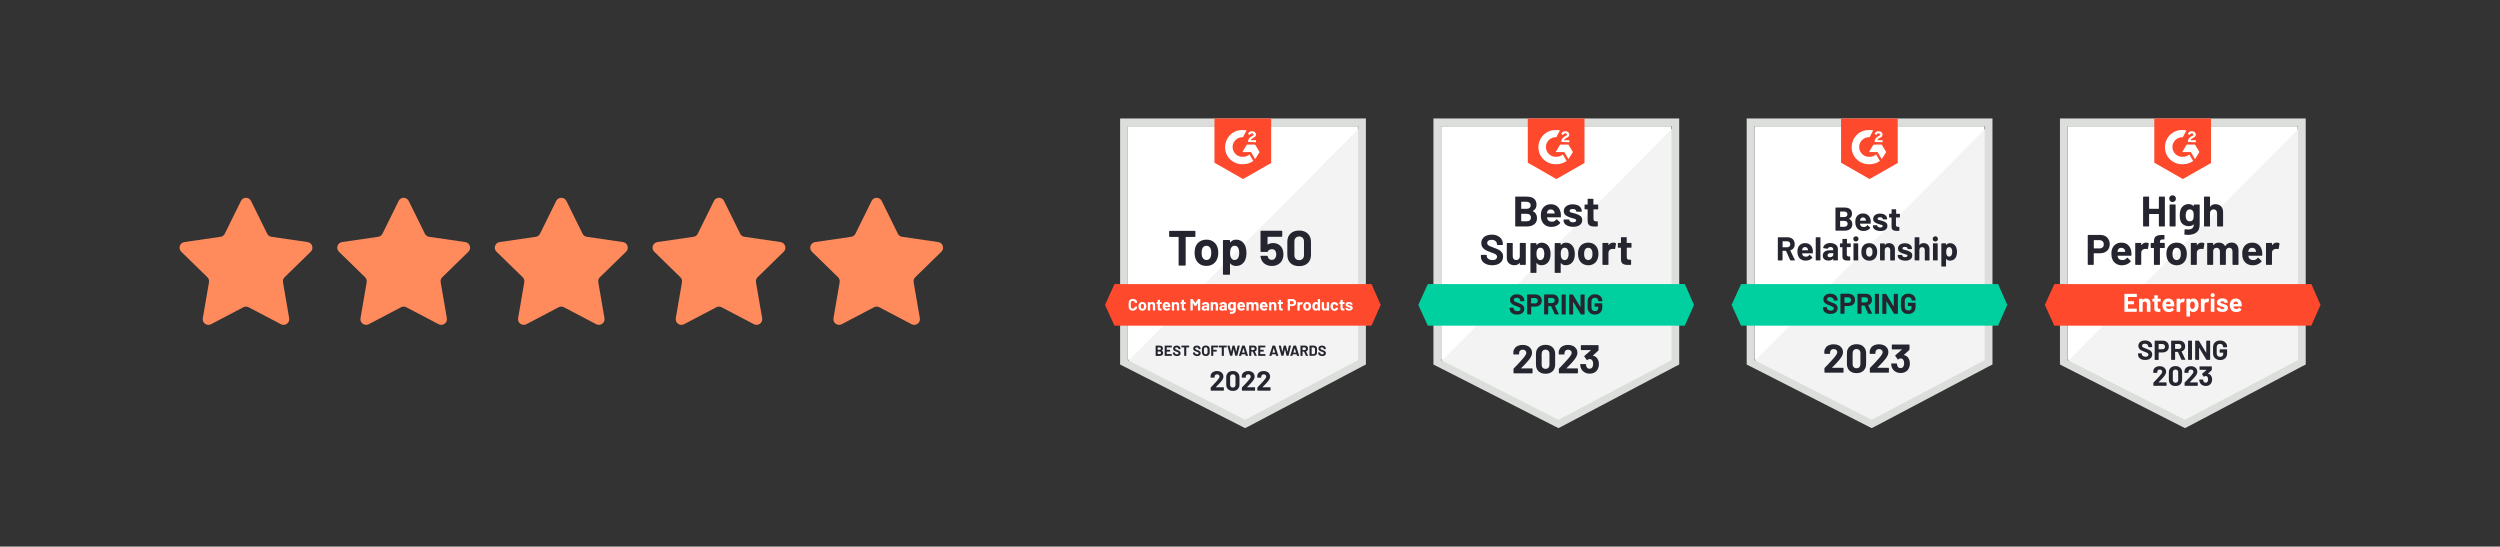 <?xml version="1.0" encoding="utf-8"?>
<!-- Generator: Adobe Illustrator 27.4.0, SVG Export Plug-In . SVG Version: 6.00 Build 0)  -->
<svg version="1.1" id="layer" xmlns="http://www.w3.org/2000/svg" xmlns:xlink="http://www.w3.org/1999/xlink" x="0px" y="0px"
	 viewBox="0 0 4038.2 882.9" style="enable-background:new 0 0 4038.2 882.9;" xml:space="preserve">
<rect x="0" y="0" width="4038.2" height="882.9" fill="#333333" stroke="none"/>
<style type="text/css">
	.st0{fill:#FFFFFF;}
	.st1{fill:#F2F3F2;}
	.st2{fill:#DCDEDC;}
	.st3{fill:#FF492C;}
	.st4{fill:#252530;}
	.st5{fill:#00D09F;}
	.st6{fill:#FF8B5C;}
</style>
<g>
	<g id="container_00000157993681752394626890000014669267525406132656_">
		<path class="st0" d="M1821.8,580.7l189.4,96.4l182.2-96.4V203.9h-371.6V580.7z"/>
		<path class="st1" d="M2197.1,205.4l-379.1,382l196.5,97.3l182.6-93.5V205.4z"/>
		<path class="st2" d="M1809.3,329.5v259.3l6.7,3.4l189.4,96.4l5.8,2.9l5.8-2.9l182.6-96.4l6.7-3.4V191.4h-397V329.5z M1821.8,581.7
			V203.9h372v377.8l-182.6,96.4L1821.8,581.7z"/>
		<path class="st3" d="M2007.8,210.1c1.9,0,3.8,0,5.8,0.5l-5.8,11c-8.6-0.5-16.3,6.2-16.8,14.9c-0.5,8.7,6.2,16.3,14.9,16.8h1.9
			c3.8,0,7.7-1.4,10.5-3.8l6.2,10.5c-4.8,3.4-10.5,5.3-16.8,5.3c-15.3,0.5-28.3-11-28.8-26.4c-0.5-15.3,11-28.3,26.4-28.8
			C2005.4,210.1,2007.8,210.1,2007.8,210.1z M2027.4,233.6l7.2,12l-7.2,11.5l-6.7-11.5h-13.9l7.2-12H2027.4z M2015.9,229.3
			c0-1.9,0.5-3.8,1.4-5.3c1-1.4,2.9-2.9,4.3-3.8l1-0.5c1.9-1,2.4-1.4,2.4-2.4s-1.4-1.9-2.4-1.9c-1.9,0-3.4,1-4.3,2.9l-2.4-2.4
			c0.5-1,1.4-1.9,2.4-2.9c1.4-1,2.9-1,4.3-1s3.4,0.5,4.3,1.4c0.9,0.9,1.9,2.4,1.9,3.8c0,2.4-1.4,4.3-4.3,5.3l-1.4,1
			c-1.4,1-2.4,1.4-2.9,2.9h8.6v3.4C2028.9,229.8,2015.9,229.3,2015.9,229.3z M2007.8,289.2l45.5-25.9v-71.9h-91.6v71.4
			C1961.8,262.9,2007.8,289.2,2007.8,289.2z"/>
		<path id="banner_00000119105491423380703390000016046892540276418468_" class="st3" d="M2215.4,458.9h-415.2l-15.3,33.6l15.3,33.6
			h415.1l14.9-33.6L2215.4,458.9z"/>
		<g>
			<path class="st0" d="M1826.3,501.1c-1-0.5-1.8-1.3-2.4-2.3c-0.6-1-0.8-2.1-0.8-3.4v-6.1c0-1.3,0.3-2.4,0.8-3.4
				c0.6-1,1.4-1.7,2.4-2.3c1-0.5,2.3-0.8,3.6-0.8c1.4,0,2.6,0.3,3.6,0.8c1,0.5,1.8,1.2,2.4,2.1c0.6,0.9,0.9,2,0.9,3.2
				c0,0.2-0.1,0.3-0.3,0.3l-3.1,0.2h-0.1c-0.2,0-0.3-0.1-0.3-0.3c0-0.9-0.3-1.7-0.9-2.3s-1.3-0.8-2.3-0.8c-1,0-1.7,0.3-2.3,0.8
				s-0.9,1.3-0.9,2.3v6.4c0,0.9,0.3,1.7,0.9,2.2s1.3,0.8,2.3,0.8c0.9,0,1.7-0.3,2.3-0.8s0.9-1.3,0.9-2.2c0-0.2,0.1-0.3,0.3-0.3
				l3.1,0.1c0.1,0,0.2,0,0.2,0.1c0.1,0.1,0.1,0.1,0.1,0.2c0,1.2-0.3,2.3-0.9,3.2c-0.6,0.9-1.4,1.7-2.4,2.2c-1,0.5-2.2,0.8-3.6,0.8
				C1828.6,501.9,1827.4,501.6,1826.3,501.1z"/>
			<path class="st0" d="M1841.5,500.7c-1.1-0.8-1.8-1.8-2.2-3.2c-0.2-0.8-0.4-1.7-0.4-2.7c0-1,0.1-2,0.4-2.8
				c0.4-1.3,1.1-2.3,2.2-3.1c1.1-0.7,2.3-1.1,3.8-1.1c1.4,0,2.7,0.4,3.7,1.1c1,0.7,1.7,1.8,2.2,3.1c0.3,0.9,0.4,1.8,0.4,2.8
				c0,1-0.1,1.8-0.4,2.7c-0.4,1.4-1.1,2.5-2.2,3.2s-2.3,1.2-3.8,1.2C1843.8,501.9,1842.6,501.5,1841.5,500.7z M1846.8,498.1
				c0.4-0.4,0.7-0.8,0.9-1.5c0.1-0.6,0.2-1.2,0.2-1.9c0-0.7-0.1-1.4-0.2-1.9c-0.2-0.6-0.5-1.1-0.9-1.4s-0.9-0.5-1.5-0.5
				c-0.6,0-1.1,0.2-1.5,0.5c-0.4,0.3-0.7,0.8-0.9,1.4c-0.1,0.4-0.2,1.1-0.2,1.9c0,0.8,0.1,1.4,0.2,1.9c0.2,0.6,0.5,1.1,0.9,1.5
				c0.4,0.4,0.9,0.5,1.5,0.5C1845.9,498.7,1846.4,498.5,1846.8,498.1z"/>
			<path class="st0" d="M1864.6,489.1c0.9,0.9,1.3,2,1.3,3.5v8.7c0,0.1,0,0.2-0.1,0.2c-0.1,0.1-0.1,0.1-0.2,0.1h-3.1
				c-0.1,0-0.2,0-0.2-0.1c-0.1-0.1-0.1-0.1-0.1-0.2v-7.9c0-0.7-0.2-1.3-0.6-1.7s-0.9-0.7-1.6-0.7c-0.7,0-1.2,0.2-1.6,0.7
				s-0.6,1-0.6,1.7v7.9c0,0.1,0,0.2-0.1,0.2c-0.1,0.1-0.1,0.1-0.2,0.1h-3.1c-0.1,0-0.2,0-0.2-0.1c-0.1-0.1-0.1-0.1-0.1-0.2v-13
				c0-0.1,0-0.2,0.1-0.2s0.1-0.1,0.2-0.1h3.1c0.1,0,0.2,0,0.2,0.1c0.1,0.1,0.1,0.1,0.1,0.2v0.9c0,0.1,0,0.1,0.1,0.1c0,0,0.1,0,0.1,0
				c0.7-1,1.8-1.5,3.2-1.5C1862.6,487.8,1863.7,488.3,1864.6,489.1z"/>
			<path class="st0" d="M1876.3,490.9c-0.1,0.1-0.1,0.1-0.2,0.1h-2.5c-0.1,0-0.1,0-0.1,0.1v5.6c0,0.6,0.1,1,0.4,1.3
				c0.2,0.3,0.6,0.4,1.2,0.4h0.9c0.1,0,0.2,0,0.2,0.1c0.1,0.1,0.1,0.1,0.1,0.2v2.5c0,0.2-0.1,0.3-0.3,0.3c-0.7,0-1.3,0.1-1.6,0.1
				c-1.5,0-2.6-0.2-3.3-0.7c-0.7-0.5-1.1-1.4-1.1-2.7v-7.1c0-0.1,0-0.1-0.1-0.1h-1.5c-0.1,0-0.2,0-0.2-0.1c-0.1-0.1-0.1-0.1-0.1-0.2
				v-2.4c0-0.1,0-0.2,0.1-0.2c0.1-0.1,0.1-0.1,0.2-0.1h1.5c0.1,0,0.1,0,0.1-0.1v-3.2c0-0.1,0-0.2,0.1-0.2c0.1-0.1,0.1-0.1,0.2-0.1h3
				c0.1,0,0.2,0,0.2,0.1c0.1,0.1,0.1,0.1,0.1,0.2v3.2c0,0.1,0,0.1,0.1,0.1h2.5c0.1,0,0.2,0,0.2,0.1c0.1,0.1,0.1,0.1,0.1,0.2v2.4
				C1876.4,490.8,1876.3,490.9,1876.3,490.9z"/>
			<path class="st0" d="M1890.6,495.7c0,0.2-0.1,0.3-0.3,0.3h-8.2c-0.1,0-0.1,0-0.1,0.1c0.1,0.4,0.1,0.7,0.3,1.1
				c0.5,1,1.4,1.5,2.8,1.5c1.1,0,2-0.5,2.7-1.4c0.1-0.1,0.1-0.2,0.2-0.2c0.1,0,0.1,0,0.2,0.1l1.9,1.9c0.1,0.1,0.1,0.2,0.1,0.2
				c0,0,0,0.1-0.1,0.2c-0.6,0.7-1.3,1.3-2.3,1.7c-0.9,0.4-1.9,0.6-3,0.6c-1.5,0-2.8-0.3-3.9-1c-1.1-0.7-1.8-1.7-2.3-2.9
				c-0.4-0.9-0.6-2-0.6-3.5c0-1,0.1-1.8,0.4-2.6c0.4-1.3,1.1-2.3,2.1-3c1-0.7,2.2-1.1,3.6-1.1c1.8,0,3.2,0.5,4.3,1.5
				c1.1,1,1.7,2.4,1.9,4.1C1890.6,494.1,1890.6,494.9,1890.6,495.7z M1882.1,492.6c-0.1,0.2-0.1,0.5-0.2,0.8c0,0.1,0,0.1,0.1,0.1
				h4.6c0.1,0,0.1,0,0.1-0.1c-0.1-0.5-0.1-0.8-0.1-0.7c-0.2-0.5-0.4-0.9-0.8-1.2c-0.4-0.3-0.9-0.4-1.5-0.4
				C1883.2,491,1882.5,491.6,1882.1,492.6z"/>
			<path class="st0" d="M1903.4,489.1c0.9,0.9,1.3,2,1.3,3.5v8.7c0,0.1,0,0.2-0.1,0.2c-0.1,0.1-0.1,0.1-0.2,0.1h-3.1
				c-0.1,0-0.2,0-0.2-0.1c-0.1-0.1-0.1-0.1-0.1-0.2v-7.9c0-0.7-0.2-1.3-0.6-1.7s-0.9-0.7-1.6-0.7c-0.7,0-1.2,0.2-1.6,0.7
				s-0.6,1-0.6,1.7v7.9c0,0.1,0,0.2-0.1,0.2c-0.1,0.1-0.1,0.1-0.2,0.1h-3.1c-0.1,0-0.2,0-0.2-0.1c-0.1-0.1-0.1-0.1-0.1-0.2v-13
				c0-0.1,0-0.2,0.1-0.2s0.1-0.1,0.2-0.1h3.1c0.1,0,0.2,0,0.2,0.1c0.1,0.1,0.1,0.1,0.1,0.2v0.9c0,0.1,0,0.1,0.1,0.1c0,0,0.1,0,0.1,0
				c0.7-1,1.8-1.5,3.2-1.5C1901.4,487.8,1902.6,488.3,1903.4,489.1z"/>
			<path class="st0" d="M1915.1,490.9c-0.1,0.1-0.1,0.1-0.2,0.1h-2.5c-0.1,0-0.1,0-0.1,0.1v5.6c0,0.6,0.1,1,0.4,1.3
				c0.2,0.3,0.6,0.4,1.2,0.4h0.9c0.1,0,0.2,0,0.2,0.1c0.1,0.1,0.1,0.1,0.1,0.2v2.5c0,0.2-0.1,0.3-0.3,0.3c-0.7,0-1.3,0.1-1.6,0.1
				c-1.5,0-2.6-0.2-3.3-0.7c-0.7-0.5-1.1-1.4-1.1-2.7v-7.1c0-0.1,0-0.1-0.1-0.1h-1.5c-0.1,0-0.2,0-0.2-0.1c-0.1-0.1-0.1-0.1-0.1-0.2
				v-2.4c0-0.1,0-0.2,0.1-0.2c0.1-0.1,0.1-0.1,0.2-0.1h1.5c0.1,0,0.1,0,0.1-0.1v-3.2c0-0.1,0-0.2,0.1-0.2c0.1-0.1,0.1-0.1,0.2-0.1h3
				c0.1,0,0.2,0,0.2,0.1c0.1,0.1,0.1,0.1,0.1,0.2v3.2c0,0.1,0,0.1,0.1,0.1h2.5c0.1,0,0.2,0,0.2,0.1c0.1,0.1,0.1,0.1,0.1,0.2v2.4
				C1915.2,490.8,1915.2,490.9,1915.1,490.9z"/>
			<path class="st0" d="M1935.3,483.1h3.1c0.1,0,0.2,0,0.2,0.1c0.1,0.1,0.1,0.1,0.1,0.2v17.9c0,0.1,0,0.2-0.1,0.2
				c-0.1,0.1-0.1,0.1-0.2,0.1h-3.1c-0.1,0-0.2,0-0.2-0.1c-0.1-0.1-0.1-0.1-0.1-0.2v-11.7c0-0.1,0-0.1-0.1-0.1c0,0-0.1,0-0.1,0.1
				l-2.8,4.4c-0.1,0.1-0.2,0.2-0.4,0.2h-1.6c-0.2,0-0.3-0.1-0.4-0.2l-2.8-4.4c0-0.1-0.1-0.1-0.1-0.1c0,0-0.1,0-0.1,0.1v11.7
				c0,0.1,0,0.2-0.1,0.2c-0.1,0.1-0.1,0.1-0.2,0.1h-3.1c-0.1,0-0.2,0-0.2-0.1c-0.1-0.1-0.1-0.1-0.1-0.2v-17.9c0-0.1,0-0.2,0.1-0.2
				c0.1-0.1,0.1-0.1,0.2-0.1h3.1c0.2,0,0.3,0.1,0.4,0.2l4,6.2c0.1,0.1,0.1,0.1,0.2,0l4-6.2C1935,483.2,1935.2,483.1,1935.3,483.1z"
				/>
			<path class="st0" d="M1950.2,488.4c0.9,0.4,1.6,0.9,2.1,1.6c0.5,0.7,0.8,1.5,0.8,2.3v9c0,0.1,0,0.2-0.1,0.2
				c-0.1,0.1-0.1,0.1-0.2,0.1h-3.1c-0.1,0-0.2,0-0.2-0.1c-0.1-0.1-0.1-0.1-0.1-0.2v-0.9c0-0.1,0-0.1-0.1-0.1c0,0-0.1,0-0.1,0.1
				c-0.7,1-1.9,1.5-3.6,1.5c-1.4,0-2.5-0.3-3.3-1c-0.8-0.7-1.3-1.7-1.3-3c0-1.4,0.5-2.4,1.4-3.2c1-0.8,2.3-1.1,4.1-1.1h2.7
				c0.1,0,0.1,0,0.1-0.1v-0.6c0-0.6-0.2-1-0.5-1.4c-0.4-0.3-0.9-0.5-1.6-0.5c-0.5,0-1,0.1-1.4,0.3c-0.4,0.2-0.6,0.5-0.7,0.8
				c-0.1,0.2-0.2,0.3-0.3,0.3l-3.2-0.4c-0.2,0-0.3-0.1-0.3-0.2c0.1-0.7,0.4-1.4,0.9-2s1.2-1.1,2.1-1.4c0.9-0.3,1.8-0.5,2.9-0.5
				C1948.3,487.8,1949.3,488,1950.2,488.4z M1948.6,498.5c0.5-0.4,0.8-0.9,0.8-1.6v-1c0-0.1,0-0.1-0.1-0.1h-1.9
				c-0.8,0-1.4,0.2-1.9,0.5c-0.5,0.3-0.7,0.7-0.7,1.3c0,0.5,0.2,0.9,0.5,1.1c0.3,0.3,0.8,0.4,1.4,0.4
				C1947.4,499.1,1948,498.9,1948.6,498.5z"/>
			<path class="st0" d="M1966.2,489.1c0.9,0.9,1.3,2,1.3,3.5v8.7c0,0.1,0,0.2-0.1,0.2c-0.1,0.1-0.1,0.1-0.2,0.1h-3.1
				c-0.1,0-0.2,0-0.2-0.1c-0.1-0.1-0.1-0.1-0.1-0.2v-7.9c0-0.7-0.2-1.3-0.6-1.7s-0.9-0.7-1.6-0.7c-0.7,0-1.2,0.2-1.6,0.7
				s-0.6,1-0.6,1.7v7.9c0,0.1,0,0.2-0.1,0.2c-0.1,0.1-0.1,0.1-0.2,0.1h-3.1c-0.1,0-0.2,0-0.2-0.1c-0.1-0.1-0.1-0.1-0.1-0.2v-13
				c0-0.1,0-0.2,0.1-0.2s0.1-0.1,0.2-0.1h3.1c0.1,0,0.2,0,0.2,0.1c0.1,0.1,0.1,0.1,0.1,0.2v0.9c0,0.1,0,0.1,0.1,0.1c0,0,0.1,0,0.1,0
				c0.7-1,1.8-1.5,3.2-1.5C1964.2,487.8,1965.4,488.3,1966.2,489.1z"/>
			<path class="st0" d="M1978.7,488.4c0.9,0.4,1.6,0.9,2.1,1.6c0.5,0.7,0.8,1.5,0.8,2.3v9c0,0.1,0,0.2-0.1,0.2
				c-0.1,0.1-0.1,0.1-0.2,0.1h-3.1c-0.1,0-0.2,0-0.2-0.1c-0.1-0.1-0.1-0.1-0.1-0.2v-0.9c0-0.1,0-0.1-0.1-0.1c0,0-0.1,0-0.1,0.1
				c-0.7,1-1.9,1.5-3.6,1.5c-1.4,0-2.5-0.3-3.3-1c-0.8-0.7-1.3-1.7-1.3-3c0-1.4,0.5-2.4,1.4-3.2c1-0.8,2.3-1.1,4.1-1.1h2.7
				c0.1,0,0.1,0,0.1-0.1v-0.6c0-0.6-0.2-1-0.5-1.4c-0.4-0.3-0.9-0.5-1.6-0.5c-0.5,0-1,0.1-1.4,0.3c-0.4,0.2-0.6,0.5-0.7,0.8
				c-0.1,0.2-0.2,0.3-0.3,0.3l-3.2-0.4c-0.2,0-0.3-0.1-0.3-0.2c0.1-0.7,0.4-1.4,0.9-2s1.2-1.1,2.1-1.4c0.9-0.3,1.8-0.5,2.9-0.5
				C1976.8,487.8,1977.8,488,1978.7,488.4z M1977.1,498.5c0.5-0.4,0.8-0.9,0.8-1.6v-1c0-0.1,0-0.1-0.1-0.1h-1.9
				c-0.8,0-1.4,0.2-1.9,0.5c-0.5,0.3-0.7,0.7-0.7,1.3c0,0.5,0.2,0.9,0.5,1.1c0.3,0.3,0.8,0.4,1.4,0.4
				C1975.9,499.1,1976.5,498.9,1977.1,498.5z"/>
			<path class="st0" d="M1992.6,488.1c0.1-0.1,0.1-0.1,0.2-0.1h3.1c0.1,0,0.2,0,0.2,0.1c0.1,0.1,0.1,0.1,0.1,0.2v12.1
				c0,2.3-0.7,4-2,5c-1.3,1-3.1,1.5-5.2,1.5c-0.6,0-1.3,0-2.1-0.1c-0.2,0-0.3-0.1-0.3-0.3l0.1-2.7c0-0.2,0.1-0.3,0.4-0.3
				c0.6,0.1,1.2,0.2,1.7,0.2c1.1,0,2-0.2,2.6-0.7c0.6-0.5,0.9-1.3,0.9-2.4c0-0.1,0-0.1-0.1-0.1c0,0-0.1,0-0.1,0
				c-0.7,0.7-1.7,1.1-2.9,1.1c-1.1,0-2.2-0.3-3.2-0.8s-1.6-1.5-2.1-2.7c-0.3-0.8-0.4-1.9-0.4-3.2c0-1.4,0.2-2.5,0.5-3.4
				c0.4-1.1,1-1.9,1.9-2.6s1.9-1,3.1-1c1.4,0,2.4,0.4,3.1,1.2c0,0,0.1,0,0.1,0c0,0,0.1,0,0.1-0.1v-0.6
				C1992.5,488.3,1992.6,488.2,1992.6,488.1z M1992.5,494.7c0-0.5,0-1-0.1-1.3c0-0.3-0.1-0.6-0.2-0.8c-0.2-0.5-0.4-0.9-0.8-1.2
				c-0.4-0.3-0.8-0.4-1.4-0.4c-0.5,0-1,0.1-1.4,0.4c-0.4,0.3-0.6,0.7-0.8,1.2c-0.2,0.5-0.4,1.2-0.4,2.1c0,1,0.1,1.7,0.3,2.1
				c0.2,0.5,0.4,0.9,0.8,1.2c0.4,0.3,0.9,0.4,1.4,0.4c0.6,0,1-0.1,1.4-0.4c0.4-0.3,0.6-0.7,0.8-1.1
				C1992.5,496.4,1992.5,495.7,1992.5,494.7z"/>
			<path class="st0" d="M2011.1,495.7c0,0.2-0.1,0.3-0.3,0.3h-8.2c-0.1,0-0.1,0-0.1,0.1c0.1,0.4,0.1,0.7,0.3,1.1
				c0.5,1,1.4,1.5,2.8,1.5c1.1,0,2-0.5,2.7-1.4c0.1-0.1,0.1-0.2,0.2-0.2c0.1,0,0.1,0,0.2,0.1l1.9,1.9c0.1,0.1,0.1,0.2,0.1,0.2
				c0,0,0,0.1-0.1,0.2c-0.6,0.7-1.3,1.3-2.3,1.7c-0.9,0.4-1.9,0.6-3,0.6c-1.5,0-2.8-0.3-3.9-1c-1.1-0.7-1.8-1.7-2.3-2.9
				c-0.4-0.9-0.6-2-0.6-3.5c0-1,0.1-1.8,0.4-2.6c0.4-1.3,1.1-2.3,2.1-3c1-0.7,2.2-1.1,3.6-1.1c1.8,0,3.2,0.5,4.3,1.5
				c1.1,1,1.7,2.4,1.9,4.1C2011.1,494.1,2011.1,494.9,2011.1,495.7z M2002.6,492.6c-0.1,0.2-0.1,0.5-0.2,0.8c0,0.1,0,0.1,0.1,0.1
				h4.6c0.1,0,0.1,0,0.1-0.1c-0.1-0.5-0.1-0.8-0.1-0.7c-0.2-0.5-0.4-0.9-0.8-1.2c-0.4-0.3-0.9-0.4-1.5-0.4
				C2003.7,491,2003,491.6,2002.6,492.6z"/>
			<path class="st0" d="M2031.7,489.1c0.8,0.8,1.2,2,1.2,3.5v8.8c0,0.1,0,0.2-0.1,0.2c-0.1,0.1-0.1,0.1-0.2,0.1h-3.1
				c-0.1,0-0.2,0-0.2-0.1c-0.1-0.1-0.1-0.1-0.1-0.2v-8c0-0.7-0.2-1.3-0.6-1.7c-0.4-0.4-0.9-0.6-1.5-0.6c-0.6,0-1.1,0.2-1.5,0.6
				c-0.4,0.4-0.6,1-0.6,1.7v8c0,0.1,0,0.2-0.1,0.2c-0.1,0.1-0.1,0.1-0.2,0.1h-3.1c-0.1,0-0.2,0-0.2-0.1c-0.1-0.1-0.1-0.1-0.1-0.2v-8
				c0-0.7-0.2-1.3-0.6-1.7c-0.4-0.4-0.9-0.6-1.5-0.6c-0.6,0-1,0.2-1.4,0.5c-0.4,0.3-0.6,0.8-0.7,1.4v8.4c0,0.1,0,0.2-0.1,0.2
				c-0.1,0.1-0.1,0.1-0.2,0.1h-3.1c-0.1,0-0.2,0-0.2-0.1c-0.1-0.1-0.1-0.1-0.1-0.2v-13c0-0.1,0-0.2,0.1-0.2s0.1-0.1,0.2-0.1h3.1
				c0.1,0,0.2,0,0.2,0.1c0.1,0.1,0.1,0.1,0.1,0.2v1c0,0.1,0,0.1,0.1,0.1c0,0,0.1,0,0.1-0.1c0.7-1.1,1.8-1.6,3.4-1.6
				c0.9,0,1.7,0.2,2.3,0.6c0.7,0.4,1.2,0.9,1.5,1.6c0.1,0.1,0.1,0.1,0.2,0c0.4-0.7,0.9-1.3,1.6-1.6c0.7-0.4,1.4-0.5,2.2-0.5
				C2029.9,487.8,2031,488.2,2031.7,489.1z"/>
			<path class="st0" d="M2047.6,495.7c0,0.2-0.1,0.3-0.3,0.3h-8.2c-0.1,0-0.1,0-0.1,0.1c0.1,0.4,0.1,0.7,0.3,1.1
				c0.5,1,1.4,1.5,2.8,1.5c1.1,0,2-0.5,2.7-1.4c0.1-0.1,0.1-0.2,0.2-0.2c0.1,0,0.1,0,0.2,0.1l1.9,1.9c0.1,0.1,0.1,0.2,0.1,0.2
				c0,0,0,0.1-0.1,0.2c-0.6,0.7-1.3,1.3-2.3,1.7c-0.9,0.4-1.9,0.6-3,0.6c-1.5,0-2.8-0.3-3.9-1c-1.1-0.7-1.8-1.7-2.3-2.9
				c-0.4-0.9-0.6-2-0.6-3.5c0-1,0.1-1.8,0.4-2.6c0.4-1.3,1.1-2.3,2.1-3c1-0.7,2.2-1.1,3.6-1.1c1.8,0,3.2,0.5,4.3,1.5
				c1.1,1,1.7,2.4,1.9,4.1C2047.6,494.1,2047.7,494.9,2047.6,495.7z M2039.1,492.6c-0.1,0.2-0.1,0.5-0.2,0.8c0,0.1,0,0.1,0.1,0.1
				h4.6c0.1,0,0.1,0,0.1-0.1c-0.1-0.5-0.1-0.8-0.1-0.7c-0.2-0.5-0.4-0.9-0.8-1.2c-0.4-0.3-0.9-0.4-1.5-0.4
				C2040.2,491,2039.5,491.6,2039.1,492.6z"/>
			<path class="st0" d="M2060.4,489.1c0.9,0.9,1.3,2,1.3,3.5v8.7c0,0.1,0,0.2-0.1,0.2c-0.1,0.1-0.1,0.1-0.2,0.1h-3.1
				c-0.1,0-0.2,0-0.2-0.1c-0.1-0.1-0.1-0.1-0.1-0.2v-7.9c0-0.7-0.2-1.3-0.6-1.7s-0.9-0.7-1.6-0.7c-0.7,0-1.2,0.2-1.6,0.7
				s-0.6,1-0.6,1.7v7.9c0,0.1,0,0.2-0.1,0.2c-0.1,0.1-0.1,0.1-0.2,0.1h-3.1c-0.1,0-0.2,0-0.2-0.1c-0.1-0.1-0.1-0.1-0.1-0.2v-13
				c0-0.1,0-0.2,0.1-0.2s0.1-0.1,0.2-0.1h3.1c0.1,0,0.2,0,0.2,0.1c0.1,0.1,0.1,0.1,0.1,0.2v0.9c0,0.1,0,0.1,0.1,0.1c0,0,0.1,0,0.1,0
				c0.7-1,1.8-1.5,3.2-1.5C2058.4,487.8,2059.6,488.3,2060.4,489.1z"/>
			<path class="st0" d="M2072.1,490.9c-0.1,0.1-0.1,0.1-0.2,0.1h-2.5c-0.1,0-0.1,0-0.1,0.1v5.6c0,0.6,0.1,1,0.4,1.3
				c0.2,0.3,0.6,0.4,1.2,0.4h0.9c0.1,0,0.2,0,0.2,0.1c0.1,0.1,0.1,0.1,0.1,0.2v2.5c0,0.2-0.1,0.3-0.3,0.3c-0.7,0-1.3,0.1-1.6,0.1
				c-1.5,0-2.6-0.2-3.3-0.7c-0.7-0.5-1.1-1.4-1.1-2.7v-7.1c0-0.1,0-0.1-0.1-0.1h-1.5c-0.1,0-0.2,0-0.2-0.1c-0.1-0.1-0.1-0.1-0.1-0.2
				v-2.4c0-0.1,0-0.2,0.1-0.2c0.1-0.1,0.1-0.1,0.2-0.1h1.5c0.1,0,0.1,0,0.1-0.1v-3.2c0-0.1,0-0.2,0.1-0.2c0.1-0.1,0.1-0.1,0.2-0.1h3
				c0.1,0,0.2,0,0.2,0.1c0.1,0.1,0.1,0.1,0.1,0.2v3.2c0,0.1,0,0.1,0.1,0.1h2.5c0.1,0,0.2,0,0.2,0.1c0.1,0.1,0.1,0.1,0.1,0.2v2.4
				C2072.2,490.8,2072.2,490.9,2072.1,490.9z"/>
			<path class="st0" d="M2090.8,483.8c0.9,0.5,1.6,1.2,2.1,2c0.5,0.9,0.7,1.9,0.7,3c0,1.1-0.3,2.1-0.8,2.9s-1.2,1.5-2.1,2
				c-0.9,0.5-2,0.7-3.1,0.7h-3.8c-0.1,0-0.1,0-0.1,0.1v6.8c0,0.1,0,0.2-0.1,0.2c-0.1,0.1-0.1,0.1-0.2,0.1h-3.1c-0.1,0-0.2,0-0.2-0.1
				c-0.1-0.1-0.1-0.1-0.1-0.2v-17.9c0-0.1,0-0.2,0.1-0.2c0.1-0.1,0.1-0.1,0.2-0.1h7.5C2088.9,483.1,2089.9,483.3,2090.8,483.8z
				 M2089.1,490.8c0.5-0.5,0.7-1.1,0.7-1.8c0-0.8-0.2-1.4-0.7-1.9c-0.5-0.5-1.1-0.7-2-0.7h-3.4c-0.1,0-0.1,0-0.1,0.1v4.9
				c0,0.1,0,0.1,0.1,0.1h3.4C2087.9,491.5,2088.6,491.2,2089.1,490.8z"/>
			<path class="st0" d="M2103.9,488.2c0.1,0.1,0.2,0.2,0.2,0.4l-0.6,3c0,0.2-0.1,0.3-0.4,0.2c-0.3-0.1-0.6-0.1-0.9-0.1
				c-0.1,0-0.3,0-0.6,0.1c-0.6,0.1-1.2,0.3-1.6,0.7c-0.4,0.4-0.7,1-0.7,1.7v7.2c0,0.1,0,0.2-0.1,0.2c-0.1,0.1-0.1,0.1-0.2,0.1h-3.1
				c-0.1,0-0.2,0-0.2-0.1c-0.1-0.1-0.1-0.1-0.1-0.2v-13c0-0.1,0-0.2,0.1-0.2s0.1-0.1,0.2-0.1h3.1c0.1,0,0.2,0,0.2,0.1
				c0.1,0.1,0.1,0.1,0.1,0.2v1c0,0.1,0,0.1,0.1,0.1c0,0,0.1,0,0.1,0c0.7-1.1,1.7-1.6,2.9-1.6C2103,487.9,2103.5,488,2103.9,488.2z"
				/>
			<path class="st0" d="M2107.6,500.7c-1.1-0.8-1.8-1.8-2.2-3.2c-0.2-0.8-0.4-1.7-0.4-2.7c0-1,0.1-2,0.4-2.8
				c0.4-1.3,1.1-2.3,2.2-3.1c1.1-0.7,2.3-1.1,3.8-1.1c1.4,0,2.7,0.4,3.7,1.1c1,0.7,1.7,1.8,2.2,3.1c0.3,0.9,0.4,1.8,0.4,2.8
				c0,1-0.1,1.8-0.4,2.7c-0.4,1.4-1.1,2.5-2.2,3.2s-2.3,1.2-3.8,1.2C2109.9,501.9,2108.7,501.5,2107.6,500.7z M2112.9,498.1
				c0.4-0.4,0.7-0.8,0.9-1.5c0.1-0.6,0.2-1.2,0.2-1.9c0-0.7-0.1-1.4-0.2-1.9c-0.2-0.6-0.5-1.1-0.9-1.4s-0.9-0.5-1.5-0.5
				c-0.6,0-1.1,0.2-1.5,0.5c-0.4,0.3-0.7,0.8-0.9,1.4c-0.1,0.4-0.2,1.1-0.2,1.9c0,0.8,0.1,1.4,0.2,1.9c0.2,0.6,0.5,1.1,0.9,1.5
				c0.4,0.4,0.9,0.5,1.5,0.5C2112,498.7,2112.5,498.5,2112.9,498.1z"/>
			<path class="st0" d="M2128.7,483.2c0.1-0.1,0.1-0.1,0.2-0.1h3.1c0.1,0,0.2,0,0.2,0.1c0.1,0.1,0.1,0.1,0.1,0.2v17.9
				c0,0.1,0,0.2-0.1,0.2c-0.1,0.1-0.1,0.1-0.2,0.1h-3.1c-0.1,0-0.2,0-0.2-0.1c-0.1-0.1-0.1-0.1-0.1-0.2v-0.9c0-0.1,0-0.1-0.1-0.1
				c0,0-0.1,0-0.1,0c-0.7,1-1.8,1.5-3,1.5c-1.2,0-2.3-0.3-3.2-1c-0.9-0.7-1.5-1.6-1.9-2.8c-0.3-0.9-0.5-2-0.5-3.2
				c0-1.3,0.2-2.3,0.5-3.3c0.4-1.1,1-2,1.9-2.7c0.9-0.7,2-1,3.2-1c1.3,0,2.3,0.4,3,1.3c0,0.1,0.1,0.1,0.1,0.1c0,0,0.1-0.1,0.1-0.1
				v-5.7C2128.6,483.3,2128.7,483.3,2128.7,483.2z M2128.6,494.9c0-1.2-0.2-2.1-0.6-2.8c-0.4-0.7-1-1-1.8-1c-0.8,0-1.5,0.3-1.9,1
				c-0.4,0.7-0.7,1.6-0.7,2.8c0,1.1,0.2,1.9,0.6,2.7c0.4,0.8,1.1,1.1,2,1.1c0.8,0,1.4-0.4,1.9-1.1
				C2128.4,496.9,2128.6,496,2128.6,494.9z"/>
			<path class="st0" d="M2143.2,488.1c0.1-0.1,0.1-0.1,0.2-0.1h3.1c0.1,0,0.2,0,0.2,0.1c0.1,0.1,0.1,0.1,0.1,0.2v13
				c0,0.1,0,0.2-0.1,0.2c-0.1,0.1-0.1,0.1-0.2,0.1h-3.1c-0.1,0-0.2,0-0.2-0.1c-0.1-0.1-0.1-0.1-0.1-0.2v-0.9c0-0.1,0-0.1-0.1-0.1
				c0,0-0.1,0-0.1,0.1c-0.7,1-1.8,1.4-3.3,1.4c-1.3,0-2.4-0.4-3.3-1.2c-0.9-0.8-1.3-2-1.3-3.4v-8.9c0-0.1,0-0.2,0.1-0.2
				c0.1-0.1,0.1-0.1,0.2-0.1h3.1c0.1,0,0.2,0,0.2,0.1s0.1,0.1,0.1,0.2v7.9c0,0.7,0.2,1.3,0.6,1.7c0.4,0.4,0.9,0.7,1.6,0.7
				c0.6,0,1.1-0.2,1.5-0.5c0.4-0.4,0.6-0.8,0.7-1.4v-8.3C2143.1,488.3,2143.2,488.2,2143.2,488.1z"/>
			<path class="st0" d="M2151.9,500.8c-1-0.7-1.8-1.7-2.2-2.9c-0.3-0.9-0.5-1.9-0.5-3.1c0-1.2,0.1-2.2,0.5-3.1
				c0.4-1.2,1.2-2.1,2.2-2.8c1-0.7,2.3-1,3.7-1c1.4,0,2.7,0.4,3.7,1.1c1.1,0.7,1.8,1.6,2.1,2.7c0.1,0.4,0.2,0.7,0.2,1v0.1
				c0,0.2-0.1,0.3-0.3,0.3l-3,0.5h-0.1c-0.2,0-0.3-0.1-0.3-0.3l-0.1-0.4c-0.1-0.5-0.4-0.8-0.8-1.1c-0.4-0.3-0.9-0.5-1.5-0.5
				c-0.6,0-1,0.1-1.4,0.4c-0.4,0.3-0.7,0.7-0.8,1.2c-0.2,0.5-0.3,1.3-0.3,2.2c0,0.9,0.1,1.6,0.3,2.2c0.2,0.5,0.4,0.9,0.8,1.2
				c0.4,0.3,0.9,0.5,1.4,0.5c0.5,0,1-0.1,1.4-0.4c0.4-0.3,0.7-0.7,0.9-1.2c0,0,0-0.1,0-0.2c0,0,0,0,0-0.1c0-0.2,0.1-0.3,0.4-0.3
				l3,0.5c0.2,0,0.3,0.1,0.3,0.3c0,0.1-0.1,0.4-0.2,0.8c-0.4,1.2-1.1,2.1-2.2,2.8c-1.1,0.7-2.3,1-3.7,1
				C2154.2,501.9,2153,501.5,2151.9,500.8z"/>
			<path class="st0" d="M2171.6,490.9c-0.1,0.1-0.1,0.1-0.2,0.1h-2.5c-0.1,0-0.1,0-0.1,0.1v5.6c0,0.6,0.1,1,0.4,1.3
				c0.2,0.3,0.6,0.4,1.2,0.4h0.9c0.1,0,0.2,0,0.2,0.1c0.1,0.1,0.1,0.1,0.1,0.2v2.5c0,0.2-0.1,0.3-0.3,0.3c-0.7,0-1.3,0.1-1.6,0.1
				c-1.5,0-2.6-0.2-3.3-0.7c-0.7-0.5-1.1-1.4-1.1-2.7v-7.1c0-0.1,0-0.1-0.1-0.1h-1.5c-0.1,0-0.2,0-0.2-0.1c-0.1-0.1-0.1-0.1-0.1-0.2
				v-2.4c0-0.1,0-0.2,0.1-0.2c0.1-0.1,0.1-0.1,0.2-0.1h1.5c0.1,0,0.1,0,0.1-0.1v-3.2c0-0.1,0-0.2,0.1-0.2c0.1-0.1,0.1-0.1,0.2-0.1h3
				c0.1,0,0.2,0,0.2,0.1c0.1,0.1,0.1,0.1,0.1,0.2v3.2c0,0.1,0,0.1,0.1,0.1h2.5c0.1,0,0.2,0,0.2,0.1c0.1,0.1,0.1,0.1,0.1,0.2v2.4
				C2171.7,490.8,2171.6,490.9,2171.6,490.9z"/>
			<path class="st0" d="M2176.3,501.3c-0.9-0.3-1.6-0.8-2.1-1.4s-0.7-1.3-0.7-2v-0.3c0-0.1,0-0.2,0.1-0.2c0.1-0.1,0.1-0.1,0.2-0.1
				h2.9c0.1,0,0.2,0,0.2,0.1c0.1,0.1,0.1,0.1,0.1,0.2v0c0,0.4,0.2,0.7,0.6,1c0.4,0.3,1,0.4,1.6,0.4c0.6,0,1.1-0.1,1.5-0.4
				s0.6-0.5,0.6-0.9c0-0.3-0.2-0.6-0.5-0.7c-0.3-0.2-0.8-0.3-1.6-0.5c-0.8-0.2-1.5-0.4-2-0.6c-1.1-0.4-2-0.9-2.7-1.4
				c-0.7-0.6-1-1.4-1-2.4c0-1.3,0.5-2.3,1.5-3.1c1-0.8,2.4-1.2,4-1.2c1.1,0,2.1,0.2,3,0.5c0.8,0.4,1.5,0.9,2,1.5
				c0.5,0.7,0.7,1.4,0.7,2.2c0,0.1,0,0.2-0.1,0.2c-0.1,0.1-0.1,0.1-0.2,0.1h-2.8c-0.1,0-0.2,0-0.2-0.1c-0.1-0.1-0.1-0.1-0.1-0.2
				c0-0.4-0.2-0.7-0.6-1s-0.9-0.4-1.6-0.4c-0.6,0-1.1,0.1-1.4,0.3c-0.4,0.2-0.6,0.5-0.6,0.9c0,0.4,0.2,0.6,0.5,0.8
				c0.4,0.2,1,0.4,1.8,0.6c0.2,0.1,0.4,0.1,0.7,0.2c0.2,0.1,0.5,0.1,0.8,0.2c1.3,0.4,2.2,0.8,3,1.4c0.7,0.6,1.1,1.4,1.1,2.5
				c0,1.3-0.5,2.3-1.6,3.1c-1,0.7-2.4,1.1-4.2,1.1C2178.2,501.8,2177.1,501.7,2176.3,501.3z"/>
		</g>
		<g>
			<path class="st4" d="M1876.5,566.3c1.5,0.8,2.3,2.1,2.3,3.9c0,1.5-0.5,2.7-1.6,3.5c-1,0.8-2.4,1.2-4.1,1.2h-6.1
				c-0.1,0-0.1,0-0.2-0.1c-0.1-0.1-0.1-0.1-0.1-0.2v-16c0-0.1,0-0.1,0.1-0.2c0.1-0.1,0.1-0.1,0.2-0.1h5.9c3.7,0,5.6,1.5,5.6,4.5
				c0,1.6-0.7,2.7-2,3.4C1876.4,566.2,1876.4,566.3,1876.5,566.3z M1870,561.2v3.7c0,0.1,0,0.1,0.1,0.1h2.8c0.7,0,1.3-0.2,1.7-0.5
				c0.4-0.3,0.6-0.8,0.6-1.4c0-0.6-0.2-1.1-0.6-1.5c-0.4-0.4-1-0.5-1.7-0.5h-2.8C1870,561.1,1870,561.2,1870,561.2z M1874.7,571.4
				c0.4-0.4,0.6-0.9,0.6-1.5c0-0.6-0.2-1.2-0.6-1.5s-1-0.6-1.7-0.6h-2.9c-0.1,0-0.1,0-0.1,0.1v3.9c0,0.1,0,0.1,0.1,0.1h3
				C1873.8,571.9,1874.3,571.8,1874.7,571.4z"/>
			<path class="st4" d="M1892.7,561c-0.1,0.1-0.1,0.1-0.2,0.1h-7.8c-0.1,0-0.1,0-0.1,0.1v3.7c0,0.1,0,0.1,0.1,0.1h5.1
				c0.1,0,0.1,0,0.2,0.1c0.1,0.1,0.1,0.1,0.1,0.2v2.3c0,0.1,0,0.1-0.1,0.2c-0.1,0.1-0.1,0.1-0.2,0.1h-5.1c-0.1,0-0.1,0-0.1,0.1v3.8
				c0,0.1,0,0.1,0.1,0.1h7.8c0.1,0,0.1,0,0.2,0.1c0.1,0.1,0.1,0.1,0.1,0.2v2.3c0,0.1,0,0.1-0.1,0.2c-0.1,0.1-0.1,0.1-0.2,0.1h-10.9
				c-0.1,0-0.1,0-0.2-0.1c-0.1-0.1-0.1-0.1-0.1-0.2v-16c0-0.1,0-0.1,0.1-0.2c0.1-0.1,0.1-0.1,0.2-0.1h10.9c0.1,0,0.1,0,0.2,0.1
				c0.1,0.1,0.1,0.1,0.1,0.2v2.3C1892.8,560.9,1892.8,561,1892.7,561z"/>
			<path class="st4" d="M1897.5,574.4c-0.9-0.4-1.7-1-2.2-1.7s-0.8-1.6-0.8-2.6v-0.5c0-0.1,0-0.1,0.1-0.2c0.1-0.1,0.1-0.1,0.2-0.1
				h2.7c0.1,0,0.1,0,0.2,0.1c0.1,0.1,0.1,0.1,0.1,0.2v0.4c0,0.6,0.3,1.2,0.9,1.6c0.6,0.4,1.4,0.7,2.4,0.7c0.8,0,1.5-0.2,1.9-0.5
				c0.4-0.4,0.6-0.8,0.6-1.3c0-0.4-0.1-0.7-0.4-1s-0.6-0.5-1-0.7c-0.4-0.2-1.1-0.5-2.1-0.8c-1.1-0.4-2-0.7-2.7-1.1
				c-0.7-0.4-1.4-0.9-1.8-1.6c-0.5-0.7-0.7-1.5-0.7-2.4c0-0.9,0.2-1.8,0.7-2.5s1.2-1.3,2-1.6s1.9-0.6,3-0.6c1.2,0,2.3,0.2,3.2,0.6
				s1.7,1,2.2,1.8c0.5,0.8,0.8,1.7,0.8,2.7v0.4c0,0.1,0,0.1-0.1,0.2c-0.1,0.1-0.1,0.1-0.2,0.1h-2.7c-0.1,0-0.1,0-0.2-0.1
				c-0.1-0.1-0.1-0.1-0.1-0.2v-0.2c0-0.7-0.3-1.2-0.8-1.7c-0.5-0.5-1.3-0.7-2.2-0.7c-0.7,0-1.3,0.2-1.7,0.5
				c-0.4,0.3-0.6,0.8-0.6,1.3c0,0.4,0.1,0.7,0.4,1c0.2,0.3,0.6,0.5,1.1,0.7c0.5,0.2,1.2,0.5,2.2,0.9c1.1,0.4,2,0.8,2.6,1.1
				c0.6,0.3,1.2,0.8,1.7,1.4s0.8,1.4,0.8,2.4c0,1.5-0.5,2.7-1.6,3.5c-1.1,0.9-2.6,1.3-4.4,1.3C1899.6,575,1898.5,574.8,1897.5,574.4
				z"/>
			<path class="st4" d="M1920.7,558.3c0.1,0.1,0.1,0.1,0.1,0.2v2.3c0,0.1,0,0.1-0.1,0.2c-0.1,0.1-0.1,0.1-0.2,0.1h-4.2
				c-0.1,0-0.1,0-0.1,0.1v13.3c0,0.1,0,0.1-0.1,0.2c-0.1,0.1-0.1,0.1-0.2,0.1h-2.8c-0.1,0-0.1,0-0.2-0.1c-0.1-0.1-0.1-0.1-0.1-0.2
				v-13.3c0-0.1,0-0.1-0.1-0.1h-4.1c-0.1,0-0.1,0-0.2-0.1c-0.1-0.1-0.1-0.1-0.1-0.2v-2.3c0-0.1,0-0.1,0.1-0.2
				c0.1-0.1,0.1-0.1,0.2-0.1h11.9C1920.6,558.2,1920.6,558.3,1920.7,558.3z"/>
			<path class="st4" d="M1930,574.4c-0.9-0.4-1.7-1-2.2-1.7s-0.8-1.6-0.8-2.6v-0.5c0-0.1,0-0.1,0.1-0.2c0.1-0.1,0.1-0.1,0.2-0.1h2.7
				c0.1,0,0.1,0,0.2,0.1c0.1,0.1,0.1,0.1,0.1,0.2v0.4c0,0.6,0.3,1.2,0.9,1.6c0.6,0.4,1.4,0.7,2.4,0.7c0.8,0,1.5-0.2,1.9-0.5
				c0.4-0.4,0.6-0.8,0.6-1.3c0-0.4-0.1-0.7-0.4-1s-0.6-0.5-1-0.7c-0.4-0.2-1.1-0.5-2.1-0.8c-1.1-0.4-2-0.7-2.7-1.1
				c-0.7-0.4-1.4-0.9-1.8-1.6c-0.5-0.7-0.7-1.5-0.7-2.4c0-0.9,0.2-1.8,0.7-2.5s1.2-1.3,2-1.6s1.9-0.6,3-0.6c1.2,0,2.3,0.2,3.2,0.6
				s1.7,1,2.2,1.8c0.5,0.8,0.8,1.7,0.8,2.7v0.4c0,0.1,0,0.1-0.1,0.2c-0.1,0.1-0.1,0.1-0.2,0.1h-2.7c-0.1,0-0.1,0-0.2-0.1
				c-0.1-0.1-0.1-0.1-0.1-0.2v-0.2c0-0.7-0.3-1.2-0.8-1.7c-0.5-0.5-1.3-0.7-2.2-0.7c-0.7,0-1.3,0.2-1.7,0.5
				c-0.4,0.3-0.6,0.8-0.6,1.3c0,0.4,0.1,0.7,0.4,1c0.2,0.3,0.6,0.5,1.1,0.7c0.5,0.2,1.2,0.5,2.2,0.9c1.1,0.4,2,0.8,2.6,1.1
				c0.6,0.3,1.2,0.8,1.7,1.4s0.8,1.4,0.8,2.4c0,1.5-0.5,2.7-1.6,3.5c-1.1,0.9-2.6,1.3-4.4,1.3C1932.1,575,1931,574.8,1930,574.4z"/>
			<path class="st4" d="M1944.4,574.3c-0.9-0.5-1.7-1.2-2.2-2.1s-0.8-2-0.8-3.1V564c0-1.2,0.3-2.2,0.8-3.1c0.5-0.9,1.3-1.6,2.2-2.1
				c0.9-0.5,2-0.7,3.3-0.7c1.2,0,2.3,0.2,3.3,0.7c0.9,0.5,1.7,1.2,2.2,2.1c0.5,0.9,0.8,1.9,0.8,3.1v5.1c0,1.2-0.3,2.2-0.8,3.2
				c-0.5,0.9-1.3,1.6-2.2,2.1c-0.9,0.5-2,0.7-3.3,0.7C1946.4,575.1,1945.3,574.8,1944.4,574.3z M1949.7,571.4
				c0.5-0.6,0.8-1.3,0.8-2.2V564c0-0.9-0.3-1.7-0.8-2.2c-0.5-0.6-1.2-0.8-2.1-0.8c-0.9,0-1.6,0.3-2.1,0.8c-0.5,0.6-0.8,1.3-0.8,2.2
				v5.2c0,0.9,0.3,1.7,0.8,2.2c0.5,0.6,1.2,0.8,2.1,0.8S1949.2,571.9,1949.7,571.4z"/>
			<path class="st4" d="M1967.8,561c-0.1,0.1-0.1,0.1-0.2,0.1h-7.7c-0.1,0-0.1,0-0.1,0.1v3.7c0,0.1,0,0.1,0.1,0.1h5.1
				c0.1,0,0.1,0,0.2,0.1c0.1,0.1,0.1,0.1,0.1,0.2v2.3c0,0.1,0,0.1-0.1,0.2c-0.1,0.1-0.1,0.1-0.2,0.1h-5.1c-0.1,0-0.1,0-0.1,0.1v6.5
				c0,0.1,0,0.1-0.1,0.2c-0.1,0.1-0.1,0.1-0.2,0.1h-2.8c-0.1,0-0.1,0-0.2-0.1c-0.1-0.1-0.1-0.1-0.1-0.2v-16c0-0.1,0-0.1,0.1-0.2
				c0.1-0.1,0.1-0.1,0.2-0.1h10.9c0.1,0,0.1,0,0.2,0.1c0.1,0.1,0.1,0.1,0.1,0.2v2.3C1967.9,560.9,1967.9,561,1967.8,561z"/>
			<path class="st4" d="M1981.4,558.3c0.1,0.1,0.1,0.1,0.1,0.2v2.3c0,0.1,0,0.1-0.1,0.2c-0.1,0.1-0.1,0.1-0.2,0.1h-4.2
				c-0.1,0-0.1,0-0.1,0.1v13.3c0,0.1,0,0.1-0.1,0.2c-0.1,0.1-0.1,0.1-0.2,0.1h-2.8c-0.1,0-0.1,0-0.2-0.1c-0.1-0.1-0.1-0.1-0.1-0.2
				v-13.3c0-0.1,0-0.1-0.1-0.1h-4.1c-0.1,0-0.1,0-0.2-0.1c-0.1-0.1-0.1-0.1-0.1-0.2v-2.3c0-0.1,0-0.1,0.1-0.2
				c0.1-0.1,0.1-0.1,0.2-0.1h11.9C1981.2,558.2,1981.3,558.3,1981.4,558.3z"/>
			<path class="st4" d="M1986.9,574.6l-4.2-16l0-0.1c0-0.1,0.1-0.2,0.3-0.2h2.9c0.2,0,0.3,0.1,0.3,0.2l2.2,9.6c0,0.1,0,0.1,0.1,0.1
				c0,0,0.1,0,0.1-0.1l2.2-9.6c0-0.2,0.1-0.3,0.3-0.3h2.9c0.2,0,0.3,0.1,0.3,0.2l2.4,9.6c0,0,0,0.1,0.1,0.1c0,0,0.1,0,0.1-0.1
				l2.2-9.6c0-0.2,0.1-0.3,0.3-0.3h2.8c0.2,0,0.3,0.1,0.3,0.3l-3.9,16c0,0.2-0.2,0.2-0.3,0.2h-2.8c-0.2,0-0.3-0.1-0.3-0.2l-2.4-10.3
				c0-0.1,0-0.1-0.1-0.1c0,0-0.1,0-0.1,0.1l-2.2,10.2c0,0.2-0.1,0.3-0.3,0.3h-2.6C1987.1,574.8,1987,574.7,1986.9,574.6z"/>
			<path class="st4" d="M2012.2,574.6l-0.7-2.3c0-0.1-0.1-0.1-0.1-0.1h-5.8c0,0-0.1,0-0.1,0.1l-0.7,2.3c0,0.2-0.2,0.2-0.3,0.2h-3
				c-0.1,0-0.2,0-0.2-0.1c0-0.1-0.1-0.1,0-0.2l5.1-16c0-0.2,0.1-0.2,0.3-0.2h3.7c0.2,0,0.3,0.1,0.3,0.2l5.1,16c0,0,0,0.1,0,0.1
				c0,0.1-0.1,0.2-0.3,0.2h-3C2012.3,574.8,2012.2,574.7,2012.2,574.6z M2006.4,569.6h4.2c0.1,0,0.1,0,0.1-0.1l-2.1-7
				c0-0.1,0-0.1-0.1-0.1c0,0-0.1,0-0.1,0.1l-2.1,7C2006.2,569.5,2006.3,569.6,2006.4,569.6z"/>
			<path class="st4" d="M2026.6,574.6l-3-6.6c0-0.1-0.1-0.1-0.1-0.1h-2.2c-0.1,0-0.1,0-0.1,0.1v6.5c0,0.1,0,0.1-0.1,0.2
				c-0.1,0.1-0.1,0.1-0.2,0.1h-2.8c-0.1,0-0.1,0-0.2-0.1c-0.1-0.1-0.1-0.1-0.1-0.2v-16c0-0.1,0-0.1,0.1-0.2c0.1-0.1,0.1-0.1,0.2-0.1
				h6.8c1,0,1.9,0.2,2.7,0.6c0.8,0.4,1.4,1,1.8,1.8s0.6,1.6,0.6,2.6c0,1.1-0.3,2-0.8,2.8s-1.3,1.3-2.2,1.6c-0.1,0-0.1,0.1-0.1,0.2
				l3.2,6.7c0,0.1,0,0.1,0,0.1c0,0.1-0.1,0.2-0.3,0.2h-2.9C2026.8,574.8,2026.7,574.8,2026.6,574.6z M2021.2,561.2v4.1
				c0,0.1,0,0.1,0.1,0.1h3.1c0.7,0,1.2-0.2,1.6-0.6c0.4-0.4,0.6-0.9,0.6-1.5c0-0.6-0.2-1.1-0.6-1.6c-0.4-0.4-1-0.6-1.6-0.6h-3.1
				C2021.2,561.1,2021.2,561.2,2021.2,561.2z"/>
			<path class="st4" d="M2043.8,561c-0.1,0.1-0.1,0.1-0.2,0.1h-7.8c-0.1,0-0.1,0-0.1,0.1v3.7c0,0.1,0,0.1,0.1,0.1h5.1
				c0.1,0,0.1,0,0.2,0.1c0.1,0.1,0.1,0.1,0.1,0.2v2.3c0,0.1,0,0.1-0.1,0.2c-0.1,0.1-0.1,0.1-0.2,0.1h-5.1c-0.1,0-0.1,0-0.1,0.1v3.8
				c0,0.1,0,0.1,0.1,0.1h7.8c0.1,0,0.1,0,0.2,0.1c0.1,0.1,0.1,0.1,0.1,0.2v2.3c0,0.1,0,0.1-0.1,0.2c-0.1,0.1-0.1,0.1-0.2,0.1h-10.9
				c-0.1,0-0.1,0-0.2-0.1c-0.1-0.1-0.1-0.1-0.1-0.2v-16c0-0.1,0-0.1,0.1-0.2c0.1-0.1,0.1-0.1,0.2-0.1h10.9c0.1,0,0.1,0,0.2,0.1
				c0.1,0.1,0.1,0.1,0.1,0.2v2.3C2043.9,560.9,2043.9,561,2043.8,561z"/>
			<path class="st4" d="M2061.2,574.6l-0.7-2.3c0-0.1-0.1-0.1-0.1-0.1h-5.8c0,0-0.1,0-0.1,0.1l-0.7,2.3c0,0.2-0.2,0.2-0.3,0.2h-3
				c-0.1,0-0.2,0-0.2-0.1c0-0.1-0.1-0.1,0-0.2l5.1-16c0-0.2,0.1-0.2,0.3-0.2h3.7c0.2,0,0.3,0.1,0.3,0.2l5.1,16c0,0,0,0.1,0,0.1
				c0,0.1-0.1,0.2-0.3,0.2h-3C2061.3,574.8,2061.2,574.7,2061.2,574.6z M2055.4,569.6h4.2c0.1,0,0.1,0,0.1-0.1l-2.1-7
				c0-0.1,0-0.1-0.1-0.1c0,0-0.1,0-0.1,0.1l-2.1,7C2055.3,569.5,2055.3,569.6,2055.4,569.6z"/>
			<path class="st4" d="M2069.7,574.6l-4.2-16l0-0.1c0-0.1,0.1-0.2,0.3-0.2h2.9c0.2,0,0.3,0.1,0.3,0.2l2.2,9.6c0,0.1,0,0.1,0.1,0.1
				c0,0,0.1,0,0.1-0.1l2.2-9.6c0-0.2,0.1-0.3,0.3-0.3h2.9c0.2,0,0.3,0.1,0.3,0.2l2.4,9.6c0,0,0,0.1,0.1,0.1c0,0,0.1,0,0.1-0.1
				l2.2-9.6c0-0.2,0.1-0.3,0.3-0.3h2.8c0.2,0,0.3,0.1,0.3,0.3l-3.9,16c0,0.2-0.2,0.2-0.3,0.2h-2.8c-0.2,0-0.3-0.1-0.3-0.2l-2.4-10.3
				c0-0.1,0-0.1-0.1-0.1c0,0-0.1,0-0.1,0.1l-2.2,10.2c0,0.2-0.1,0.3-0.3,0.3h-2.6C2069.9,574.8,2069.8,574.7,2069.7,574.6z"/>
			<path class="st4" d="M2095,574.6l-0.7-2.3c0-0.1-0.1-0.1-0.1-0.1h-5.8c0,0-0.1,0-0.1,0.1l-0.7,2.3c0,0.2-0.2,0.2-0.3,0.2h-3
				c-0.1,0-0.2,0-0.2-0.1c0-0.1-0.1-0.1,0-0.2l5.1-16c0-0.2,0.1-0.2,0.3-0.2h3.7c0.2,0,0.3,0.1,0.3,0.2l5.1,16c0,0,0,0.1,0,0.1
				c0,0.1-0.1,0.2-0.3,0.2h-3C2095.2,574.8,2095.1,574.7,2095,574.6z M2089.2,569.6h4.2c0.1,0,0.1,0,0.1-0.1l-2.1-7
				c0-0.1,0-0.1-0.1-0.1c0,0-0.1,0-0.1,0.1l-2.1,7C2089.1,569.5,2089.1,569.6,2089.2,569.6z"/>
			<path class="st4" d="M2109.4,574.6l-3-6.6c0-0.1-0.1-0.1-0.1-0.1h-2.2c-0.1,0-0.1,0-0.1,0.1v6.5c0,0.1,0,0.1-0.1,0.2
				c-0.1,0.1-0.1,0.1-0.2,0.1h-2.8c-0.1,0-0.1,0-0.2-0.1c-0.1-0.1-0.1-0.1-0.1-0.2v-16c0-0.1,0-0.1,0.1-0.2c0.1-0.1,0.1-0.1,0.2-0.1
				h6.8c1,0,1.9,0.2,2.7,0.6c0.8,0.4,1.4,1,1.8,1.8s0.6,1.6,0.6,2.6c0,1.1-0.3,2-0.8,2.8s-1.3,1.3-2.2,1.6c-0.1,0-0.1,0.1-0.1,0.2
				l3.2,6.7c0,0.1,0,0.1,0,0.1c0,0.1-0.1,0.2-0.3,0.2h-2.9C2109.6,574.8,2109.5,574.8,2109.4,574.6z M2104,561.2v4.1
				c0,0.1,0,0.1,0.1,0.1h3.1c0.7,0,1.2-0.2,1.6-0.6c0.4-0.4,0.6-0.9,0.6-1.5c0-0.6-0.2-1.1-0.6-1.6c-0.4-0.4-1-0.6-1.6-0.6h-3.1
				C2104.1,561.1,2104,561.2,2104,561.2z"/>
			<path class="st4" d="M2115.3,574.7c-0.1-0.1-0.1-0.1-0.1-0.2v-16c0-0.1,0-0.1,0.1-0.2c0.1-0.1,0.1-0.1,0.2-0.1h5.9
				c1.2,0,2.2,0.2,3.1,0.6c0.9,0.4,1.6,1,2.1,1.8c0.5,0.8,0.7,1.6,0.7,2.6v6.5c0,1-0.2,1.9-0.7,2.6c-0.5,0.8-1.2,1.3-2.1,1.8
				c-0.9,0.4-1.9,0.6-3.1,0.6h-5.9C2115.4,574.8,2115.4,574.8,2115.3,574.7z M2118.7,572h2.9c0.7,0,1.3-0.2,1.8-0.7
				c0.4-0.5,0.7-1.1,0.7-2v-5.4c0-0.8-0.2-1.5-0.7-2s-1.1-0.7-1.8-0.7h-2.8c-0.1,0-0.1,0-0.1,0.1v10.6
				C2118.6,571.9,2118.6,572,2118.7,572z"/>
			<path class="st4" d="M2132.2,574.4c-0.9-0.4-1.7-1-2.2-1.7s-0.8-1.6-0.8-2.6v-0.5c0-0.1,0-0.1,0.1-0.2c0.1-0.1,0.1-0.1,0.2-0.1
				h2.7c0.1,0,0.1,0,0.2,0.1c0.1,0.1,0.1,0.1,0.1,0.2v0.4c0,0.6,0.3,1.2,0.9,1.6c0.6,0.4,1.4,0.7,2.4,0.7c0.8,0,1.5-0.2,1.9-0.5
				c0.4-0.4,0.6-0.8,0.6-1.3c0-0.4-0.1-0.7-0.4-1s-0.6-0.5-1-0.7c-0.4-0.2-1.1-0.5-2.1-0.8c-1.1-0.4-2-0.7-2.7-1.1
				c-0.7-0.4-1.4-0.9-1.8-1.6c-0.5-0.7-0.7-1.5-0.7-2.4c0-0.9,0.2-1.8,0.7-2.5s1.2-1.3,2-1.6s1.9-0.6,3-0.6c1.2,0,2.3,0.2,3.2,0.6
				s1.7,1,2.2,1.8c0.5,0.8,0.8,1.7,0.8,2.7v0.4c0,0.1,0,0.1-0.1,0.2c-0.1,0.1-0.1,0.1-0.2,0.1h-2.7c-0.1,0-0.1,0-0.2-0.1
				c-0.1-0.1-0.1-0.1-0.1-0.2v-0.2c0-0.7-0.3-1.2-0.8-1.7c-0.5-0.5-1.3-0.7-2.2-0.7c-0.7,0-1.3,0.2-1.7,0.5
				c-0.4,0.3-0.6,0.8-0.6,1.3c0,0.4,0.1,0.7,0.4,1c0.2,0.3,0.6,0.5,1.1,0.7c0.5,0.2,1.2,0.5,2.2,0.9c1.1,0.4,2,0.8,2.6,1.1
				c0.6,0.3,1.2,0.8,1.7,1.4s0.8,1.4,0.8,2.4c0,1.5-0.5,2.7-1.6,3.5c-1.1,0.9-2.6,1.3-4.4,1.3C2134.3,575,2133.2,574.8,2132.2,574.4
				z"/>
		</g>
		<g>
			<path class="st4" d="M1964,625.4c0,0.1,0.1,0.1,0.2,0.1h12.1c0.1,0,0.3,0.1,0.4,0.2c0.1,0.1,0.2,0.2,0.2,0.4v4.3
				c0,0.1-0.1,0.3-0.2,0.4c-0.1,0.1-0.2,0.2-0.4,0.2h-20.1c-0.1,0-0.3-0.1-0.4-0.2c-0.1-0.1-0.2-0.2-0.2-0.4v-4.1
				c0-0.3,0.1-0.5,0.3-0.7c1.5-1.4,2.9-3,4.5-4.7s2.5-2.7,2.9-3.1c0.8-1,1.7-1.9,2.5-2.8c2.7-3,4.1-5.2,4.1-6.7c0-1-0.4-1.9-1.1-2.6
				c-0.7-0.7-1.7-1-2.9-1c-1.2,0-2.2,0.3-2.9,1c-0.7,0.7-1.1,1.6-1.1,2.7v1.1c0,0.1-0.1,0.3-0.2,0.4c-0.1,0.1-0.2,0.2-0.4,0.2h-5.3
				c-0.1,0-0.3-0.1-0.4-0.2c-0.1-0.1-0.2-0.2-0.2-0.4v-2.1c0.1-1.6,0.6-3,1.5-4.3c0.9-1.2,2.1-2.2,3.7-2.8c1.5-0.7,3.2-1,5.2-1
				c2.1,0,3.9,0.4,5.5,1.2c1.6,0.8,2.8,1.9,3.6,3.2c0.8,1.3,1.3,2.8,1.3,4.5c0,1.2-0.3,2.5-0.9,3.8c-0.6,1.3-1.6,2.7-2.8,4.2
				c-0.9,1.2-1.9,2.3-3,3.4c-1.1,1.1-2.7,2.8-4.8,4.9l-0.7,0.7C1964,625.3,1964,625.4,1964,625.4z"/>
			<path class="st4" d="M1983.6,628.7c-1.9-1.8-2.9-4.3-2.9-7.5v-11.8c0-3.1,1-5.5,2.9-7.4c1.9-1.8,4.5-2.7,7.8-2.7
				c3.3,0,5.9,0.9,7.8,2.7c1.9,1.8,2.9,4.3,2.9,7.4v11.8c0,3.2-1,5.6-2.9,7.5s-4.5,2.7-7.8,2.7
				C1988,631.4,1985.5,630.5,1983.6,628.7z M1994.5,624.8c0.8-0.8,1.2-1.9,1.2-3.3v-12.3c0-1.4-0.4-2.5-1.2-3.3
				c-0.8-0.8-1.9-1.2-3.2-1.2c-1.3,0-2.4,0.4-3.1,1.2c-0.8,0.8-1.2,1.9-1.2,3.3v12.3c0,1.4,0.4,2.5,1.2,3.3c0.8,0.8,1.8,1.2,3.1,1.2
				C1992.6,626,1993.7,625.6,1994.5,624.8z"/>
			<path class="st4" d="M2014.4,625.4c0,0.1,0.1,0.1,0.2,0.1h12.1c0.1,0,0.3,0.1,0.4,0.2c0.1,0.1,0.2,0.2,0.2,0.4v4.3
				c0,0.1-0.1,0.3-0.2,0.4c-0.1,0.1-0.2,0.2-0.4,0.2h-20.1c-0.1,0-0.3-0.1-0.4-0.2c-0.1-0.1-0.2-0.2-0.2-0.4v-4.1
				c0-0.3,0.1-0.5,0.3-0.7c1.5-1.4,2.9-3,4.5-4.7s2.5-2.7,2.9-3.1c0.8-1,1.7-1.9,2.5-2.8c2.7-3,4.1-5.2,4.1-6.7c0-1-0.4-1.9-1.1-2.6
				c-0.7-0.7-1.7-1-2.9-1c-1.2,0-2.2,0.3-2.9,1c-0.7,0.7-1.1,1.6-1.1,2.7v1.1c0,0.1-0.1,0.3-0.2,0.4c-0.1,0.1-0.2,0.2-0.4,0.2h-5.3
				c-0.1,0-0.3-0.1-0.4-0.2c-0.1-0.1-0.2-0.2-0.2-0.4v-2.1c0.1-1.6,0.6-3,1.5-4.3c0.9-1.2,2.1-2.2,3.7-2.8c1.5-0.7,3.2-1,5.2-1
				c2.1,0,3.9,0.4,5.5,1.2c1.6,0.8,2.8,1.9,3.6,3.2c0.8,1.3,1.3,2.8,1.3,4.5c0,1.2-0.3,2.5-0.9,3.8c-0.6,1.3-1.6,2.7-2.8,4.2
				c-0.9,1.2-1.9,2.3-3,3.4c-1.1,1.1-2.7,2.8-4.8,4.9l-0.7,0.7C2014.4,625.3,2014.4,625.4,2014.4,625.4z"/>
			<path class="st4" d="M2039.4,625.4c0,0.1,0.1,0.1,0.2,0.1h12.1c0.1,0,0.3,0.1,0.4,0.2c0.1,0.1,0.2,0.2,0.2,0.4v4.3
				c0,0.1-0.1,0.3-0.2,0.4c-0.1,0.1-0.2,0.2-0.4,0.2h-20.1c-0.1,0-0.3-0.1-0.4-0.2c-0.1-0.1-0.2-0.2-0.2-0.4v-4.1
				c0-0.3,0.1-0.5,0.3-0.7c1.5-1.4,2.9-3,4.5-4.7s2.5-2.7,2.9-3.1c0.8-1,1.7-1.9,2.5-2.8c2.7-3,4.1-5.2,4.1-6.7c0-1-0.4-1.9-1.1-2.6
				c-0.7-0.7-1.7-1-2.9-1c-1.2,0-2.2,0.3-2.9,1c-0.7,0.7-1.1,1.6-1.1,2.7v1.1c0,0.1-0.1,0.3-0.2,0.4c-0.1,0.1-0.2,0.2-0.4,0.2h-5.3
				c-0.1,0-0.3-0.1-0.4-0.2c-0.1-0.1-0.2-0.2-0.2-0.4v-2.1c0.1-1.6,0.6-3,1.5-4.3c0.9-1.2,2.1-2.2,3.7-2.8c1.5-0.7,3.2-1,5.2-1
				c2.1,0,3.9,0.4,5.5,1.2c1.6,0.8,2.8,1.9,3.6,3.2c0.8,1.3,1.3,2.8,1.3,4.5c0,1.2-0.3,2.5-0.9,3.8c-0.6,1.3-1.6,2.7-2.8,4.2
				c-0.9,1.2-1.9,2.3-3,3.4c-1.1,1.1-2.7,2.8-4.8,4.9l-0.7,0.7C2039.4,625.3,2039.4,625.4,2039.4,625.4z"/>
		</g>
		<g>
			<path class="st4" d="M1930.6,373.2c0.2,0.2,0.3,0.4,0.3,0.7v7.8c0,0.3-0.1,0.5-0.3,0.7c-0.2,0.2-0.4,0.3-0.7,0.3h-14.3
				c-0.3,0-0.4,0.1-0.4,0.4v44.9c0,0.3-0.1,0.5-0.3,0.7c-0.2,0.2-0.4,0.3-0.7,0.3h-9.4c-0.3,0-0.5-0.1-0.7-0.3
				c-0.2-0.2-0.3-0.4-0.3-0.7v-44.9c0-0.3-0.1-0.4-0.4-0.4h-13.9c-0.3,0-0.5-0.1-0.7-0.3c-0.2-0.2-0.3-0.4-0.3-0.7v-7.8
				c0-0.3,0.1-0.5,0.3-0.7c0.2-0.2,0.4-0.3,0.7-0.3h40.4C1930.2,373,1930.4,373.1,1930.6,373.2z"/>
			<path class="st4" d="M1937.3,426.1c-3.2-2.3-5.4-5.6-6.6-9.6c-0.7-2.5-1.1-5.2-1.1-8.2c0-3.1,0.4-6,1.1-8.5
				c1.2-3.9,3.4-7,6.6-9.3c3.2-2.2,7-3.4,11.5-3.4c4.4,0,8.1,1.1,11.2,3.3c3.1,2.2,5.3,5.3,6.6,9.2c0.9,2.7,1.3,5.5,1.3,8.4
				c0,2.9-0.4,5.6-1.1,8.1c-1.2,4.2-3.4,7.4-6.5,9.8c-3.2,2.4-7,3.6-11.5,3.6S1940.5,428.5,1937.3,426.1z M1953.3,418.4
				c1.2-1.1,2.1-2.5,2.6-4.4c0.4-1.7,0.6-3.6,0.6-5.6c0-2.2-0.2-4.1-0.6-5.7c-0.6-1.8-1.5-3.2-2.7-4.2c-1.2-1-2.7-1.5-4.5-1.5
				c-1.8,0-3.3,0.5-4.5,1.5c-1.2,1-2.1,2.4-2.6,4.2c-0.4,1.3-0.6,3.2-0.6,5.7c0,2.4,0.2,4.3,0.6,5.6c0.5,1.9,1.4,3.3,2.7,4.4
				c1.3,1.1,2.8,1.6,4.6,1.6C1950.6,420,1952.1,419.4,1953.3,418.4z"/>
			<path class="st4" d="M2013.4,408.5c0,3.7-0.5,7-1.5,10c-1.2,3.4-3.2,6.1-5.8,8.1s-5.9,3-9.8,3c-3.8,0-6.8-1.3-9-4
				c-0.1-0.2-0.2-0.2-0.3-0.2c-0.1,0.1-0.2,0.2-0.2,0.3v17.1c0,0.3-0.1,0.5-0.3,0.7c-0.2,0.2-0.4,0.3-0.7,0.3h-9.4
				c-0.3,0-0.5-0.1-0.7-0.3c-0.2-0.2-0.3-0.4-0.3-0.7v-54.1c0-0.3,0.1-0.5,0.3-0.7c0.2-0.2,0.4-0.3,0.7-0.3h9.4
				c0.3,0,0.5,0.1,0.7,0.3c0.2,0.2,0.3,0.4,0.3,0.7v2.6c0,0.2,0.1,0.3,0.2,0.3c0.1,0,0.2,0,0.3-0.1c2.2-2.9,5.3-4.4,9.3-4.4
				c3.7,0,6.9,1,9.6,3.1c2.7,2.1,4.6,4.9,5.8,8.6C2012.9,401.6,2013.4,404.8,2013.4,408.5z M2001.7,408.4c0-3.4-0.6-6-1.7-8
				c-1.2-2.3-3.2-3.4-5.9-3.4c-2.5,0-4.3,1.1-5.5,3.4c-1.1,1.9-1.7,4.6-1.7,8.1c0,3.6,0.6,6.4,1.8,8.3c1.2,2.1,3,3.2,5.4,3.2
				c2.4,0,4.3-1,5.6-3.1C2001.1,414.8,2001.7,411.9,2001.7,408.4z"/>
			<path class="st4" d="M2073.1,411.1c0,2.7-0.4,5.2-1.3,7.4c-1.2,3.4-3.4,6.1-6.5,8.1c-3.1,2-6.7,3-10.9,3c-4.1,0-7.6-1-10.7-2.9
				c-3.1-1.9-5.2-4.6-6.5-8c-0.5-1.4-0.9-2.9-1.2-4.4v-0.2c0-0.6,0.3-0.9,1-0.9h9.7c0.5,0,0.9,0.3,1,0.9c0.1,0.3,0.1,0.6,0.2,0.8
				c0.1,0.2,0.2,0.4,0.2,0.6c0.5,1.4,1.3,2.5,2.4,3.2c1.1,0.7,2.3,1.1,3.8,1.1c1.5,0,2.8-0.4,3.9-1.2c1.1-0.8,1.9-1.9,2.5-3.4
				c0.5-1.1,0.8-2.5,0.8-4.2c0-1.5-0.2-2.9-0.7-4.2c-0.4-1.4-1.1-2.5-2.2-3.2c-1.1-0.7-2.4-1.1-3.9-1.1c-1.5,0-2.9,0.3-4.2,1
				c-1.3,0.7-2.1,1.6-2.6,2.7c-0.2,0.5-0.5,0.8-1,0.8h-9.8c-0.3,0-0.5-0.1-0.7-0.3c-0.2-0.2-0.3-0.4-0.3-0.7v-32.3
				c0-0.3,0.1-0.5,0.3-0.7c0.2-0.2,0.4-0.3,0.7-0.3h33.1c0.3,0,0.5,0.1,0.7,0.3c0.2,0.2,0.3,0.4,0.3,0.7v7.8c0,0.3-0.1,0.5-0.3,0.7
				c-0.2,0.2-0.4,0.3-0.7,0.3h-22.3c-0.3,0-0.4,0.1-0.4,0.4l-0.1,11.8c0,0.4,0.2,0.5,0.5,0.2c2.4-1.5,5.2-2.3,8.3-2.3
				c3.7,0,7,0.9,9.8,2.8c2.8,1.9,4.8,4.5,6,7.8C2072.7,406.1,2073.1,408.6,2073.1,411.1z"/>
			<path class="st4" d="M2084.5,425c-3.4-3.3-5.1-7.8-5.1-13.4v-21.1c0-5.6,1.7-10,5.1-13.2c3.4-3.3,8.1-4.9,13.9-4.9
				c5.9,0,10.5,1.6,14,4.9c3.4,3.3,5.2,7.7,5.2,13.2v21.1c0,5.7-1.7,10.1-5.2,13.4s-8.1,4.9-14,4.9
				C2092.6,429.9,2087.9,428.3,2084.5,425z M2104.2,418c1.4-1.5,2.1-3.4,2.1-5.9v-22c0-2.5-0.7-4.4-2.1-5.9
				c-1.4-1.5-3.3-2.2-5.7-2.2c-2.3,0-4.2,0.7-5.6,2.2c-1.4,1.5-2.1,3.4-2.1,5.9v22c0,2.5,0.7,4.4,2.1,5.9c1.4,1.5,3.3,2.2,5.6,2.2
				C2100.8,420.2,2102.7,419.5,2104.2,418z"/>
		</g>
	</g>
	<g id="container_00000154384828984834600330000008445756241314006972_">
		<path class="st0" d="M2327.9,580.7l189.4,96.4l182.2-96.4V203.9h-371.6V580.7z"/>
		<path class="st1" d="M2703.2,205.4l-379.1,382l196.5,97.3l182.6-93.5V205.4z"/>
		<path class="st2" d="M2315.4,329.5v259.3l6.7,3.4l189.4,96.4l5.8,2.9l5.8-2.9l182.6-96.4l6.7-3.4V191.4h-397V329.5z M2327.9,581.7
			V203.9h372v377.8l-182.6,96.4L2327.9,581.7z"/>
		<path class="st3" d="M2513.9,210.1c1.9,0,3.8,0,5.8,0.5l-5.8,11c-8.6-0.5-16.3,6.2-16.8,14.9c-0.5,8.7,6.2,16.3,14.9,16.8h1.9
			c3.8,0,7.7-1.4,10.5-3.8l6.2,10.5c-4.8,3.4-10.5,5.3-16.8,5.3c-15.3,0.5-28.3-11-28.8-26.4c-0.5-15.3,11-28.3,26.4-28.8
			C2511.5,210.1,2513.9,210.1,2513.9,210.1z M2533.5,233.6l7.2,12l-7.2,11.5l-6.7-11.5h-13.9l7.2-12H2533.5z M2522,229.3
			c0-1.9,0.5-3.8,1.4-5.3c1-1.4,2.9-2.9,4.3-3.8l1-0.5c1.9-1,2.4-1.4,2.4-2.4s-1.4-1.9-2.4-1.9c-1.9,0-3.4,1-4.3,2.9l-2.4-2.4
			c0.5-1,1.4-1.9,2.4-2.9c1.4-1,2.9-1,4.3-1s3.4,0.5,4.3,1.4c0.9,0.9,1.9,2.4,1.9,3.8c0,2.4-1.4,4.3-4.3,5.3l-1.4,1
			c-1.4,1-2.4,1.4-2.9,2.9h8.6v3.4C2535,229.8,2522,229.3,2522,229.3z M2513.9,289.2l45.5-25.9v-71.9h-91.6v71.4
			C2467.9,262.9,2513.9,289.2,2513.9,289.2z"/>
		<path id="banner_00000128451546964941527630000017379026099808948156_" class="st5" d="M2721.5,458.9h-415.2l-15.3,33.6l15.3,33.6
			h415.1l14.9-33.6L2721.5,458.9z"/>
		<g>
			<path class="st4" d="M2476.1,341.1c4.4,2.3,6.6,6,6.6,11.2c0,4.5-1.5,7.8-4.6,10.1s-7,3.4-11.9,3.4h-17.9c-0.2,0-0.4-0.1-0.6-0.2
				c-0.2-0.2-0.2-0.4-0.2-0.6v-46.6c0-0.2,0.1-0.4,0.2-0.6c0.2-0.2,0.4-0.2,0.6-0.2h17.3c10.9,0,16.3,4.4,16.3,13.2
				c0,4.6-2,7.9-5.9,9.9C2475.8,340.8,2475.8,340.9,2476.1,341.1z M2457.2,326.3V337c0,0.2,0.1,0.3,0.3,0.3h8.1c2.2,0,3.8-0.5,5-1.5
				c1.2-1,1.8-2.4,1.8-4.1c0-1.8-0.6-3.2-1.8-4.2c-1.2-1-2.9-1.6-5-1.6h-8.1C2457.3,325.9,2457.2,326,2457.2,326.3z M2471.1,355.8
				c1.2-1.1,1.8-2.6,1.8-4.4c0-1.9-0.6-3.4-1.8-4.4c-1.2-1.1-2.9-1.6-5-1.6h-8.6c-0.2,0-0.3,0.1-0.3,0.3v11.4c0,0.2,0.1,0.3,0.3,0.3
				h8.6C2468.3,357.4,2469.9,356.9,2471.1,355.8z"/>
			<path class="st4" d="M2521.3,350.3c0,0.6-0.3,0.8-0.9,0.8h-21.3c-0.3,0-0.4,0.1-0.3,0.3c0.1,0.9,0.4,1.8,0.8,2.8
				c1.2,2.6,3.6,3.9,7.3,3.9c2.9,0,5.3-1.2,7-3.6c0.2-0.3,0.4-0.4,0.6-0.4c0.1,0,0.3,0.1,0.5,0.3l5,4.9c0.2,0.2,0.3,0.4,0.3,0.6
				c0,0.1-0.1,0.3-0.3,0.6c-1.5,1.9-3.5,3.3-5.9,4.4c-2.4,1-5,1.6-7.9,1.6c-4,0-7.3-0.9-10-2.7c-2.7-1.8-4.7-4.3-5.9-7.5
				c-1-2.3-1.4-5.3-1.4-9c0-2.5,0.3-4.8,1-6.7c1.1-3.3,2.9-5.9,5.6-7.8c2.6-1.9,5.8-2.9,9.4-2.9c4.6,0,8.3,1.3,11.1,4
				c2.8,2.7,4.5,6.2,5.1,10.7C2521.3,346.2,2521.4,348.2,2521.3,350.3z M2499.2,342.3c-0.2,0.6-0.3,1.3-0.5,2.2
				c0,0.2,0.1,0.3,0.3,0.3h11.9c0.3,0,0.4-0.1,0.3-0.3c-0.2-1.3-0.3-2-0.3-1.9c-0.4-1.4-1.1-2.4-2.2-3.2c-1-0.8-2.3-1.1-3.8-1.1
				C2502,338.2,2500.1,339.5,2499.2,342.3z"/>
			<path class="st4" d="M2532.8,365c-2.3-0.9-4.1-2.1-5.3-3.7c-1.3-1.6-1.9-3.3-1.9-5.3v-0.7c0-0.2,0.1-0.4,0.2-0.6
				c0.2-0.2,0.4-0.2,0.6-0.2h7.7c0.2,0,0.4,0.1,0.6,0.2c0.2,0.2,0.2,0.4,0.2,0.6v0.1c0,1,0.6,1.9,1.7,2.6c1.1,0.7,2.5,1.1,4.2,1.1
				c1.6,0,2.8-0.3,3.8-0.9c1-0.6,1.4-1.4,1.4-2.3c0-0.8-0.4-1.4-1.2-1.9c-0.8-0.4-2.2-0.9-4.1-1.3c-2.2-0.6-3.9-1.1-5.1-1.6
				c-2.9-1-5.3-2.3-7-3.7c-1.7-1.5-2.6-3.6-2.6-6.3c0-3.4,1.3-6.1,4-8.1c2.6-2,6.1-3,10.5-3c2.9,0,5.5,0.5,7.7,1.4
				c2.2,0.9,3.9,2.3,5.1,4c1.2,1.7,1.8,3.6,1.8,5.8c0,0.2-0.1,0.4-0.2,0.6c-0.2,0.2-0.4,0.2-0.6,0.2h-7.4c-0.2,0-0.4-0.1-0.6-0.2
				c-0.2-0.2-0.2-0.4-0.2-0.6c0-1-0.5-1.9-1.6-2.6c-1-0.7-2.4-1-4.1-1c-1.5,0-2.8,0.3-3.7,0.8c-1,0.6-1.4,1.3-1.4,2.3
				c0,0.9,0.5,1.6,1.4,2.1c0.9,0.5,2.5,0.9,4.7,1.4c0.5,0.1,1.1,0.3,1.7,0.4c0.6,0.2,1.3,0.4,2.1,0.6c3.3,1,5.8,2.2,7.7,3.7
				c1.9,1.5,2.8,3.7,2.8,6.6c0,3.4-1.3,6.1-4,8c-2.7,1.9-6.3,2.9-10.9,2.9C2537.8,366.3,2535.1,365.9,2532.8,365z"/>
			<path class="st4" d="M2581.4,337.9c-0.2,0.2-0.4,0.2-0.6,0.2h-6.6c-0.2,0-0.3,0.1-0.3,0.3v14.6c0,1.5,0.3,2.6,0.9,3.4
				c0.6,0.7,1.6,1.1,3,1.1h2.3c0.2,0,0.4,0.1,0.6,0.2c0.2,0.2,0.2,0.4,0.2,0.6v6.6c0,0.5-0.3,0.8-0.8,0.9c-1.9,0.1-3.3,0.1-4.1,0.1
				c-3.8,0-6.7-0.6-8.6-1.9c-1.9-1.3-2.9-3.6-2.9-7.1v-18.5c0-0.2-0.1-0.3-0.3-0.3h-3.9c-0.2,0-0.4-0.1-0.6-0.2
				c-0.2-0.2-0.2-0.4-0.2-0.6v-6.1c0-0.2,0.1-0.4,0.2-0.6c0.2-0.2,0.4-0.2,0.6-0.2h3.9c0.2,0,0.3-0.1,0.3-0.3v-8.2
				c0-0.2,0.1-0.4,0.2-0.6c0.2-0.2,0.4-0.2,0.6-0.2h7.7c0.2,0,0.4,0.1,0.6,0.2c0.2,0.2,0.2,0.4,0.2,0.6v8.2c0,0.2,0.1,0.3,0.3,0.3
				h6.6c0.2,0,0.4,0.1,0.6,0.2c0.2,0.2,0.2,0.4,0.2,0.6v6.1C2581.7,337.6,2581.6,337.8,2581.4,337.9z"/>
			<path class="st4" d="M2400.6,426.6c-2.8-1.2-4.9-2.9-6.4-5c-1.5-2.2-2.2-4.7-2.2-7.6v-1.5c0-0.2,0.1-0.4,0.2-0.6
				c0.2-0.2,0.4-0.2,0.6-0.2h7.9c0.2,0,0.4,0.1,0.6,0.2c0.2,0.2,0.2,0.4,0.2,0.6v1c0,1.8,0.9,3.4,2.6,4.7c1.7,1.3,4,1.9,6.9,1.9
				c2.4,0,4.3-0.5,5.4-1.6c1.2-1,1.8-2.3,1.8-3.8c0-1.1-0.4-2-1.1-2.8c-0.7-0.8-1.7-1.4-3-2c-1.3-0.6-3.3-1.4-6-2.4
				c-3.1-1.1-5.7-2.1-7.8-3.2c-2.1-1.1-3.9-2.6-5.4-4.5c-1.4-1.9-2.2-4.3-2.2-7.1c0-2.8,0.7-5.2,2.1-7.2c1.4-2.1,3.4-3.7,5.9-4.8
				c2.5-1.1,5.4-1.7,8.8-1.7c3.5,0,6.6,0.6,9.3,1.9c2.7,1.2,4.9,3,6.4,5.2c1.5,2.2,2.3,4.8,2.3,7.8v1c0,0.2-0.1,0.4-0.2,0.6
				c-0.2,0.2-0.4,0.2-0.6,0.2h-7.9c-0.2,0-0.4-0.1-0.6-0.2c-0.2-0.2-0.2-0.4-0.2-0.6v-0.6c0-1.9-0.8-3.6-2.4-4.9
				c-1.6-1.4-3.8-2-6.5-2c-2.2,0-3.9,0.5-5.1,1.4c-1.2,0.9-1.8,2.2-1.8,3.8c0,1.1,0.4,2.1,1.1,2.9c0.7,0.8,1.8,1.5,3.2,2.1
				c1.4,0.6,3.6,1.5,6.5,2.5c3.3,1.2,5.8,2.3,7.7,3.2c1.9,0.9,3.5,2.3,5,4.1c1.5,1.8,2.2,4.2,2.2,7.1c0,4.3-1.6,7.7-4.8,10.2
				c-3.2,2.5-7.5,3.8-12.9,3.8C2406.6,428.4,2403.4,427.8,2400.6,426.6z"/>
			<path class="st4" d="M2455.1,392.6c0.2-0.2,0.4-0.2,0.6-0.2h8.1c0.2,0,0.4,0.1,0.6,0.2c0.2,0.2,0.2,0.4,0.2,0.6V427
				c0,0.2-0.1,0.4-0.2,0.6c-0.2,0.2-0.4,0.2-0.6,0.2h-8.1c-0.2,0-0.4-0.1-0.6-0.2c-0.2-0.2-0.2-0.4-0.2-0.6v-2.3
				c0-0.1,0-0.2-0.1-0.2c-0.1,0-0.2,0-0.3,0.2c-1.8,2.5-4.7,3.7-8.6,3.7c-3.5,0-6.4-1.1-8.6-3.2c-2.3-2.1-3.4-5.1-3.4-8.9v-23
				c0-0.2,0.1-0.4,0.2-0.6c0.2-0.2,0.4-0.2,0.6-0.2h8c0.2,0,0.4,0.1,0.6,0.2c0.2,0.2,0.2,0.4,0.2,0.6v20.6c0,1.8,0.5,3.3,1.5,4.5
				c1,1.1,2.4,1.7,4.1,1.7c1.6,0,2.9-0.5,3.9-1.4c1-0.9,1.6-2.2,1.9-3.7v-21.7C2454.8,393,2454.9,392.8,2455.1,392.6z"/>
			<path class="st4" d="M2504.6,410.2c0,3.2-0.4,6-1.3,8.6c-1.1,2.9-2.7,5.3-5,7s-5.1,2.6-8.4,2.6c-3.3,0-5.9-1.1-7.7-3.4
				c-0.1-0.1-0.2-0.2-0.3-0.1c-0.1,0-0.1,0.1-0.1,0.3v14.8c0,0.2-0.1,0.4-0.2,0.6c-0.2,0.2-0.4,0.2-0.6,0.2h-8.1
				c-0.2,0-0.4-0.1-0.6-0.2c-0.2-0.2-0.2-0.4-0.2-0.6v-46.6c0-0.2,0.1-0.4,0.2-0.6c0.2-0.2,0.4-0.2,0.6-0.2h8.1
				c0.2,0,0.4,0.1,0.6,0.2c0.2,0.2,0.2,0.4,0.2,0.6v2.3c0,0.1,0,0.2,0.1,0.2c0.1,0,0.2,0,0.3-0.1c1.9-2.5,4.6-3.8,8-3.8
				c3.2,0,5.9,0.9,8.2,2.7c2.3,1.8,4,4.2,5,7.4C2504.2,404.3,2504.6,407,2504.6,410.2z M2494.5,410c0-2.9-0.5-5.2-1.4-6.9
				c-1.1-2-2.8-3-5.1-3c-2.1,0-3.7,1-4.8,3c-1,1.7-1.4,4-1.4,7c0,3.1,0.5,5.5,1.5,7.2c1.1,1.8,2.6,2.8,4.7,2.8
				c2.1,0,3.7-0.9,4.8-2.7C2494,415.6,2494.5,413.1,2494.5,410z"/>
			<path class="st4" d="M2543.8,410.2c0,3.2-0.4,6-1.3,8.6c-1.1,2.9-2.7,5.3-5,7s-5.1,2.6-8.4,2.6c-3.3,0-5.9-1.1-7.7-3.4
				c-0.1-0.1-0.2-0.2-0.3-0.1c-0.1,0-0.1,0.1-0.1,0.3v14.8c0,0.2-0.1,0.4-0.2,0.6c-0.2,0.2-0.4,0.2-0.6,0.2h-8.1
				c-0.2,0-0.4-0.1-0.6-0.2c-0.2-0.2-0.2-0.4-0.2-0.6v-46.6c0-0.2,0.1-0.4,0.2-0.6c0.2-0.2,0.4-0.2,0.6-0.2h8.1
				c0.2,0,0.4,0.1,0.6,0.2c0.2,0.2,0.2,0.4,0.2,0.6v2.3c0,0.1,0,0.2,0.1,0.2c0.1,0,0.2,0,0.3-0.1c1.9-2.5,4.6-3.8,8-3.8
				c3.2,0,5.9,0.9,8.2,2.7c2.3,1.8,4,4.2,5,7.4C2543.4,404.3,2543.8,407,2543.8,410.2z M2533.7,410c0-2.9-0.5-5.2-1.4-6.9
				c-1.1-2-2.8-3-5.1-3c-2.1,0-3.7,1-4.8,3c-1,1.7-1.4,4-1.4,7c0,3.1,0.5,5.5,1.5,7.2c1.1,1.8,2.6,2.8,4.7,2.8
				c2.1,0,3.7-0.9,4.8-2.7C2533.1,415.6,2533.7,413.1,2533.7,410z"/>
			<path class="st4" d="M2555.6,425.4c-2.8-2-4.6-4.8-5.7-8.3c-0.6-2.2-1-4.5-1-7c0-2.7,0.3-5.1,1-7.3c1.1-3.4,3-6.1,5.7-8
				c2.8-1.9,6.1-2.9,9.9-2.9c3.8,0,7,1,9.7,2.9c2.7,1.9,4.6,4.6,5.7,8c0.7,2.3,1.1,4.7,1.1,7.2c0,2.5-0.3,4.8-1,7
				c-1,3.6-2.9,6.4-5.6,8.4c-2.7,2-6,3.1-9.9,3.1C2561.6,428.4,2558.3,427.4,2555.6,425.4z M2569.4,418.7c1.1-0.9,1.8-2.2,2.3-3.8
				c0.4-1.5,0.6-3.1,0.6-4.8c0-1.9-0.2-3.6-0.6-4.9c-0.5-1.6-1.3-2.8-2.3-3.7c-1.1-0.9-2.3-1.3-3.9-1.3c-1.6,0-2.9,0.4-3.9,1.3
				c-1,0.9-1.8,2.1-2.2,3.7c-0.4,1.1-0.6,2.7-0.6,4.9c0,2.1,0.2,3.7,0.5,4.8c0.5,1.6,1.2,2.9,2.3,3.8c1.1,0.9,2.4,1.4,4,1.4
				C2567,420,2568.3,419.6,2569.4,418.7z"/>
			<path class="st4" d="M2609.9,392.9c0.4,0.2,0.5,0.5,0.4,1l-1.4,7.9c0,0.6-0.4,0.7-1,0.5c-0.7-0.2-1.5-0.3-2.4-0.3
				c-0.4,0-0.9,0-1.5,0.1c-1.7,0.1-3.1,0.7-4.2,1.8c-1.1,1.1-1.7,2.5-1.7,4.3V427c0,0.2-0.1,0.4-0.2,0.6c-0.2,0.2-0.4,0.2-0.6,0.2
				h-8.1c-0.2,0-0.4-0.1-0.6-0.2c-0.2-0.2-0.2-0.4-0.2-0.6v-33.8c0-0.2,0.1-0.4,0.2-0.6c0.2-0.2,0.4-0.2,0.6-0.2h8.1
				c0.2,0,0.4,0.1,0.6,0.2c0.2,0.2,0.2,0.4,0.2,0.6v2.6c0,0.1,0,0.2,0.1,0.3c0.1,0,0.2,0,0.2-0.1c1.9-2.8,4.4-4.1,7.6-4.1
				C2607.6,391.9,2608.9,392.2,2609.9,392.9z"/>
			<path class="st4" d="M2635.2,399.9c-0.2,0.2-0.4,0.2-0.6,0.2h-6.6c-0.2,0-0.3,0.1-0.3,0.3v14.6c0,1.5,0.3,2.6,0.9,3.4
				c0.6,0.7,1.6,1.1,3,1.1h2.3c0.2,0,0.4,0.1,0.6,0.2c0.2,0.2,0.2,0.4,0.2,0.6v6.6c0,0.5-0.3,0.8-0.8,0.9c-1.9,0.1-3.3,0.1-4.1,0.1
				c-3.8,0-6.7-0.6-8.6-1.9c-1.9-1.3-2.9-3.6-2.9-7.1v-18.5c0-0.2-0.1-0.3-0.3-0.3h-3.9c-0.2,0-0.4-0.1-0.6-0.2
				c-0.2-0.2-0.2-0.4-0.2-0.6v-6.1c0-0.2,0.1-0.4,0.2-0.6c0.2-0.2,0.4-0.2,0.6-0.2h3.9c0.2,0,0.3-0.1,0.3-0.3v-8.2
				c0-0.2,0.1-0.4,0.2-0.6c0.2-0.2,0.4-0.2,0.6-0.2h7.7c0.2,0,0.4,0.1,0.6,0.2c0.2,0.2,0.2,0.4,0.2,0.6v8.2c0,0.2,0.1,0.3,0.3,0.3
				h6.6c0.2,0,0.4,0.1,0.6,0.2c0.2,0.2,0.2,0.4,0.2,0.6v6.1C2635.4,399.6,2635.4,399.8,2635.2,399.9z"/>
		</g>
		<g>
			<g>
				<path class="st4" d="M2444.2,507c-1.8-0.8-3.2-1.9-4.2-3.3c-1-1.5-1.5-3.1-1.5-5.1v-1c0-0.2,0.1-0.3,0.2-0.4
					c0.1-0.1,0.2-0.2,0.4-0.2h5.2c0.2,0,0.3,0.1,0.4,0.2c0.1,0.1,0.2,0.2,0.2,0.4v0.7c0,1.2,0.6,2.3,1.7,3.1
					c1.1,0.8,2.7,1.3,4.6,1.3c1.6,0,2.8-0.3,3.6-1c0.8-0.7,1.2-1.5,1.2-2.5c0-0.7-0.2-1.4-0.7-1.9c-0.5-0.5-1.2-0.9-2-1.3
					c-0.8-0.4-2.2-0.9-4-1.6c-2-0.7-3.8-1.4-5.2-2.2c-1.4-0.7-2.6-1.7-3.6-3c-1-1.3-1.4-2.8-1.4-4.7c0-1.8,0.5-3.4,1.4-4.8
					c0.9-1.4,2.3-2.4,3.9-3.2c1.7-0.7,3.6-1.1,5.8-1.1c2.3,0,4.4,0.4,6.2,1.2c1.8,0.8,3.2,2,4.3,3.5c1,1.5,1.5,3.2,1.5,5.2v0.7
					c0,0.2-0.1,0.3-0.2,0.4c-0.1,0.1-0.2,0.2-0.4,0.2h-5.3c-0.2,0-0.3-0.1-0.4-0.2c-0.1-0.1-0.2-0.2-0.2-0.4v-0.4
					c0-1.3-0.5-2.4-1.6-3.3c-1.1-0.9-2.5-1.4-4.3-1.4c-1.4,0-2.6,0.3-3.4,0.9c-0.8,0.6-1.2,1.5-1.2,2.5c0,0.8,0.2,1.4,0.7,1.9
					c0.5,0.5,1.2,1,2.1,1.4c0.9,0.4,2.4,1,4.3,1.7c2.2,0.8,3.9,1.5,5.1,2.1c1.2,0.6,2.4,1.5,3.3,2.7c1,1.2,1.5,2.8,1.5,4.7
					c0,2.9-1.1,5.1-3.2,6.8c-2.1,1.7-5,2.5-8.6,2.5C2448.2,508.2,2446.1,507.8,2444.2,507z"/>
				<path class="st4" d="M2485.5,476.9c1.5,0.8,2.7,2,3.6,3.5c0.8,1.5,1.3,3.2,1.3,5.2c0,1.9-0.4,3.6-1.3,5.1
					c-0.9,1.5-2.1,2.6-3.7,3.4c-1.6,0.8-3.4,1.2-5.4,1.2h-6.5c-0.2,0-0.2,0.1-0.2,0.2v11.7c0,0.2-0.1,0.3-0.2,0.4
					c-0.1,0.1-0.2,0.2-0.4,0.2h-5.4c-0.2,0-0.3-0.1-0.4-0.2c-0.1-0.1-0.2-0.2-0.2-0.4v-31.1c0-0.2,0.1-0.3,0.2-0.4
					c0.1-0.1,0.2-0.2,0.4-0.2h12.9C2482.2,475.7,2484,476.1,2485.5,476.9z M2482.6,489c0.9-0.8,1.3-1.9,1.3-3.2
					c0-1.3-0.4-2.4-1.3-3.3c-0.9-0.8-2-1.2-3.4-1.2h-5.8c-0.2,0-0.2,0.1-0.2,0.2v8.4c0,0.2,0.1,0.2,0.2,0.2h5.8
					C2480.7,490.2,2481.8,489.8,2482.6,489z"/>
				<path class="st4" d="M2511.3,507.4l-5.7-12.7c-0.1-0.1-0.2-0.2-0.3-0.2h-4.3c-0.2,0-0.2,0.1-0.2,0.2v12.5c0,0.2-0.1,0.3-0.2,0.4
					c-0.1,0.1-0.2,0.2-0.4,0.2h-5.4c-0.2,0-0.3-0.1-0.4-0.2c-0.1-0.1-0.2-0.2-0.2-0.4v-31c0-0.2,0.1-0.3,0.2-0.4
					c0.1-0.1,0.2-0.2,0.4-0.2h13.1c2,0,3.7,0.4,5.2,1.2c1.5,0.8,2.6,1.9,3.4,3.4c0.8,1.5,1.2,3.2,1.2,5.1c0,2.1-0.5,3.9-1.6,5.3
					c-1,1.5-2.5,2.5-4.4,3.1c-0.2,0.1-0.2,0.2-0.1,0.3l6.2,13c0.1,0.1,0.1,0.2,0.1,0.3c0,0.2-0.2,0.4-0.5,0.4h-5.6
					C2511.6,507.8,2511.4,507.7,2511.3,507.4z M2500.8,481.5v7.8c0,0.2,0.1,0.2,0.2,0.2h6c1.3,0,2.3-0.4,3.1-1.1
					c0.8-0.8,1.2-1.8,1.2-3s-0.4-2.2-1.2-3c-0.8-0.8-1.9-1.2-3.1-1.2h-6C2500.9,481.3,2500.8,481.4,2500.8,481.5z"/>
				<path class="st4" d="M2522.7,507.7c-0.1-0.1-0.2-0.2-0.2-0.4v-31c0-0.2,0.1-0.3,0.2-0.4c0.1-0.1,0.2-0.2,0.4-0.2h5.4
					c0.2,0,0.3,0.1,0.4,0.2c0.1,0.1,0.2,0.2,0.2,0.4v31c0,0.2-0.1,0.3-0.2,0.4c-0.1,0.1-0.2,0.2-0.4,0.2h-5.4
					C2522.9,507.8,2522.8,507.8,2522.7,507.7z"/>
				<path class="st4" d="M2553.2,475.9c0.1-0.1,0.2-0.2,0.4-0.2h5.4c0.2,0,0.3,0.1,0.4,0.2c0.1,0.1,0.2,0.2,0.2,0.4v31
					c0,0.2-0.1,0.3-0.2,0.4c-0.1,0.1-0.2,0.2-0.4,0.2h-5.2c-0.3,0-0.5-0.1-0.6-0.4l-11.9-19.6c-0.1-0.1-0.1-0.1-0.2-0.1
					c-0.1,0-0.1,0.1-0.1,0.2l0.1,19.4c0,0.2-0.1,0.3-0.2,0.4c-0.1,0.1-0.2,0.2-0.4,0.2h-5.4c-0.2,0-0.3-0.1-0.4-0.2
					c-0.1-0.1-0.2-0.2-0.2-0.4v-31c0-0.2,0.1-0.3,0.2-0.4c0.1-0.1,0.2-0.2,0.4-0.2h5.2c0.3,0,0.5,0.1,0.6,0.4l11.8,19.5
					c0.1,0.1,0.1,0.1,0.2,0.1c0.1,0,0.1-0.1,0.1-0.2l0-19.3C2553,476.1,2553.1,476,2553.2,475.9z"/>
				<path class="st4" d="M2570.1,506.8c-1.8-0.9-3.2-2.3-4.2-4c-1-1.7-1.5-3.7-1.5-5.9v-10.3c0-2.2,0.5-4.2,1.5-5.9
					c1-1.7,2.4-3,4.2-4c1.8-0.9,3.9-1.4,6.2-1.4c2.3,0,4.4,0.5,6.2,1.4c1.8,0.9,3.2,2.2,4.2,3.7c1,1.6,1.5,3.3,1.5,5.3v0.3
					c0,0.2-0.1,0.3-0.2,0.4c-0.1,0.1-0.2,0.2-0.4,0.2h-5.4c-0.2,0-0.3-0.1-0.4-0.2c-0.1-0.1-0.2-0.2-0.2-0.4v-0.1
					c0-1.4-0.5-2.6-1.5-3.6c-1-1-2.3-1.4-3.9-1.4c-1.7,0-3,0.5-4,1.5c-1,1-1.5,2.4-1.5,4v10.6c0,1.7,0.5,3,1.6,4
					c1.1,1,2.4,1.5,4.1,1.5c1.6,0,2.9-0.4,3.8-1.3c0.9-0.8,1.4-2,1.4-3.5v-2.1c0-0.2-0.1-0.2-0.2-0.2h-5.1c-0.2,0-0.3-0.1-0.4-0.2
					c-0.1-0.1-0.2-0.2-0.2-0.4v-4.2c0-0.2,0.1-0.3,0.2-0.4c0.1-0.1,0.2-0.2,0.4-0.2h11.2c0.2,0,0.3,0.1,0.4,0.2
					c0.1,0.1,0.2,0.2,0.2,0.4v6.1c0,2.3-0.5,4.3-1.5,6.1c-1,1.7-2.4,3-4.2,3.9c-1.8,0.9-3.9,1.4-6.2,1.4
					C2574,508.2,2571.9,507.7,2570.1,506.8z"/>
			</g>
		</g>
		<g>
			<path class="st4" d="M2456.8,595c0,0.1,0.1,0.1,0.3,0.1h17.6c0.2,0,0.4,0.1,0.6,0.2c0.2,0.2,0.2,0.3,0.2,0.6v6.3
				c0,0.2-0.1,0.4-0.2,0.6c-0.2,0.2-0.3,0.2-0.6,0.2h-29.2c-0.2,0-0.4-0.1-0.6-0.2c-0.2-0.2-0.2-0.3-0.2-0.6v-6c0-0.4,0.1-0.7,0.4-1
				c2.1-2.1,4.3-4.3,6.5-6.8c2.2-2.4,3.6-4,4.2-4.6c1.2-1.4,2.4-2.8,3.7-4.1c3.9-4.4,5.9-7.6,5.9-9.7c0-1.5-0.5-2.8-1.6-3.7
				c-1.1-1-2.5-1.5-4.2-1.5c-1.7,0-3.1,0.5-4.2,1.5c-1.1,1-1.6,2.3-1.6,3.9v1.6c0,0.2-0.1,0.4-0.2,0.6c-0.2,0.2-0.3,0.2-0.6,0.2
				h-7.7c-0.2,0-0.4-0.1-0.6-0.2c-0.2-0.2-0.2-0.3-0.2-0.6v-3c0.1-2.3,0.9-4.4,2.2-6.2c1.3-1.8,3.1-3.2,5.4-4.1
				c2.2-1,4.7-1.4,7.5-1.4c3.1,0,5.7,0.6,8,1.7c2.3,1.1,4,2.7,5.3,4.6c1.2,1.9,1.8,4.1,1.8,6.5c0,1.8-0.5,3.7-1.4,5.6
				c-0.9,1.9-2.3,4-4.1,6.2c-1.3,1.7-2.8,3.4-4.3,5c-1.6,1.6-3.9,4-6.9,7.1l-1,1C2456.8,594.8,2456.7,594.9,2456.8,595z"/>
			<path class="st4" d="M2485.2,599.7c-2.8-2.7-4.2-6.3-4.2-10.9v-17.1c0-4.5,1.4-8.1,4.2-10.7c2.8-2.6,6.5-4,11.3-4
				c4.8,0,8.5,1.3,11.3,4s4.2,6.2,4.2,10.7v17.1c0,4.6-1.4,8.2-4.2,10.9c-2.8,2.7-6.6,4-11.3,4
				C2491.7,603.7,2488,602.4,2485.2,599.7z M2501.1,594c1.1-1.2,1.7-2.8,1.7-4.8v-17.8c0-2-0.6-3.6-1.7-4.8
				c-1.1-1.2-2.7-1.8-4.6-1.8c-1.9,0-3.4,0.6-4.6,1.8c-1.1,1.2-1.7,2.8-1.7,4.8v17.8c0,2,0.6,3.6,1.7,4.8c1.1,1.2,2.7,1.8,4.6,1.8
				C2498.4,595.8,2500,595.2,2501.1,594z"/>
			<path class="st4" d="M2530.1,595c0,0.1,0.1,0.1,0.3,0.1h17.6c0.2,0,0.4,0.1,0.6,0.2c0.2,0.2,0.2,0.3,0.2,0.6v6.3
				c0,0.2-0.1,0.4-0.2,0.6c-0.2,0.2-0.3,0.2-0.6,0.2h-29.2c-0.2,0-0.4-0.1-0.6-0.2c-0.2-0.2-0.2-0.3-0.2-0.6v-6c0-0.4,0.1-0.7,0.4-1
				c2.1-2.1,4.3-4.3,6.5-6.8c2.2-2.4,3.6-4,4.2-4.6c1.2-1.4,2.4-2.8,3.7-4.1c3.9-4.4,5.9-7.6,5.9-9.7c0-1.5-0.5-2.8-1.6-3.7
				c-1.1-1-2.5-1.5-4.2-1.5c-1.7,0-3.1,0.5-4.2,1.5c-1.1,1-1.6,2.3-1.6,3.9v1.6c0,0.2-0.1,0.4-0.2,0.6c-0.2,0.2-0.3,0.2-0.6,0.2
				h-7.7c-0.2,0-0.4-0.1-0.6-0.2c-0.2-0.2-0.2-0.3-0.2-0.6v-3c0.1-2.3,0.9-4.4,2.2-6.2c1.3-1.8,3.1-3.2,5.4-4.1
				c2.2-1,4.7-1.4,7.5-1.4c3.1,0,5.7,0.6,8,1.7c2.3,1.1,4,2.7,5.3,4.6c1.2,1.9,1.8,4.1,1.8,6.5c0,1.8-0.5,3.7-1.4,5.6
				c-0.9,1.9-2.3,4-4.1,6.2c-1.3,1.7-2.8,3.4-4.3,5c-1.6,1.6-3.9,4-6.9,7.1l-1,1C2530.1,594.8,2530,594.9,2530.1,595z"/>
			<path class="st4" d="M2582.7,588.2c0,2.3-0.4,4.5-1.2,6.5c-1,2.8-2.8,4.9-5.2,6.5c-2.4,1.6-5.3,2.3-8.7,2.3
				c-3.3,0-6.2-0.8-8.7-2.5c-2.5-1.6-4.3-3.9-5.4-6.7c-0.6-1.7-1-3.5-1-5.4c0-0.5,0.3-0.8,0.8-0.8h7.7c0.5,0,0.8,0.3,0.8,0.8
				c0.2,1.4,0.4,2.5,0.7,3.2c0.4,1.1,1,2,1.9,2.6c0.9,0.6,1.9,0.9,3.1,0.9c2.4,0,4.1-1.1,5-3.2c0.6-1.3,0.9-2.8,0.9-4.5
				c0-2-0.3-3.7-1-5c-1-2-2.7-3-5-3c-0.5,0-1,0.1-1.5,0.4c-0.5,0.3-1.1,0.7-1.9,1.2c-0.2,0.1-0.3,0.2-0.5,0.2
				c-0.3,0-0.5-0.1-0.6-0.4l-3.8-5.4c-0.1-0.1-0.1-0.3-0.1-0.5c0-0.3,0.1-0.5,0.3-0.6l10.3-9c0.1-0.1,0.1-0.2,0.1-0.3
				c0-0.1-0.1-0.1-0.2-0.1h-15.2c-0.2,0-0.4-0.1-0.6-0.2c-0.2-0.2-0.2-0.3-0.2-0.6v-6.3c0-0.2,0.1-0.4,0.2-0.6
				c0.2-0.2,0.3-0.2,0.6-0.2h27c0.2,0,0.4,0.1,0.6,0.2c0.2,0.2,0.2,0.3,0.2,0.6v7.1c0,0.3-0.2,0.7-0.5,1l-8.5,7.8
				c-0.1,0.1-0.1,0.2-0.1,0.3c0,0.1,0.1,0.1,0.3,0.1c3.8,0.7,6.4,3,8,6.7C2582.3,583.3,2582.7,585.6,2582.7,588.2z"/>
		</g>
	</g>
	<g id="container_00000133518568604962193590000018062562916224154250_">
		<path class="st0" d="M2833.9,580.7l189.4,96.4l182.2-96.4V203.9h-371.6V580.7z"/>
		<path class="st1" d="M3209.2,205.4l-379.1,382l196.5,97.3l182.6-93.5V205.4z"/>
		<path class="st2" d="M2821.4,329.5v259.3l6.7,3.4l189.4,96.4l5.8,2.9l5.8-2.9l182.6-96.4l6.7-3.4V191.4h-397V329.5z M2833.9,581.7
			V203.9h372v377.8l-182.6,96.4L2833.9,581.7z"/>
		<path class="st3" d="M3019.9,210.1c1.9,0,3.8,0,5.8,0.5l-5.8,11c-8.6-0.5-16.3,6.2-16.8,14.9c-0.5,8.7,6.2,16.3,14.9,16.8h1.9
			c3.8,0,7.7-1.4,10.5-3.8l6.2,10.5c-4.8,3.4-10.5,5.3-16.8,5.3c-15.3,0.5-28.3-11-28.8-26.4c-0.5-15.3,11-28.3,26.4-28.8
			C3017.5,210.1,3019.9,210.1,3019.9,210.1z M3039.5,233.6l7.2,12l-7.2,11.5l-6.7-11.5h-13.9l7.2-12H3039.5z M3028,229.3
			c0-1.9,0.5-3.8,1.4-5.3c1-1.4,2.9-2.9,4.3-3.8l1-0.5c1.9-1,2.4-1.4,2.4-2.4s-1.4-1.9-2.4-1.9c-1.9,0-3.4,1-4.3,2.9l-2.4-2.4
			c0.5-1,1.4-1.9,2.4-2.9c1.4-1,2.9-1,4.3-1s3.4,0.5,4.3,1.4c0.9,0.9,1.9,2.4,1.9,3.8c0,2.4-1.4,4.3-4.3,5.3l-1.4,1
			c-1.4,1-2.4,1.4-2.9,2.9h8.6v3.4C3041,229.8,3028,229.3,3028,229.3z M3019.9,289.2l45.5-25.9v-71.9h-91.6v71.4
			C2973.9,262.9,3019.9,289.2,3019.9,289.2z"/>
		<path id="banner_00000046320187124695371600000000212386423114326717_" class="st5" d="M3227.5,458.9h-415.2l-15.3,33.6l15.3,33.6
			h415.1l14.9-33.6L3227.5,458.9z"/>
		<g>
			<g>
				<path class="st4" d="M2950.3,506c-1.8-0.8-3.2-1.9-4.2-3.3c-1-1.5-1.5-3.1-1.5-5.1v-1c0-0.2,0.1-0.3,0.2-0.4
					c0.1-0.1,0.2-0.2,0.4-0.2h5.2c0.2,0,0.3,0.1,0.4,0.2c0.1,0.1,0.2,0.2,0.2,0.4v0.7c0,1.2,0.6,2.3,1.7,3.1
					c1.1,0.8,2.7,1.3,4.6,1.3c1.6,0,2.8-0.3,3.6-1c0.8-0.7,1.2-1.5,1.2-2.5c0-0.7-0.2-1.4-0.7-1.9c-0.5-0.5-1.2-0.9-2-1.3
					c-0.8-0.4-2.2-0.9-4-1.6c-2-0.7-3.8-1.4-5.2-2.2c-1.4-0.7-2.6-1.7-3.6-3c-1-1.3-1.4-2.8-1.4-4.7c0-1.8,0.5-3.4,1.4-4.8
					c0.9-1.4,2.3-2.4,3.9-3.2c1.7-0.7,3.6-1.1,5.8-1.1c2.3,0,4.4,0.4,6.2,1.2c1.8,0.8,3.2,2,4.3,3.5c1,1.5,1.5,3.2,1.5,5.2v0.7
					c0,0.2-0.1,0.3-0.2,0.4c-0.1,0.1-0.2,0.2-0.4,0.2h-5.3c-0.2,0-0.3-0.1-0.4-0.2c-0.1-0.1-0.2-0.2-0.2-0.4v-0.4
					c0-1.3-0.5-2.4-1.6-3.3c-1.1-0.9-2.5-1.4-4.3-1.4c-1.4,0-2.6,0.3-3.4,0.9c-0.8,0.6-1.2,1.5-1.2,2.5c0,0.8,0.2,1.4,0.7,1.9
					c0.5,0.5,1.2,1,2.1,1.4c0.9,0.4,2.4,1,4.3,1.7c2.2,0.8,3.9,1.5,5.1,2.1c1.2,0.6,2.4,1.5,3.3,2.7c1,1.2,1.5,2.8,1.5,4.7
					c0,2.9-1.1,5.1-3.2,6.8c-2.1,1.7-5,2.5-8.6,2.5C2954.3,507.2,2952.1,506.8,2950.3,506z"/>
				<path class="st4" d="M2991.6,475.9c1.5,0.8,2.7,2,3.6,3.5c0.8,1.5,1.3,3.2,1.3,5.2c0,1.9-0.4,3.6-1.3,5.1
					c-0.9,1.5-2.1,2.6-3.7,3.4c-1.6,0.8-3.4,1.2-5.4,1.2h-6.5c-0.2,0-0.2,0.1-0.2,0.2v11.7c0,0.2-0.1,0.3-0.2,0.4
					c-0.1,0.1-0.2,0.2-0.4,0.2h-5.4c-0.2,0-0.3-0.1-0.4-0.2c-0.1-0.1-0.2-0.2-0.2-0.4v-31.1c0-0.2,0.1-0.3,0.2-0.4
					c0.1-0.1,0.2-0.2,0.4-0.2h12.9C2988.3,474.7,2990,475.1,2991.6,475.9z M2988.7,488c0.9-0.8,1.3-1.9,1.3-3.2
					c0-1.3-0.4-2.4-1.3-3.3c-0.9-0.8-2-1.2-3.4-1.2h-5.8c-0.2,0-0.2,0.1-0.2,0.2v8.4c0,0.2,0.1,0.2,0.2,0.2h5.8
					C2986.7,489.2,2987.8,488.8,2988.7,488z"/>
				<path class="st4" d="M3017.4,506.4l-5.7-12.7c-0.1-0.1-0.2-0.2-0.3-0.2h-4.3c-0.2,0-0.2,0.1-0.2,0.2v12.5c0,0.2-0.1,0.3-0.2,0.4
					c-0.1,0.1-0.2,0.2-0.4,0.2h-5.4c-0.2,0-0.3-0.1-0.4-0.2c-0.1-0.1-0.2-0.2-0.2-0.4v-31c0-0.2,0.1-0.3,0.2-0.4
					c0.1-0.1,0.2-0.2,0.4-0.2h13.1c2,0,3.7,0.4,5.2,1.2c1.5,0.8,2.6,1.9,3.4,3.4c0.8,1.5,1.2,3.2,1.2,5.1c0,2.1-0.5,3.9-1.6,5.3
					c-1,1.5-2.5,2.5-4.4,3.1c-0.2,0.1-0.2,0.2-0.1,0.3l6.2,13c0.1,0.1,0.1,0.2,0.1,0.3c0,0.2-0.2,0.4-0.5,0.4h-5.6
					C3017.7,506.8,3017.5,506.7,3017.4,506.4z M3006.9,480.5v7.8c0,0.2,0.1,0.2,0.2,0.2h6c1.3,0,2.3-0.4,3.1-1.1
					c0.8-0.8,1.2-1.8,1.2-3s-0.4-2.2-1.2-3c-0.8-0.8-1.9-1.2-3.1-1.2h-6C3006.9,480.3,3006.9,480.4,3006.9,480.5z"/>
				<path class="st4" d="M3028.7,506.7c-0.1-0.1-0.2-0.2-0.2-0.4v-31c0-0.2,0.1-0.3,0.2-0.4c0.1-0.1,0.2-0.2,0.4-0.2h5.4
					c0.2,0,0.3,0.1,0.4,0.2c0.1,0.1,0.2,0.2,0.2,0.4v31c0,0.2-0.1,0.3-0.2,0.4c-0.1,0.1-0.2,0.2-0.4,0.2h-5.4
					C3028.9,506.8,3028.8,506.8,3028.7,506.7z"/>
				<path class="st4" d="M3059.2,474.9c0.1-0.1,0.2-0.2,0.4-0.2h5.4c0.2,0,0.3,0.1,0.4,0.2c0.1,0.1,0.2,0.2,0.2,0.4v31
					c0,0.2-0.1,0.3-0.2,0.4c-0.1,0.1-0.2,0.2-0.4,0.2h-5.2c-0.3,0-0.5-0.1-0.6-0.4l-11.9-19.6c-0.1-0.1-0.1-0.1-0.2-0.1
					c-0.1,0-0.1,0.1-0.1,0.2l0.1,19.4c0,0.2-0.1,0.3-0.2,0.4c-0.1,0.1-0.2,0.2-0.4,0.2h-5.4c-0.2,0-0.3-0.1-0.4-0.2
					c-0.1-0.1-0.2-0.2-0.2-0.4v-31c0-0.2,0.1-0.3,0.2-0.4c0.1-0.1,0.2-0.2,0.4-0.2h5.2c0.3,0,0.5,0.1,0.6,0.4l11.8,19.5
					c0.1,0.1,0.1,0.1,0.2,0.1c0.1,0,0.1-0.1,0.1-0.2l0-19.3C3059.1,475.1,3059.1,475,3059.2,474.9z"/>
				<path class="st4" d="M3076.2,505.8c-1.8-0.9-3.2-2.3-4.2-4c-1-1.7-1.5-3.7-1.5-5.9v-10.3c0-2.2,0.5-4.2,1.5-5.9
					c1-1.7,2.4-3,4.2-4c1.8-0.9,3.9-1.4,6.2-1.4c2.3,0,4.4,0.5,6.2,1.4c1.8,0.9,3.2,2.2,4.2,3.7c1,1.6,1.5,3.3,1.5,5.3v0.3
					c0,0.2-0.1,0.3-0.2,0.4c-0.1,0.1-0.2,0.2-0.4,0.2h-5.4c-0.2,0-0.3-0.1-0.4-0.2c-0.1-0.1-0.2-0.2-0.2-0.4v-0.1
					c0-1.4-0.5-2.6-1.5-3.6c-1-1-2.3-1.4-3.9-1.4c-1.7,0-3,0.5-4,1.5c-1,1-1.5,2.4-1.5,4v10.6c0,1.7,0.5,3,1.6,4
					c1.1,1,2.4,1.5,4.1,1.5c1.6,0,2.9-0.4,3.8-1.3c0.9-0.8,1.4-2,1.4-3.5v-2.1c0-0.2-0.1-0.2-0.2-0.2h-5.1c-0.2,0-0.3-0.1-0.4-0.2
					c-0.1-0.1-0.2-0.2-0.2-0.4v-4.2c0-0.2,0.1-0.3,0.2-0.4c0.1-0.1,0.2-0.2,0.4-0.2h11.2c0.2,0,0.3,0.1,0.4,0.2
					c0.1,0.1,0.2,0.2,0.2,0.4v6.1c0,2.3-0.5,4.3-1.5,6.1c-1,1.7-2.4,3-4.2,3.9c-1.8,0.9-3.9,1.4-6.2,1.4
					C3080,507.2,3078,506.7,3076.2,505.8z"/>
			</g>
		</g>
		<g>
			<path class="st4" d="M2959.1,594c0,0.1,0.1,0.1,0.3,0.1h17.6c0.2,0,0.4,0.1,0.6,0.2c0.2,0.2,0.2,0.3,0.2,0.6v6.3
				c0,0.2-0.1,0.4-0.2,0.6c-0.2,0.2-0.3,0.2-0.6,0.2h-29.2c-0.2,0-0.4-0.1-0.6-0.2c-0.2-0.2-0.2-0.3-0.2-0.6v-6c0-0.4,0.1-0.7,0.4-1
				c2.1-2.1,4.3-4.3,6.5-6.8c2.2-2.4,3.6-4,4.2-4.6c1.2-1.4,2.4-2.8,3.7-4.1c3.9-4.4,5.9-7.6,5.9-9.7c0-1.5-0.5-2.8-1.6-3.7
				c-1.1-1-2.5-1.5-4.2-1.5c-1.7,0-3.1,0.5-4.2,1.5c-1.1,1-1.6,2.3-1.6,3.9v1.6c0,0.2-0.1,0.4-0.2,0.6c-0.2,0.2-0.3,0.2-0.6,0.2
				h-7.7c-0.2,0-0.4-0.1-0.6-0.2c-0.2-0.2-0.2-0.3-0.2-0.6v-3c0.1-2.3,0.9-4.4,2.2-6.2c1.3-1.8,3.1-3.2,5.4-4.1
				c2.2-1,4.7-1.4,7.5-1.4c3.1,0,5.7,0.6,8,1.7c2.3,1.1,4,2.7,5.3,4.6c1.2,1.9,1.8,4.1,1.8,6.5c0,1.8-0.5,3.7-1.4,5.6
				c-0.9,1.9-2.3,4-4.1,6.2c-1.3,1.7-2.8,3.4-4.3,5c-1.6,1.6-3.9,4-6.9,7.1l-1,1C2959.1,593.8,2959.1,593.9,2959.1,594z"/>
			<path class="st4" d="M2987.5,598.7c-2.8-2.7-4.2-6.3-4.2-10.9v-17.1c0-4.5,1.4-8.1,4.2-10.7c2.8-2.6,6.5-4,11.3-4
				c4.8,0,8.5,1.3,11.3,4s4.2,6.2,4.2,10.7v17.1c0,4.6-1.4,8.2-4.2,10.9c-2.8,2.7-6.6,4-11.3,4
				C2994,602.7,2990.3,601.4,2987.5,598.7z M3003.4,593c1.1-1.2,1.7-2.8,1.7-4.8v-17.8c0-2-0.6-3.6-1.7-4.8
				c-1.1-1.2-2.7-1.8-4.6-1.8c-1.9,0-3.4,0.6-4.6,1.8c-1.1,1.2-1.7,2.8-1.7,4.8v17.8c0,2,0.6,3.6,1.7,4.8c1.1,1.2,2.7,1.8,4.6,1.8
				C3000.7,594.8,3002.3,594.2,3003.4,593z"/>
			<path class="st4" d="M3032.4,594c0,0.1,0.1,0.1,0.3,0.1h17.6c0.2,0,0.4,0.1,0.6,0.2c0.2,0.2,0.2,0.3,0.2,0.6v6.3
				c0,0.2-0.1,0.4-0.2,0.6c-0.2,0.2-0.3,0.2-0.6,0.2h-29.2c-0.2,0-0.4-0.1-0.6-0.2c-0.2-0.2-0.2-0.3-0.2-0.6v-6c0-0.4,0.1-0.7,0.4-1
				c2.1-2.1,4.3-4.3,6.5-6.8c2.2-2.4,3.6-4,4.2-4.6c1.2-1.4,2.4-2.8,3.7-4.1c3.9-4.4,5.9-7.6,5.9-9.7c0-1.5-0.5-2.8-1.6-3.7
				c-1.1-1-2.5-1.5-4.2-1.5c-1.7,0-3.1,0.5-4.2,1.5c-1.1,1-1.6,2.3-1.6,3.9v1.6c0,0.2-0.1,0.4-0.2,0.6c-0.2,0.2-0.3,0.2-0.6,0.2
				h-7.7c-0.2,0-0.4-0.1-0.6-0.2c-0.2-0.2-0.2-0.3-0.2-0.6v-3c0.1-2.3,0.9-4.4,2.2-6.2c1.3-1.8,3.1-3.2,5.4-4.1
				c2.2-1,4.7-1.4,7.5-1.4c3.1,0,5.7,0.6,8,1.7c2.3,1.1,4,2.7,5.3,4.6c1.2,1.9,1.8,4.1,1.8,6.5c0,1.8-0.5,3.7-1.4,5.6
				c-0.9,1.9-2.3,4-4.1,6.2c-1.3,1.7-2.8,3.4-4.3,5c-1.6,1.6-3.9,4-6.9,7.1l-1,1C3032.4,593.8,3032.4,593.9,3032.4,594z"/>
			<path class="st4" d="M3085,587.2c0,2.3-0.4,4.5-1.2,6.5c-1,2.8-2.8,4.9-5.2,6.5c-2.4,1.6-5.3,2.3-8.7,2.3c-3.3,0-6.2-0.8-8.7-2.5
				c-2.5-1.6-4.3-3.9-5.4-6.7c-0.6-1.7-1-3.5-1-5.4c0-0.5,0.3-0.8,0.8-0.8h7.7c0.5,0,0.8,0.3,0.8,0.8c0.2,1.4,0.4,2.5,0.7,3.2
				c0.4,1.1,1,2,1.9,2.6c0.9,0.6,1.9,0.9,3.1,0.9c2.4,0,4.1-1.1,5-3.2c0.6-1.3,0.9-2.8,0.9-4.5c0-2-0.3-3.7-1-5c-1-2-2.7-3-5-3
				c-0.5,0-1,0.1-1.5,0.4c-0.5,0.3-1.1,0.7-1.9,1.2c-0.2,0.1-0.3,0.2-0.5,0.2c-0.3,0-0.5-0.1-0.6-0.4l-3.8-5.4
				c-0.1-0.1-0.1-0.3-0.1-0.5c0-0.3,0.1-0.5,0.3-0.6l10.3-9c0.1-0.1,0.1-0.2,0.1-0.3c0-0.1-0.1-0.1-0.2-0.1h-15.2
				c-0.2,0-0.4-0.1-0.6-0.2c-0.2-0.2-0.2-0.3-0.2-0.6v-6.3c0-0.2,0.1-0.4,0.2-0.6c0.2-0.2,0.3-0.2,0.6-0.2h27c0.2,0,0.4,0.1,0.6,0.2
				c0.2,0.2,0.2,0.3,0.2,0.6v7.1c0,0.3-0.2,0.7-0.5,1l-8.5,7.8c-0.1,0.1-0.1,0.2-0.1,0.3c0,0.1,0.1,0.1,0.3,0.1c3.8,0.7,6.4,3,8,6.7
				C3084.6,582.3,3085,584.6,3085,587.2z"/>
		</g>
		<g>
			<path class="st4" d="M2986.9,353.5c3.4,1.7,5.1,4.6,5.1,8.7c0,3.4-1.2,6.1-3.5,7.8c-2.3,1.8-5.4,2.6-9.2,2.6h-13.8
				c-0.2,0-0.3-0.1-0.5-0.2c-0.1-0.1-0.2-0.3-0.2-0.5v-36c0-0.2,0.1-0.3,0.2-0.5c0.1-0.1,0.3-0.2,0.5-0.2h13.4
				c8.4,0,12.6,3.4,12.6,10.2c0,3.6-1.5,6.1-4.5,7.6C2986.7,353.3,2986.7,353.4,2986.9,353.5z M2972.3,342v8.3
				c0,0.2,0.1,0.3,0.3,0.3h6.2c1.7,0,3-0.4,3.9-1.2c0.9-0.8,1.4-1.8,1.4-3.2c0-1.4-0.5-2.5-1.4-3.3c-0.9-0.8-2.2-1.2-3.9-1.2h-6.2
				C2972.4,341.8,2972.3,341.9,2972.3,342z M2983.1,364.9c0.9-0.8,1.4-2,1.4-3.4c0-1.5-0.5-2.6-1.4-3.4c-0.9-0.8-2.2-1.3-3.9-1.3
				h-6.6c-0.2,0-0.3,0.1-0.3,0.3v8.9c0,0.2,0.1,0.3,0.3,0.3h6.7C2980.9,366.1,2982.2,365.7,2983.1,364.9z"/>
			<path class="st4" d="M3021.8,360.7c0,0.4-0.3,0.6-0.7,0.6h-16.5c-0.2,0-0.3,0.1-0.2,0.3c0.1,0.7,0.3,1.4,0.6,2.1
				c0.9,2,2.8,3,5.7,3c2.3,0,4.1-1,5.4-2.8c0.1-0.2,0.3-0.3,0.5-0.3c0.1,0,0.2,0.1,0.4,0.2l3.8,3.8c0.2,0.2,0.3,0.3,0.3,0.5
				c0,0.1-0.1,0.2-0.2,0.4c-1.2,1.5-2.7,2.6-4.5,3.4c-1.8,0.8-3.9,1.2-6.1,1.2c-3.1,0-5.6-0.7-7.8-2.1c-2.1-1.4-3.6-3.3-4.6-5.8
				c-0.7-1.8-1.1-4.1-1.1-7c0-2,0.3-3.7,0.8-5.2c0.8-2.5,2.2-4.5,4.3-6c2-1.5,4.5-2.2,7.3-2.2c3.6,0,6.4,1,8.6,3.1
				c2.2,2.1,3.5,4.8,3.9,8.3C3021.8,357.5,3021.9,359,3021.8,360.7z M3004.8,354.4c-0.1,0.5-0.3,1-0.4,1.7c0,0.2,0.1,0.3,0.3,0.3
				h9.2c0.2,0,0.3-0.1,0.2-0.3c-0.2-1-0.3-1.5-0.3-1.5c-0.3-1.1-0.9-1.9-1.7-2.5s-1.8-0.9-3-0.9
				C3007,351.3,3005.5,352.3,3004.8,354.4z"/>
			<path class="st4" d="M3030.8,372c-1.8-0.7-3.2-1.6-4.1-2.8c-1-1.2-1.5-2.6-1.5-4.1v-0.5c0-0.2,0.1-0.3,0.2-0.5
				c0.1-0.1,0.3-0.2,0.5-0.2h5.9c0.2,0,0.3,0.1,0.5,0.2c0.1,0.1,0.2,0.3,0.2,0.5v0.1c0,0.8,0.4,1.4,1.3,2c0.9,0.6,2,0.8,3.3,0.8
				c1.2,0,2.2-0.2,2.9-0.7s1.1-1.1,1.1-1.8c0-0.6-0.3-1.1-1-1.4c-0.6-0.3-1.7-0.7-3.1-1c-1.7-0.4-3-0.8-3.9-1.2
				c-2.3-0.8-4.1-1.7-5.4-2.9c-1.4-1.1-2-2.8-2-4.9c0-2.6,1-4.7,3.1-6.3c2-1.5,4.8-2.3,8.1-2.3c2.3,0,4.3,0.4,6,1.1
				c1.7,0.7,3,1.8,4,3.1c0.9,1.3,1.4,2.8,1.4,4.5c0,0.2-0.1,0.3-0.2,0.5c-0.1,0.1-0.3,0.2-0.5,0.2h-5.7c-0.2,0-0.3-0.1-0.5-0.2
				c-0.1-0.1-0.2-0.3-0.2-0.5c0-0.8-0.4-1.4-1.2-2c-0.8-0.5-1.9-0.8-3.2-0.8c-1.2,0-2.1,0.2-2.9,0.6s-1.1,1-1.1,1.8
				c0,0.7,0.4,1.2,1.1,1.6c0.7,0.4,1.9,0.7,3.7,1.1c0.4,0.1,0.8,0.2,1.3,0.3c0.5,0.1,1,0.3,1.6,0.5c2.5,0.7,4.5,1.7,6,2.9
				c1.5,1.2,2.2,2.9,2.2,5.1c0,2.6-1,4.7-3.1,6.2c-2.1,1.5-4.9,2.2-8.4,2.2C3034.7,373,3032.6,372.7,3030.8,372z"/>
			<path class="st4" d="M3068.4,351.1c-0.1,0.1-0.3,0.2-0.5,0.2h-5.1c-0.2,0-0.3,0.1-0.3,0.3v11.3c0,1.2,0.2,2,0.7,2.6
				c0.5,0.6,1.3,0.9,2.3,0.9h1.8c0.2,0,0.3,0.1,0.5,0.2c0.1,0.1,0.2,0.3,0.2,0.5v5.1c0,0.4-0.2,0.6-0.6,0.7
				c-1.5,0.1-2.6,0.1-3.2,0.1c-3,0-5.2-0.5-6.6-1.5c-1.5-1-2.2-2.8-2.2-5.5v-14.3c0-0.2-0.1-0.3-0.3-0.3h-3c-0.2,0-0.3-0.1-0.5-0.2
				c-0.1-0.1-0.2-0.3-0.2-0.5v-4.7c0-0.2,0.1-0.3,0.2-0.5c0.1-0.1,0.3-0.2,0.5-0.2h3c0.2,0,0.3-0.1,0.3-0.3v-6.3
				c0-0.2,0.1-0.3,0.2-0.5c0.1-0.1,0.3-0.2,0.5-0.2h6c0.2,0,0.3,0.1,0.5,0.2c0.1,0.1,0.2,0.3,0.2,0.5v6.3c0,0.2,0.1,0.3,0.3,0.3h5.1
				c0.2,0,0.3,0.1,0.5,0.2c0.1,0.1,0.2,0.3,0.2,0.5v4.7C3068.6,350.8,3068.5,351,3068.4,351.1z"/>
			<path class="st4" d="M2891.6,420.1l-6.7-14.8c-0.1-0.1-0.2-0.2-0.3-0.2h-5c-0.2,0-0.3,0.1-0.3,0.3v14.6c0,0.2-0.1,0.3-0.2,0.5
				c-0.1,0.1-0.3,0.2-0.5,0.2h-6.2c-0.2,0-0.3-0.1-0.5-0.2c-0.1-0.1-0.2-0.3-0.2-0.5v-36c0-0.2,0.1-0.3,0.2-0.5
				c0.1-0.1,0.3-0.2,0.5-0.2h15.2c2.3,0,4.3,0.5,6,1.4c1.7,0.9,3.1,2.2,4,3.9c0.9,1.7,1.4,3.7,1.4,5.9c0,2.4-0.6,4.5-1.8,6.2
				c-1.2,1.7-2.9,2.9-5.1,3.7c-0.2,0.1-0.2,0.2-0.2,0.4l7.3,15.1c0.1,0.1,0.1,0.2,0.1,0.3c0,0.3-0.2,0.4-0.6,0.4h-6.6
				C2892,420.6,2891.8,420.4,2891.6,420.1z M2879.4,390v9.1c0,0.2,0.1,0.3,0.3,0.3h7c1.5,0,2.7-0.4,3.7-1.3c0.9-0.9,1.4-2,1.4-3.5
				c0-1.4-0.5-2.6-1.4-3.5c-0.9-0.9-2.2-1.4-3.7-1.4h-7C2879.5,389.7,2879.4,389.8,2879.4,390z"/>
			<path class="st4" d="M2928.3,408.6c0,0.4-0.3,0.6-0.7,0.6h-16.5c-0.2,0-0.3,0.1-0.2,0.3c0.1,0.7,0.3,1.4,0.6,2.1
				c0.9,2,2.8,3,5.7,3c2.3,0,4.1-1,5.4-2.8c0.1-0.2,0.3-0.3,0.5-0.3c0.1,0,0.2,0.1,0.4,0.2l3.8,3.8c0.2,0.2,0.3,0.3,0.3,0.5
				c0,0.1-0.1,0.2-0.2,0.4c-1.2,1.5-2.7,2.6-4.5,3.4c-1.8,0.8-3.9,1.2-6.1,1.2c-3.1,0-5.6-0.7-7.8-2.1c-2.1-1.4-3.6-3.3-4.6-5.8
				c-0.7-1.8-1.1-4.1-1.1-7c0-2,0.3-3.7,0.8-5.2c0.8-2.5,2.2-4.5,4.3-6c2-1.5,4.5-2.2,7.3-2.2c3.6,0,6.4,1,8.6,3.1
				c2.2,2.1,3.5,4.8,3.9,8.3C2928.3,405.4,2928.3,406.9,2928.3,408.6z M2911.2,402.3c-0.1,0.5-0.3,1-0.4,1.7c0,0.2,0.1,0.3,0.3,0.3
				h9.2c0.2,0,0.3-0.1,0.2-0.3c-0.2-1-0.3-1.5-0.3-1.5c-0.3-1.1-0.9-1.9-1.7-2.5s-1.8-0.9-3-0.9
				C2913.4,399.2,2911.9,400.3,2911.2,402.3z"/>
			<path class="st4" d="M2933.1,420.4c-0.1-0.1-0.2-0.3-0.2-0.5v-36c0-0.2,0.1-0.3,0.2-0.5c0.1-0.1,0.3-0.2,0.5-0.2h6.2
				c0.2,0,0.3,0.1,0.5,0.2c0.1,0.1,0.2,0.3,0.2,0.5v36c0,0.2-0.1,0.3-0.2,0.5c-0.1,0.1-0.3,0.2-0.5,0.2h-6.2
				C2933.4,420.6,2933.2,420.5,2933.1,420.4z"/>
			<path class="st4" d="M2963,393.9c1.8,0.8,3.2,1.9,4.2,3.3c1,1.4,1.5,2.9,1.5,4.6v18.1c0,0.2-0.1,0.3-0.2,0.5
				c-0.1,0.1-0.3,0.2-0.5,0.2h-6.2c-0.2,0-0.3-0.1-0.5-0.2c-0.1-0.1-0.2-0.3-0.2-0.5v-1.8c0-0.1,0-0.2-0.1-0.2c-0.1,0-0.1,0-0.2,0.1
				c-1.5,2-3.9,2.9-7.2,2.9c-2.8,0-5-0.7-6.7-2c-1.7-1.4-2.6-3.3-2.6-6c0-2.7,1-4.9,2.9-6.4c1.9-1.5,4.7-2.3,8.2-2.3h5.4
				c0.2,0,0.3-0.1,0.3-0.3v-1.2c0-1.2-0.4-2.1-1.1-2.7c-0.7-0.7-1.8-1-3.2-1c-1.1,0-2,0.2-2.7,0.6c-0.7,0.4-1.2,0.9-1.4,1.7
				c-0.1,0.4-0.3,0.6-0.7,0.5l-6.5-0.9c-0.4-0.1-0.6-0.2-0.6-0.5c0.1-1.5,0.7-2.8,1.8-4.1c1-1.2,2.4-2.1,4.2-2.8
				c1.7-0.7,3.7-1,5.8-1C2959.1,392.7,2961.2,393.1,2963,393.9z M2959.7,414.2c1.1-0.8,1.6-1.9,1.6-3.1v-1.9c0-0.2-0.1-0.3-0.3-0.3
				h-3.8c-1.6,0-2.9,0.3-3.8,0.9c-0.9,0.6-1.4,1.5-1.4,2.6c0,1,0.3,1.7,1,2.3c0.7,0.6,1.6,0.8,2.7,0.8
				C2957.3,415.4,2958.6,415,2959.7,414.2z"/>
			<path class="st4" d="M2989,399c-0.1,0.1-0.3,0.2-0.5,0.2h-5.1c-0.2,0-0.3,0.1-0.3,0.3v11.3c0,1.2,0.2,2,0.7,2.6
				c0.5,0.6,1.3,0.9,2.3,0.9h1.8c0.2,0,0.3,0.1,0.5,0.2c0.1,0.1,0.2,0.3,0.2,0.5v5.1c0,0.4-0.2,0.6-0.6,0.7
				c-1.5,0.1-2.6,0.1-3.2,0.1c-3,0-5.2-0.5-6.6-1.5c-1.5-1-2.2-2.8-2.2-5.5v-14.3c0-0.2-0.1-0.3-0.3-0.3h-3c-0.2,0-0.3-0.1-0.5-0.2
				c-0.1-0.1-0.2-0.3-0.2-0.5v-4.7c0-0.2,0.1-0.3,0.2-0.5c0.1-0.1,0.3-0.2,0.5-0.2h3c0.2,0,0.3-0.1,0.3-0.3v-6.3
				c0-0.2,0.1-0.3,0.2-0.5c0.1-0.1,0.3-0.2,0.5-0.2h6c0.2,0,0.3,0.1,0.5,0.2c0.1,0.1,0.2,0.3,0.2,0.5v6.3c0,0.2,0.1,0.3,0.3,0.3h5.1
				c0.2,0,0.3,0.1,0.5,0.2c0.1,0.1,0.2,0.3,0.2,0.5v4.7C2989.2,398.7,2989.1,398.9,2989,399z"/>
			<path class="st4" d="M2994.8,388.9c-0.8-0.8-1.2-1.8-1.2-3c0-1.2,0.4-2.3,1.2-3c0.8-0.8,1.8-1.2,3-1.2c1.2,0,2.3,0.4,3,1.2
				c0.8,0.8,1.2,1.8,1.2,3c0,1.2-0.4,2.2-1.2,3s-1.8,1.2-3,1.2C2996.6,390.1,2995.6,389.7,2994.8,388.9z M2994.1,420.4
				c-0.1-0.1-0.2-0.3-0.2-0.5v-26.2c0-0.2,0.1-0.3,0.2-0.5c0.1-0.1,0.3-0.2,0.5-0.2h6.2c0.2,0,0.3,0.1,0.5,0.2
				c0.1,0.1,0.2,0.3,0.2,0.5v26.2c0,0.2-0.1,0.3-0.2,0.5c-0.1,0.1-0.3,0.2-0.5,0.2h-6.2C2994.4,420.6,2994.2,420.5,2994.1,420.4z"/>
			<path class="st4" d="M3011.7,418.7c-2.1-1.6-3.6-3.7-4.4-6.4c-0.5-1.7-0.7-3.5-0.7-5.4c0-2.1,0.2-4,0.7-5.7
				c0.8-2.6,2.3-4.7,4.4-6.2c2.1-1.5,4.7-2.2,7.7-2.2c2.9,0,5.4,0.7,7.5,2.2c2.1,1.5,3.5,3.5,4.4,6.2c0.6,1.8,0.9,3.6,0.9,5.6
				c0,1.9-0.2,3.7-0.7,5.4c-0.8,2.8-2.2,5-4.3,6.5c-2.1,1.6-4.7,2.4-7.7,2.4S3013.9,420.2,3011.7,418.7z M3022.4,413.5
				c0.8-0.7,1.4-1.7,1.8-2.9c0.3-1.1,0.4-2.4,0.4-3.7c0-1.5-0.1-2.8-0.4-3.8c-0.4-1.2-1-2.2-1.8-2.8c-0.8-0.7-1.8-1-3-1
				c-1.2,0-2.2,0.3-3,1c-0.8,0.7-1.4,1.6-1.7,2.8c-0.3,0.9-0.4,2.1-0.4,3.8c0,1.6,0.1,2.8,0.4,3.7c0.4,1.2,1,2.2,1.8,2.9
				c0.8,0.7,1.9,1.1,3.1,1.1C3020.6,414.6,3021.6,414.2,3022.4,413.5z"/>
			<path class="st4" d="M3058.2,395.4c1.7,1.7,2.6,4.1,2.6,7.1v17.5c0,0.2-0.1,0.3-0.2,0.5c-0.1,0.1-0.3,0.2-0.5,0.2h-6.2
				c-0.2,0-0.3-0.1-0.5-0.2c-0.1-0.1-0.2-0.3-0.2-0.5V404c0-1.4-0.4-2.6-1.2-3.5c-0.8-0.9-1.9-1.3-3.2-1.3c-1.3,0-2.4,0.4-3.2,1.3
				c-0.8,0.9-1.2,2-1.2,3.5v15.9c0,0.2-0.1,0.3-0.2,0.5c-0.1,0.1-0.3,0.2-0.5,0.2h-6.2c-0.2,0-0.3-0.1-0.5-0.2
				c-0.1-0.1-0.2-0.3-0.2-0.5v-26.1c0-0.2,0.1-0.3,0.2-0.5c0.1-0.1,0.3-0.2,0.5-0.2h6.2c0.2,0,0.3,0.1,0.5,0.2
				c0.1,0.1,0.2,0.3,0.2,0.5v1.9c0,0.1,0,0.2,0.1,0.2c0.1,0,0.1,0,0.2-0.1c1.5-2.1,3.6-3.1,6.5-3.1
				C3054.1,392.7,3056.4,393.6,3058.2,395.4z"/>
			<path class="st4" d="M3070.9,419.9c-1.8-0.7-3.2-1.6-4.1-2.8c-1-1.2-1.5-2.6-1.5-4.1v-0.5c0-0.2,0.1-0.3,0.2-0.5
				c0.1-0.1,0.3-0.2,0.5-0.2h5.9c0.2,0,0.3,0.1,0.5,0.2c0.1,0.1,0.2,0.3,0.2,0.5v0.1c0,0.8,0.4,1.4,1.3,2c0.9,0.6,2,0.8,3.3,0.8
				c1.2,0,2.2-0.2,2.9-0.7s1.1-1.1,1.1-1.8c0-0.6-0.3-1.1-1-1.4c-0.6-0.3-1.7-0.7-3.1-1c-1.7-0.4-3-0.8-3.9-1.2
				c-2.3-0.8-4.1-1.7-5.4-2.9c-1.4-1.1-2-2.8-2-4.9c0-2.6,1-4.7,3.1-6.3c2-1.5,4.8-2.3,8.1-2.3c2.3,0,4.3,0.4,6,1.1
				c1.7,0.7,3,1.8,4,3.1c0.9,1.3,1.4,2.8,1.4,4.5c0,0.2-0.1,0.3-0.2,0.5c-0.1,0.1-0.3,0.2-0.5,0.2h-5.7c-0.2,0-0.3-0.1-0.5-0.2
				c-0.1-0.1-0.2-0.3-0.2-0.5c0-0.8-0.4-1.4-1.2-2c-0.8-0.5-1.9-0.8-3.2-0.8c-1.2,0-2.1,0.2-2.9,0.6s-1.1,1-1.1,1.8
				c0,0.7,0.4,1.2,1.1,1.6c0.7,0.4,1.9,0.7,3.7,1.1c0.4,0.1,0.8,0.2,1.3,0.3c0.5,0.1,1,0.3,1.6,0.5c2.5,0.7,4.5,1.7,6,2.9
				c1.5,1.2,2.2,2.9,2.2,5.1c0,2.6-1,4.7-3.1,6.2c-2.1,1.5-4.9,2.2-8.4,2.2C3074.7,421,3072.6,420.6,3070.9,419.9z"/>
			<path class="st4" d="M3114.1,395.4c1.7,1.7,2.6,4.1,2.6,7.1v17.5c0,0.2-0.1,0.3-0.2,0.5c-0.1,0.1-0.3,0.2-0.5,0.2h-6.2
				c-0.2,0-0.3-0.1-0.5-0.2c-0.1-0.1-0.2-0.3-0.2-0.5V404c0-1.4-0.4-2.6-1.2-3.5c-0.8-0.9-1.9-1.3-3.2-1.3c-1.3,0-2.4,0.4-3.2,1.3
				c-0.8,0.9-1.2,2-1.2,3.5v15.9c0,0.2-0.1,0.3-0.2,0.5c-0.1,0.1-0.3,0.2-0.5,0.2h-6.2c-0.2,0-0.3-0.1-0.5-0.2
				c-0.1-0.1-0.2-0.3-0.2-0.5v-36c0-0.2,0.1-0.3,0.2-0.5c0.1-0.1,0.3-0.2,0.5-0.2h6.2c0.2,0,0.3,0.1,0.5,0.2
				c0.1,0.1,0.2,0.3,0.2,0.5v11.8c0,0.1,0,0.2,0.1,0.2c0.1,0,0.1,0,0.2-0.1c1.5-2.1,3.6-3.1,6.5-3.1
				C3110.1,392.7,3112.4,393.6,3114.1,395.4z"/>
			<path class="st4" d="M3123.1,388.9c-0.8-0.8-1.2-1.8-1.2-3c0-1.2,0.4-2.3,1.2-3c0.8-0.8,1.8-1.2,3-1.2c1.2,0,2.3,0.4,3,1.2
				c0.8,0.8,1.2,1.8,1.2,3c0,1.2-0.4,2.2-1.2,3s-1.8,1.2-3,1.2C3125,390.1,3123.9,389.7,3123.1,388.9z M3122.5,420.4
				c-0.1-0.1-0.2-0.3-0.2-0.5v-26.2c0-0.2,0.1-0.3,0.2-0.5c0.1-0.1,0.3-0.2,0.5-0.2h6.2c0.2,0,0.3,0.1,0.5,0.2
				c0.1,0.1,0.2,0.3,0.2,0.5v26.2c0,0.2-0.1,0.3-0.2,0.5c-0.1,0.1-0.3,0.2-0.5,0.2h-6.2C3122.8,420.6,3122.6,420.5,3122.5,420.4z"/>
			<path class="st4" d="M3161.1,406.9c0,2.5-0.3,4.7-1,6.7c-0.8,2.3-2.1,4.1-3.9,5.4s-3.9,2-6.5,2c-2.6,0-4.6-0.9-6-2.7
				c-0.1-0.1-0.1-0.1-0.2-0.1c-0.1,0-0.1,0.1-0.1,0.2v11.4c0,0.2-0.1,0.3-0.2,0.5c-0.1,0.1-0.3,0.2-0.5,0.2h-6.2
				c-0.2,0-0.3-0.1-0.5-0.2c-0.1-0.1-0.2-0.3-0.2-0.5v-36c0-0.2,0.1-0.3,0.2-0.5c0.1-0.1,0.3-0.2,0.5-0.2h6.2c0.2,0,0.3,0.1,0.5,0.2
				c0.1,0.1,0.2,0.3,0.2,0.5v1.8c0,0.1,0,0.2,0.1,0.2c0.1,0,0.1,0,0.2-0.1c1.5-2,3.6-2.9,6.2-2.9c2.5,0,4.6,0.7,6.4,2.1
				c1.8,1.4,3.1,3.3,3.9,5.7C3160.8,402.3,3161.1,404.5,3161.1,406.9z M3153.4,406.8c0-2.2-0.4-4-1.1-5.3c-0.8-1.5-2.1-2.3-3.9-2.3
				c-1.6,0-2.9,0.8-3.7,2.3c-0.7,1.3-1.1,3.1-1.1,5.4c0,2.4,0.4,4.2,1.2,5.5c0.8,1.4,2,2.1,3.6,2.1c1.6,0,2.8-0.7,3.7-2.1
				C3152.9,411.1,3153.4,409.2,3153.4,406.8z"/>
		</g>
	</g>
	<g id="container_00000052799705319832124200000001505150397492113026_">
		<path class="st0" d="M3339.9,580.7l189.4,96.4l182.2-96.4V203.9h-371.6V580.7z"/>
		<path class="st1" d="M3715.2,205.4l-379.1,382l196.5,97.3l182.6-93.5V205.4z"/>
		<path class="st2" d="M3327.4,329.5v259.3l6.7,3.4l189.4,96.4l5.8,2.9l5.8-2.9l182.6-96.4l6.7-3.4V191.4h-397V329.5z M3339.9,581.7
			V203.9h372v377.8l-182.6,96.4L3339.9,581.7z"/>
		<path class="st3" d="M3525.9,210.1c1.9,0,3.8,0,5.8,0.5l-5.8,11c-8.6-0.5-16.3,6.2-16.8,14.9c-0.5,8.7,6.2,16.3,14.9,16.8h1.9
			c3.8,0,7.7-1.4,10.5-3.8l6.2,10.5c-4.8,3.4-10.5,5.3-16.8,5.3c-15.3,0.5-28.3-11-28.8-26.4c-0.5-15.3,11-28.3,26.4-28.8
			C3523.5,210.1,3525.9,210.1,3525.9,210.1z M3545.5,233.6l7.2,12l-7.2,11.5l-6.7-11.5h-13.9l7.2-12H3545.5z M3534,229.3
			c0-1.9,0.5-3.8,1.4-5.3c1-1.4,2.9-2.9,4.3-3.8l1-0.5c1.9-1,2.4-1.4,2.4-2.4s-1.4-1.9-2.4-1.9c-1.9,0-3.4,1-4.3,2.9l-2.4-2.4
			c0.5-1,1.4-1.9,2.4-2.9c1.4-1,2.9-1,4.3-1s3.4,0.5,4.3,1.4c0.9,0.9,1.9,2.4,1.9,3.8c0,2.4-1.4,4.3-4.3,5.3l-1.4,1
			c-1.4,1-2.4,1.4-2.9,2.9h8.6v3.4C3547,229.8,3534,229.3,3534,229.3z M3525.9,289.2l45.5-25.9v-71.9h-91.6v71.4
			C3479.9,262.9,3525.9,289.2,3525.9,289.2z"/>
		<path id="banner_00000179611921866998436910000007932783452712050051_" class="st3" d="M3733.5,458.9h-415.2l-15.3,33.6l15.3,33.6
			h415.1l14.9-33.6L3733.5,458.9z"/>
		<g>
			<path class="st0" d="M3451.4,479.6c-0.1,0.1-0.2,0.1-0.4,0.1h-13.5c-0.1,0-0.2,0.1-0.2,0.2v6.4c0,0.1,0.1,0.2,0.2,0.2h8.9
				c0.1,0,0.3,0,0.4,0.1c0.1,0.1,0.1,0.2,0.1,0.4v4c0,0.1,0,0.3-0.1,0.4c-0.1,0.1-0.2,0.1-0.4,0.1h-8.9c-0.1,0-0.2,0.1-0.2,0.2v6.7
				c0,0.1,0.1,0.2,0.2,0.2h13.5c0.1,0,0.3,0,0.4,0.1c0.1,0.1,0.1,0.2,0.1,0.4v4c0,0.1,0,0.3-0.1,0.4c-0.1,0.1-0.2,0.1-0.4,0.1H3432
				c-0.1,0-0.3,0-0.4-0.1c-0.1-0.1-0.1-0.2-0.1-0.4v-27.9c0-0.1,0-0.3,0.1-0.4c0.1-0.1,0.2-0.1,0.4-0.1h19.1c0.1,0,0.3,0,0.4,0.1
				c0.1,0.1,0.1,0.2,0.1,0.4v4C3451.6,479.4,3451.5,479.5,3451.4,479.6z"/>
			<path class="st0" d="M3471.6,484.1c1.3,1.3,2,3.2,2,5.5v13.5c0,0.1,0,0.3-0.1,0.4c-0.1,0.1-0.2,0.1-0.4,0.1h-4.8
				c-0.1,0-0.3,0-0.4-0.1c-0.1-0.1-0.1-0.2-0.1-0.4v-12.3c0-1.1-0.3-2-0.9-2.7c-0.6-0.7-1.4-1-2.5-1s-1.8,0.3-2.5,1
				s-0.9,1.6-0.9,2.7v12.3c0,0.1,0,0.3-0.1,0.4c-0.1,0.1-0.2,0.1-0.4,0.1h-4.8c-0.1,0-0.3,0-0.4-0.1c-0.1-0.1-0.1-0.2-0.1-0.4V483
				c0-0.1,0-0.3,0.1-0.4c0.1-0.1,0.2-0.1,0.4-0.1h4.8c0.1,0,0.3,0,0.4,0.1c0.1,0.1,0.1,0.2,0.1,0.4v1.4c0,0.1,0,0.1,0.1,0.2
				s0.1,0,0.1,0c1.1-1.6,2.8-2.4,5-2.4C3468.5,482.1,3470.3,482.8,3471.6,484.1z"/>
			<path class="st0" d="M3489.9,487c-0.1,0.1-0.2,0.1-0.4,0.1h-4c-0.1,0-0.2,0.1-0.2,0.2v8.8c0,0.9,0.2,1.6,0.6,2
				c0.4,0.4,1,0.7,1.8,0.7h1.4c0.1,0,0.3,0,0.4,0.1c0.1,0.1,0.1,0.2,0.1,0.4v3.9c0,0.3-0.2,0.5-0.5,0.5c-1.2,0.1-2,0.1-2.5,0.1
				c-2.3,0-4-0.4-5.1-1.1c-1.1-0.8-1.7-2.2-1.7-4.3v-11.1c0-0.1-0.1-0.2-0.2-0.2h-2.4c-0.1,0-0.3,0-0.4-0.1
				c-0.1-0.1-0.1-0.2-0.1-0.4V483c0-0.1,0-0.3,0.1-0.4c0.1-0.1,0.2-0.1,0.4-0.1h2.4c0.1,0,0.2-0.1,0.2-0.2v-4.9c0-0.1,0-0.3,0.1-0.4
				c0.1-0.1,0.2-0.1,0.4-0.1h4.6c0.1,0,0.3,0,0.4,0.1c0.1,0.1,0.1,0.2,0.1,0.4v4.9c0,0.1,0.1,0.2,0.2,0.2h4c0.1,0,0.3,0,0.4,0.1
				c0.1,0.1,0.1,0.2,0.1,0.4v3.7C3490,486.8,3490,486.9,3489.9,487z"/>
			<path class="st0" d="M3512.2,494.4c0,0.3-0.2,0.5-0.5,0.5h-12.8c-0.2,0-0.2,0.1-0.2,0.2c0.1,0.6,0.2,1.1,0.5,1.7
				c0.7,1.5,2.2,2.3,4.4,2.3c1.8,0,3.2-0.7,4.2-2.1c0.1-0.2,0.2-0.2,0.4-0.2c0.1,0,0.2,0.1,0.3,0.2l3,2.9c0.1,0.1,0.2,0.3,0.2,0.4
				c0,0.1-0.1,0.2-0.2,0.3c-0.9,1.1-2.1,2-3.5,2.6c-1.4,0.6-3,0.9-4.7,0.9c-2.4,0-4.4-0.5-6-1.6c-1.6-1.1-2.8-2.6-3.5-4.5
				c-0.6-1.4-0.9-3.2-0.9-5.4c0-1.5,0.2-2.8,0.6-4c0.6-2,1.7-3.5,3.3-4.7c1.6-1.2,3.5-1.7,5.6-1.7c2.8,0,5,0.8,6.6,2.4
				c1.7,1.6,2.7,3.7,3,6.4C3512.2,491.9,3512.2,493.1,3512.2,494.4z M3499,489.6c-0.1,0.4-0.2,0.8-0.3,1.3c0,0.1,0.1,0.2,0.2,0.2
				h7.1c0.2,0,0.2-0.1,0.2-0.2c-0.1-0.8-0.2-1.2-0.2-1.2c-0.2-0.8-0.7-1.5-1.3-1.9c-0.6-0.5-1.4-0.7-2.3-0.7
				C3500.7,487.1,3499.5,487.9,3499,489.6z"/>
			<path class="st0" d="M3528.7,482.7c0.2,0.1,0.3,0.3,0.2,0.6l-0.9,4.7c0,0.3-0.2,0.4-0.6,0.3c-0.4-0.1-0.9-0.2-1.4-0.2
				c-0.2,0-0.5,0-0.9,0.1c-1,0.1-1.8,0.4-2.5,1.1c-0.7,0.6-1,1.5-1,2.6v11.3c0,0.1,0,0.3-0.1,0.4c-0.1,0.1-0.2,0.1-0.4,0.1h-4.8
				c-0.1,0-0.3,0-0.4-0.1c-0.1-0.1-0.1-0.2-0.1-0.4V483c0-0.1,0-0.3,0.1-0.4c0.1-0.1,0.2-0.1,0.4-0.1h4.8c0.1,0,0.3,0,0.4,0.1
				c0.1,0.1,0.1,0.2,0.1,0.4v1.6c0,0.1,0,0.1,0.1,0.2s0.1,0,0.1,0c1.1-1.7,2.6-2.5,4.5-2.5C3527.3,482.2,3528.1,482.4,3528.7,482.7z
				"/>
			<path class="st0" d="M3551.3,493.1c0,1.9-0.3,3.6-0.8,5.2c-0.6,1.8-1.6,3.2-3,4.2c-1.4,1-3,1.5-5.1,1.5c-2,0-3.5-0.7-4.6-2.1
				c-0.1-0.1-0.1-0.1-0.2-0.1c-0.1,0-0.1,0.1-0.1,0.2v8.8c0,0.1,0,0.3-0.1,0.4c-0.1,0.1-0.2,0.1-0.4,0.1h-4.8c-0.1,0-0.3,0-0.4-0.1
				c-0.1-0.1-0.1-0.2-0.1-0.4V483c0-0.1,0-0.3,0.1-0.4c0.1-0.1,0.2-0.1,0.4-0.1h4.8c0.1,0,0.3,0,0.4,0.1c0.1,0.1,0.1,0.2,0.1,0.4
				v1.4c0,0.1,0,0.1,0.1,0.1c0.1,0,0.1,0,0.2-0.1c1.2-1.5,2.8-2.3,4.8-2.3c1.9,0,3.5,0.5,4.9,1.6c1.4,1.1,2.4,2.5,3,4.4
				C3551,489.6,3551.3,491.2,3551.3,493.1z M3545.3,493c0-1.7-0.3-3.1-0.9-4.1c-0.6-1.2-1.7-1.8-3.1-1.8c-1.3,0-2.2,0.6-2.8,1.8
				c-0.6,1-0.9,2.4-0.9,4.2c0,1.8,0.3,3.3,0.9,4.3c0.6,1.1,1.6,1.7,2.8,1.7c1.2,0,2.2-0.5,2.9-1.6
				C3544.9,496.3,3545.3,494.9,3545.3,493z"/>
			<path class="st0" d="M3568,482.7c0.2,0.1,0.3,0.3,0.2,0.6l-0.9,4.7c0,0.3-0.2,0.4-0.6,0.3c-0.4-0.1-0.9-0.2-1.4-0.2
				c-0.2,0-0.5,0-0.9,0.1c-1,0.1-1.8,0.4-2.5,1.1c-0.7,0.6-1,1.5-1,2.6v11.3c0,0.1,0,0.3-0.1,0.4c-0.1,0.1-0.2,0.1-0.4,0.1h-4.8
				c-0.1,0-0.3,0-0.4-0.1c-0.1-0.1-0.1-0.2-0.1-0.4V483c0-0.1,0-0.3,0.1-0.4c0.1-0.1,0.2-0.1,0.4-0.1h4.8c0.1,0,0.3,0,0.4,0.1
				c0.1,0.1,0.1,0.2,0.1,0.4v1.6c0,0.1,0,0.1,0.1,0.2s0.1,0,0.1,0c1.1-1.7,2.6-2.5,4.5-2.5C3566.6,482.2,3567.4,482.4,3568,482.7z"
				/>
			<path class="st0" d="M3571.7,479.1c-0.6-0.6-0.9-1.4-0.9-2.3c0-1,0.3-1.7,0.9-2.4c0.6-0.6,1.4-0.9,2.4-0.9c1,0,1.7,0.3,2.4,0.9
				c0.6,0.6,0.9,1.4,0.9,2.4c0,0.9-0.3,1.7-0.9,2.3c-0.6,0.6-1.4,0.9-2.3,0.9C3573.1,480.1,3572.3,479.8,3571.7,479.1z
				 M3571.2,503.5c-0.1-0.1-0.1-0.2-0.1-0.4v-20.3c0-0.1,0-0.3,0.1-0.4c0.1-0.1,0.2-0.1,0.4-0.1h4.8c0.1,0,0.3,0,0.4,0.1
				c0.1,0.1,0.1,0.2,0.1,0.4v20.3c0,0.1,0,0.3-0.1,0.4c-0.1,0.1-0.2,0.1-0.4,0.1h-4.8C3571.4,503.7,3571.3,503.6,3571.2,503.5z"/>
			<path class="st0" d="M3585,503.2c-1.4-0.5-2.4-1.3-3.2-2.2c-0.8-0.9-1.1-2-1.1-3.2v-0.4c0-0.1,0-0.3,0.1-0.4
				c0.1-0.1,0.2-0.1,0.4-0.1h4.6c0.1,0,0.3,0,0.4,0.1c0.1,0.1,0.1,0.2,0.1,0.4v0c0,0.6,0.3,1.1,1,1.5c0.7,0.4,1.5,0.6,2.5,0.6
				c0.9,0,1.7-0.2,2.3-0.6s0.9-0.8,0.9-1.4c0-0.5-0.2-0.9-0.7-1.1c-0.5-0.2-1.3-0.5-2.4-0.8c-1.3-0.3-2.3-0.6-3.1-1
				c-1.8-0.6-3.2-1.3-4.2-2.2s-1.6-2.1-1.6-3.8c0-2,0.8-3.7,2.4-4.9c1.6-1.2,3.7-1.8,6.3-1.8c1.8,0,3.3,0.3,4.6,0.8
				c1.3,0.6,2.3,1.4,3.1,2.4c0.7,1,1.1,2.2,1.1,3.5c0,0.1,0,0.3-0.1,0.4c-0.1,0.1-0.2,0.1-0.4,0.1h-4.4c-0.1,0-0.3,0-0.4-0.1
				c-0.1-0.1-0.1-0.2-0.1-0.4c0-0.6-0.3-1.1-0.9-1.5s-1.4-0.6-2.5-0.6c-0.9,0-1.7,0.2-2.2,0.5c-0.6,0.3-0.9,0.8-0.9,1.4
				c0,0.6,0.3,1,0.8,1.2c0.6,0.3,1.5,0.6,2.8,0.9c0.3,0.1,0.6,0.2,1,0.3c0.4,0.1,0.8,0.2,1.2,0.4c2,0.6,3.5,1.3,4.6,2.2
				c1.1,0.9,1.7,2.2,1.7,4c0,2-0.8,3.6-2.4,4.8c-1.6,1.1-3.8,1.7-6.5,1.7C3588,504,3586.4,503.7,3585,503.2z"/>
			<path class="st0" d="M3621.1,494.4c0,0.3-0.2,0.5-0.5,0.5h-12.8c-0.2,0-0.2,0.1-0.2,0.2c0.1,0.6,0.2,1.1,0.5,1.7
				c0.7,1.5,2.2,2.3,4.4,2.3c1.8,0,3.2-0.7,4.2-2.1c0.1-0.2,0.2-0.2,0.4-0.2c0.1,0,0.2,0.1,0.3,0.2l3,2.9c0.1,0.1,0.2,0.3,0.2,0.4
				c0,0.1-0.1,0.2-0.2,0.3c-0.9,1.1-2.1,2-3.5,2.6s-3,0.9-4.7,0.9c-2.4,0-4.4-0.5-6-1.6c-1.6-1.1-2.8-2.6-3.5-4.5
				c-0.6-1.4-0.9-3.2-0.9-5.4c0-1.5,0.2-2.8,0.6-4c0.6-2,1.7-3.5,3.3-4.7c1.6-1.2,3.5-1.7,5.6-1.7c2.8,0,5,0.8,6.6,2.4
				c1.7,1.6,2.7,3.7,3,6.4C3621.1,491.9,3621.1,493.1,3621.1,494.4z M3607.9,489.6c-0.1,0.4-0.2,0.8-0.3,1.3c0,0.1,0.1,0.2,0.2,0.2
				h7.1c0.2,0,0.2-0.1,0.2-0.2c-0.1-0.8-0.2-1.2-0.2-1.2c-0.2-0.8-0.7-1.5-1.3-1.9c-0.6-0.5-1.4-0.7-2.3-0.7
				C3609.6,487.1,3608.4,487.9,3607.9,489.6z"/>
		</g>
		<g>
			<path class="st4" d="M3459,580.4c-1.8-0.8-3.1-1.8-4.1-3.2c-1-1.4-1.4-3-1.4-4.9v-1c0-0.1,0.1-0.3,0.2-0.4
				c0.1-0.1,0.2-0.2,0.4-0.2h5c0.1,0,0.3,0.1,0.4,0.2c0.1,0.1,0.2,0.2,0.2,0.4v0.7c0,1.2,0.5,2.2,1.6,3c1.1,0.8,2.6,1.2,4.4,1.2
				c1.6,0,2.7-0.3,3.5-1c0.8-0.7,1.1-1.5,1.1-2.5c0-0.7-0.2-1.3-0.7-1.8c-0.5-0.5-1.1-0.9-1.9-1.3c-0.8-0.4-2.1-0.9-3.9-1.5
				c-2-0.7-3.6-1.4-5-2.1c-1.4-0.7-2.5-1.7-3.4-2.9c-0.9-1.2-1.4-2.7-1.4-4.5c0-1.8,0.5-3.3,1.4-4.6c0.9-1.3,2.2-2.3,3.8-3
				c1.6-0.7,3.5-1.1,5.6-1.1c2.2,0,4.2,0.4,6,1.2c1.8,0.8,3.1,1.9,4.1,3.3c1,1.4,1.5,3.1,1.5,5v0.7c0,0.1-0.1,0.3-0.2,0.4
				c-0.1,0.1-0.2,0.2-0.4,0.2h-5.1c-0.1,0-0.3-0.1-0.4-0.2c-0.1-0.1-0.2-0.2-0.2-0.4v-0.4c0-1.2-0.5-2.3-1.5-3.2
				c-1-0.9-2.4-1.3-4.2-1.3c-1.4,0-2.5,0.3-3.2,0.9c-0.8,0.6-1.2,1.4-1.2,2.4c0,0.7,0.2,1.4,0.7,1.9c0.5,0.5,1.1,0.9,2,1.3
				c0.9,0.4,2.3,0.9,4.2,1.6c2.1,0.8,3.7,1.4,4.9,2c1.2,0.6,2.3,1.5,3.2,2.6c1,1.2,1.4,2.7,1.4,4.5c0,2.8-1,5-3,6.6
				c-2,1.6-4.8,2.4-8.3,2.4C3462.8,581.6,3460.8,581.2,3459,580.4z"/>
			<path class="st4" d="M3498.7,551.5c1.5,0.8,2.6,1.9,3.4,3.4c0.8,1.5,1.2,3.1,1.2,5c0,1.9-0.4,3.5-1.3,4.9c-0.8,1.4-2,2.5-3.5,3.3
				c-1.5,0.8-3.3,1.2-5.2,1.2h-6.3c-0.1,0-0.2,0.1-0.2,0.2v11.3c0,0.1-0.1,0.3-0.2,0.4c-0.1,0.1-0.2,0.2-0.4,0.2h-5.2
				c-0.1,0-0.3-0.1-0.4-0.2c-0.1-0.1-0.2-0.2-0.2-0.4v-29.9c0-0.1,0.1-0.3,0.2-0.4c0.1-0.1,0.2-0.2,0.4-0.2h12.4
				C3495.6,550.3,3497.3,550.7,3498.7,551.5z M3495.9,563.1c0.8-0.8,1.2-1.8,1.2-3.1c0-1.3-0.4-2.3-1.2-3.1
				c-0.8-0.8-1.9-1.2-3.3-1.2h-5.6c-0.1,0-0.2,0.1-0.2,0.2v8.1c0,0.1,0.1,0.2,0.2,0.2h5.6C3494,564.2,3495.1,563.8,3495.9,563.1z"/>
			<path class="st4" d="M3523.5,580.8l-5.5-12.2c-0.1-0.1-0.1-0.2-0.3-0.2h-4.1c-0.1,0-0.2,0.1-0.2,0.2v12.1c0,0.1-0.1,0.3-0.2,0.4
				c-0.1,0.1-0.2,0.2-0.4,0.2h-5.2c-0.1,0-0.3-0.1-0.4-0.2c-0.1-0.1-0.2-0.2-0.2-0.4v-29.8c0-0.1,0.1-0.3,0.2-0.4
				c0.1-0.1,0.2-0.2,0.4-0.2h12.6c1.9,0,3.5,0.4,5,1.1c1.4,0.8,2.5,1.9,3.3,3.3c0.8,1.4,1.2,3,1.2,4.9c0,2-0.5,3.7-1.5,5.1
				s-2.4,2.4-4.2,3c-0.1,0.1-0.2,0.2-0.1,0.3l6,12.5c0.1,0.1,0.1,0.2,0.1,0.3c0,0.2-0.2,0.4-0.5,0.4h-5.4
				C3523.9,581.2,3523.7,581.1,3523.5,580.8z M3513.4,555.9v7.5c0,0.1,0.1,0.2,0.2,0.2h5.8c1.2,0,2.2-0.4,3-1.1
				c0.8-0.7,1.2-1.7,1.2-2.9s-0.4-2.1-1.2-2.9c-0.8-0.8-1.8-1.1-3-1.1h-5.8C3513.5,555.7,3513.4,555.7,3513.4,555.9z"/>
			<path class="st4" d="M3534.5,581.1c-0.1-0.1-0.2-0.2-0.2-0.4v-29.8c0-0.1,0.1-0.3,0.2-0.4c0.1-0.1,0.2-0.2,0.4-0.2h5.2
				c0.1,0,0.3,0.1,0.4,0.2c0.1,0.1,0.2,0.2,0.2,0.4v29.8c0,0.1-0.1,0.3-0.2,0.4c-0.1,0.1-0.2,0.2-0.4,0.2h-5.2
				C3534.7,581.2,3534.6,581.2,3534.5,581.1z"/>
			<path class="st4" d="M3563.8,550.5c0.1-0.1,0.2-0.2,0.4-0.2h5.2c0.1,0,0.3,0.1,0.4,0.2c0.1,0.1,0.2,0.2,0.2,0.4v29.8
				c0,0.1-0.1,0.3-0.2,0.4c-0.1,0.1-0.2,0.2-0.4,0.2h-5c-0.3,0-0.5-0.1-0.6-0.4l-11.4-18.9c-0.1-0.1-0.1-0.1-0.2-0.1
				c-0.1,0-0.1,0.1-0.1,0.2l0.1,18.6c0,0.1-0.1,0.3-0.2,0.4c-0.1,0.1-0.2,0.2-0.4,0.2h-5.2c-0.1,0-0.3-0.1-0.4-0.2
				c-0.1-0.1-0.2-0.2-0.2-0.4v-29.8c0-0.1,0.1-0.3,0.2-0.4c0.1-0.1,0.2-0.2,0.4-0.2h5c0.3,0,0.5,0.1,0.6,0.4l11.4,18.8
				c0.1,0.1,0.1,0.1,0.2,0.1c0.1,0,0.1-0.1,0.1-0.2l0-18.5C3563.7,550.7,3563.7,550.6,3563.8,550.5z"/>
			<path class="st4" d="M3580.1,580.2c-1.7-0.9-3.1-2.2-4-3.8c-1-1.6-1.4-3.5-1.4-5.7v-9.9c0-2.1,0.5-4,1.4-5.7c1-1.6,2.3-2.9,4-3.8
				c1.7-0.9,3.7-1.3,6-1.3c2.2,0,4.2,0.4,5.9,1.3s3.1,2.1,4,3.6c1,1.5,1.4,3.2,1.4,5.1v0.3c0,0.1-0.1,0.3-0.2,0.4
				c-0.1,0.1-0.2,0.2-0.4,0.2h-5.2c-0.1,0-0.3-0.1-0.4-0.2c-0.1-0.1-0.2-0.2-0.2-0.4v-0.1c0-1.4-0.5-2.5-1.4-3.4
				c-0.9-0.9-2.2-1.4-3.8-1.4c-1.6,0-2.9,0.5-3.8,1.5c-1,1-1.4,2.3-1.4,3.9v10.2c0,1.6,0.5,2.9,1.5,3.9c1,1,2.3,1.5,3.9,1.5
				c1.5,0,2.8-0.4,3.7-1.2s1.4-1.9,1.4-3.4v-2c0-0.1-0.1-0.2-0.2-0.2h-4.9c-0.1,0-0.3-0.1-0.4-0.2c-0.1-0.1-0.2-0.2-0.2-0.4v-4.1
				c0-0.1,0.1-0.3,0.2-0.4c0.1-0.1,0.2-0.2,0.4-0.2h10.8c0.1,0,0.3,0.1,0.4,0.2c0.1,0.1,0.2,0.2,0.2,0.4v5.8c0,2.2-0.5,4.2-1.4,5.8
				c-0.9,1.6-2.3,2.9-4,3.8c-1.7,0.9-3.7,1.3-6,1.3C3583.9,581.6,3581.9,581.1,3580.1,580.2z"/>
		</g>
		<g>
			<path class="st4" d="M3486.7,617.6c0,0.1,0.1,0.1,0.2,0.1h12.1c0.1,0,0.3,0.1,0.4,0.2c0.1,0.1,0.2,0.2,0.2,0.4v4.3
				c0,0.1-0.1,0.3-0.2,0.4c-0.1,0.1-0.2,0.2-0.4,0.2h-20.1c-0.1,0-0.3-0.1-0.4-0.2c-0.1-0.1-0.2-0.2-0.2-0.4v-4.1
				c0-0.3,0.1-0.5,0.3-0.7c1.5-1.4,2.9-3,4.5-4.7s2.5-2.7,2.9-3.1c0.8-1,1.7-1.9,2.5-2.8c2.7-3,4.1-5.2,4.1-6.7c0-1-0.4-1.9-1.1-2.6
				c-0.7-0.7-1.7-1-2.9-1c-1.2,0-2.2,0.3-2.9,1c-0.7,0.7-1.1,1.6-1.1,2.7v1.1c0,0.1-0.1,0.3-0.2,0.4c-0.1,0.1-0.2,0.2-0.4,0.2h-5.3
				c-0.1,0-0.3-0.1-0.4-0.2c-0.1-0.1-0.2-0.2-0.2-0.4v-2.1c0.1-1.6,0.6-3,1.5-4.3c0.9-1.2,2.1-2.2,3.7-2.8c1.5-0.7,3.2-1,5.2-1
				c2.1,0,3.9,0.4,5.5,1.2c1.6,0.8,2.8,1.9,3.6,3.2c0.8,1.3,1.3,2.8,1.3,4.5c0,1.2-0.3,2.5-0.9,3.8c-0.6,1.3-1.6,2.7-2.8,4.2
				c-0.9,1.2-1.9,2.3-3,3.4c-1.1,1.1-2.7,2.8-4.8,4.9l-0.7,0.7C3486.7,617.5,3486.7,617.6,3486.7,617.6z"/>
			<path class="st4" d="M3506.2,620.8c-1.9-1.8-2.9-4.3-2.9-7.5v-11.8c0-3.1,1-5.5,2.9-7.4c1.9-1.8,4.5-2.7,7.8-2.7
				c3.3,0,5.9,0.9,7.8,2.7c1.9,1.8,2.9,4.3,2.9,7.4v11.8c0,3.2-1,5.6-2.9,7.5s-4.5,2.7-7.8,2.7
				C3510.7,623.6,3508.1,622.7,3506.2,620.8z M3517.2,617c0.8-0.8,1.2-1.9,1.2-3.3v-12.3c0-1.4-0.4-2.5-1.2-3.3
				c-0.8-0.8-1.9-1.2-3.2-1.2c-1.3,0-2.4,0.4-3.1,1.2c-0.8,0.8-1.2,1.9-1.2,3.3v12.3c0,1.4,0.4,2.5,1.2,3.3c0.8,0.8,1.8,1.2,3.1,1.2
				C3515.3,618.2,3516.4,617.8,3517.2,617z"/>
			<path class="st4" d="M3537.1,617.6c0,0.1,0.1,0.1,0.2,0.1h12.1c0.1,0,0.3,0.1,0.4,0.2c0.1,0.1,0.2,0.2,0.2,0.4v4.3
				c0,0.1-0.1,0.3-0.2,0.4c-0.1,0.1-0.2,0.2-0.4,0.2h-20.1c-0.1,0-0.3-0.1-0.4-0.2c-0.1-0.1-0.2-0.2-0.2-0.4v-4.1
				c0-0.3,0.1-0.5,0.3-0.7c1.5-1.4,2.9-3,4.5-4.7s2.5-2.7,2.9-3.1c0.8-1,1.7-1.9,2.5-2.8c2.7-3,4.1-5.2,4.1-6.7c0-1-0.4-1.9-1.1-2.6
				c-0.7-0.7-1.7-1-2.9-1c-1.2,0-2.2,0.3-2.9,1c-0.7,0.7-1.1,1.6-1.1,2.7v1.1c0,0.1-0.1,0.3-0.2,0.4c-0.1,0.1-0.2,0.2-0.4,0.2h-5.3
				c-0.1,0-0.3-0.1-0.4-0.2c-0.1-0.1-0.2-0.2-0.2-0.4v-2.1c0.1-1.6,0.6-3,1.5-4.3c0.9-1.2,2.1-2.2,3.7-2.8c1.5-0.7,3.2-1,5.2-1
				c2.1,0,3.9,0.4,5.5,1.2c1.6,0.8,2.8,1.9,3.6,3.2c0.8,1.3,1.3,2.8,1.3,4.5c0,1.2-0.3,2.5-0.9,3.8c-0.6,1.3-1.6,2.7-2.8,4.2
				c-0.9,1.2-1.9,2.3-3,3.4c-1.1,1.1-2.7,2.8-4.8,4.9l-0.7,0.7C3537.1,617.5,3537,617.6,3537.1,617.6z"/>
			<path class="st4" d="M3573.2,612.9c0,1.6-0.3,3.1-0.8,4.5c-0.7,1.9-1.9,3.4-3.6,4.5c-1.7,1.1-3.7,1.6-6,1.6c-2.3,0-4.2-0.6-6-1.7
				c-1.7-1.1-2.9-2.7-3.7-4.6c-0.4-1.2-0.7-2.4-0.7-3.7c0-0.4,0.2-0.5,0.5-0.5h5.3c0.4,0,0.5,0.2,0.5,0.5c0.1,1,0.3,1.7,0.5,2.2
				c0.3,0.8,0.7,1.4,1.3,1.8c0.6,0.4,1.3,0.6,2.2,0.6c1.7,0,2.8-0.7,3.4-2.2c0.4-0.9,0.6-1.9,0.6-3.1c0-1.4-0.2-2.5-0.7-3.4
				c-0.7-1.4-1.8-2.1-3.4-2.1c-0.3,0-0.7,0.1-1,0.3c-0.4,0.2-0.8,0.5-1.3,0.8c-0.1,0.1-0.2,0.1-0.4,0.1c-0.2,0-0.3-0.1-0.4-0.3
				l-2.6-3.7c-0.1-0.1-0.1-0.2-0.1-0.3c0-0.2,0.1-0.3,0.2-0.4l7.1-6.2c0.1-0.1,0.1-0.1,0.1-0.2c0-0.1-0.1-0.1-0.2-0.1h-10.5
				c-0.1,0-0.3-0.1-0.4-0.2c-0.1-0.1-0.2-0.2-0.2-0.4v-4.3c0-0.1,0.1-0.3,0.2-0.4c0.1-0.1,0.2-0.2,0.4-0.2h18.6
				c0.1,0,0.3,0.1,0.4,0.2c0.1,0.1,0.2,0.2,0.2,0.4v4.9c0,0.2-0.1,0.5-0.3,0.7l-5.8,5.4c-0.1,0.1-0.1,0.1-0.1,0.2
				c0,0.1,0.1,0.1,0.2,0.1c2.6,0.5,4.4,2,5.5,4.6C3572.9,609.6,3573.2,611.2,3573.2,612.9z"/>
		</g>
		<g>
			<path class="st4" d="M3487.4,317.8c0.2-0.2,0.4-0.2,0.6-0.2h8.1c0.2,0,0.4,0.1,0.6,0.2c0.2,0.2,0.2,0.4,0.2,0.6V365
				c0,0.2-0.1,0.4-0.2,0.6c-0.2,0.2-0.4,0.2-0.6,0.2h-8.1c-0.2,0-0.4-0.1-0.6-0.2c-0.2-0.2-0.2-0.4-0.2-0.6v-19
				c0-0.2-0.1-0.3-0.3-0.3h-15.2c-0.2,0-0.3,0.1-0.3,0.3v19c0,0.2-0.1,0.4-0.2,0.6c-0.2,0.2-0.4,0.2-0.6,0.2h-8.1
				c-0.2,0-0.4-0.1-0.6-0.2c-0.2-0.2-0.2-0.4-0.2-0.6v-46.6c0-0.2,0.1-0.4,0.2-0.6c0.2-0.2,0.4-0.2,0.6-0.2h8.1
				c0.2,0,0.4,0.1,0.6,0.2c0.2,0.2,0.2,0.4,0.2,0.6v18.6c0,0.2,0.1,0.3,0.3,0.3h15.2c0.2,0,0.3-0.1,0.3-0.3v-18.6
				C3487.1,318.2,3487.2,318,3487.4,317.8z"/>
			<path class="st4" d="M3505.5,324.8c-1-1-1.6-2.3-1.6-3.9c0-1.6,0.5-2.9,1.5-3.9c1-1,2.3-1.5,3.9-1.5c1.6,0,2.9,0.5,3.9,1.5
				c1,1,1.5,2.3,1.5,3.9c0,1.6-0.5,2.9-1.6,3.9c-1,1-2.3,1.6-3.9,1.6C3507.8,326.4,3506.5,325.9,3505.5,324.8z M3504.7,365.6
				c-0.2-0.2-0.2-0.4-0.2-0.6v-33.9c0-0.2,0.1-0.4,0.2-0.6c0.2-0.2,0.4-0.2,0.6-0.2h8.1c0.2,0,0.4,0.1,0.6,0.2
				c0.2,0.2,0.2,0.4,0.2,0.6V365c0,0.2-0.1,0.4-0.2,0.6c-0.2,0.2-0.4,0.2-0.6,0.2h-8.1C3505,365.8,3504.8,365.8,3504.7,365.6z"/>
			<path class="st4" d="M3543.6,330.6c0.2-0.2,0.4-0.2,0.6-0.2h8.1c0.2,0,0.4,0.1,0.6,0.2c0.2,0.2,0.2,0.4,0.2,0.6v31.4
				c0,6-1.7,10.3-5.2,12.9c-3.5,2.6-7.9,3.9-13.4,3.9c-1.6,0-3.4-0.1-5.4-0.3c-0.5,0-0.7-0.3-0.7-0.9l0.3-7.1c0-0.6,0.3-0.9,1-0.8
				c1.7,0.3,3.2,0.4,4.6,0.4c2.9,0,5.2-0.6,6.8-1.9c1.6-1.3,2.4-3.4,2.4-6.2c0-0.1,0-0.2-0.1-0.2c-0.1,0-0.2,0-0.3,0.1
				c-1.7,1.9-4.3,2.8-7.7,2.8c-3,0-5.7-0.7-8.2-2.2c-2.5-1.4-4.3-3.8-5.3-7c-0.7-2.1-1-4.9-1-8.2c0-3.6,0.4-6.5,1.2-8.8
				c1-2.8,2.6-5.1,4.9-6.8c2.3-1.7,5-2.6,8-2.6c3.5,0,6.3,1.1,8.1,3.2c0.1,0.1,0.2,0.1,0.3,0.1c0.1,0,0.1-0.1,0.1-0.2v-1.7
				C3543.4,331,3543.5,330.8,3543.6,330.6z M3543.4,347.8c0-1.4,0-2.5-0.1-3.3c-0.1-0.8-0.3-1.5-0.5-2.2c-0.4-1.2-1.1-2.2-2.1-3
				c-1-0.8-2.2-1.1-3.6-1.1c-1.4,0-2.6,0.4-3.5,1.1c-1,0.8-1.7,1.8-2.1,3c-0.6,1.4-1,3.2-1,5.6c0,2.6,0.3,4.4,0.8,5.5
				c0.4,1.2,1.1,2.2,2.2,3c1,0.8,2.3,1.1,3.7,1.1c1.5,0,2.7-0.4,3.7-1.1c1-0.8,1.6-1.7,2-2.9
				C3543.2,352.1,3543.4,350.2,3543.4,347.8z"/>
			<path class="st4" d="M3587.5,333.2c2.3,2.3,3.4,5.3,3.4,9.2V365c0,0.2-0.1,0.4-0.2,0.6c-0.2,0.2-0.4,0.2-0.6,0.2h-8.1
				c-0.2,0-0.4-0.1-0.6-0.2c-0.2-0.2-0.2-0.4-0.2-0.6v-20.6c0-1.8-0.5-3.3-1.6-4.5c-1-1.1-2.4-1.7-4.1-1.7c-1.7,0-3.1,0.6-4.1,1.7
				c-1,1.1-1.6,2.6-1.6,4.5V365c0,0.2-0.1,0.4-0.2,0.6c-0.2,0.2-0.4,0.2-0.6,0.2h-8.1c-0.2,0-0.4-0.1-0.6-0.2
				c-0.2-0.2-0.2-0.4-0.2-0.6v-46.6c0-0.2,0.1-0.4,0.2-0.6c0.2-0.2,0.4-0.2,0.6-0.2h8.1c0.2,0,0.4,0.1,0.6,0.2
				c0.2,0.2,0.2,0.4,0.2,0.6v15.2c0,0.1,0,0.2,0.1,0.3c0.1,0,0.2,0,0.2-0.1c1.9-2.7,4.7-4,8.4-4
				C3582.3,329.8,3585.2,331,3587.5,333.2z"/>
			<path class="st4" d="M3400.6,381.4c2.3,1.2,4.1,3,5.3,5.3c1.3,2.3,1.9,4.9,1.9,7.8c0,2.9-0.7,5.4-2,7.7s-3.1,3.9-5.5,5.1
				c-2.4,1.2-5.1,1.8-8.2,1.8h-9.8c-0.2,0-0.3,0.1-0.3,0.3V427c0,0.2-0.1,0.4-0.2,0.6c-0.2,0.2-0.4,0.2-0.6,0.2h-8.1
				c-0.2,0-0.4-0.1-0.6-0.2c-0.2-0.2-0.2-0.4-0.2-0.6v-46.7c0-0.2,0.1-0.4,0.2-0.6c0.2-0.2,0.4-0.2,0.6-0.2h19.4
				C3395.7,379.5,3398.3,380.1,3400.6,381.4z M3396.3,399.5c1.3-1.2,1.9-2.8,1.9-4.8c0-2-0.6-3.7-1.9-4.9c-1.3-1.2-3-1.9-5.1-1.9
				h-8.8c-0.2,0-0.3,0.1-0.3,0.3v12.7c0,0.2,0.1,0.3,0.3,0.3h8.8C3393.3,401.3,3395,400.7,3396.3,399.5z"/>
			<path class="st4" d="M3442.9,412.3c0,0.6-0.3,0.8-0.9,0.8h-21.3c-0.3,0-0.4,0.1-0.3,0.3c0.1,0.9,0.4,1.8,0.8,2.8
				c1.2,2.6,3.6,3.9,7.3,3.9c2.9,0,5.3-1.2,7-3.6c0.2-0.3,0.4-0.4,0.6-0.4c0.1,0,0.3,0.1,0.5,0.3l5,4.9c0.2,0.2,0.3,0.4,0.3,0.6
				c0,0.1-0.1,0.3-0.3,0.6c-1.5,1.9-3.5,3.3-5.9,4.4c-2.4,1-5,1.6-7.9,1.6c-4,0-7.3-0.9-10-2.7c-2.7-1.8-4.7-4.3-5.9-7.5
				c-1-2.3-1.4-5.3-1.4-9c0-2.5,0.3-4.8,1-6.7c1.1-3.3,2.9-5.9,5.6-7.8c2.6-1.9,5.8-2.9,9.4-2.9c4.6,0,8.3,1.3,11.1,4
				c2.8,2.7,4.5,6.2,5.1,10.7C3442.9,408.2,3443,410.2,3442.9,412.3z M3420.8,404.3c-0.2,0.6-0.3,1.3-0.5,2.2c0,0.2,0.1,0.3,0.3,0.3
				h11.9c0.3,0,0.4-0.1,0.3-0.3c-0.2-1.3-0.3-2-0.3-1.9c-0.4-1.4-1.1-2.4-2.2-3.2c-1-0.8-2.3-1.1-3.8-1.1
				C3423.7,400.2,3421.8,401.5,3420.8,404.3z"/>
			<path class="st4" d="M3470.5,392.9c0.4,0.2,0.5,0.5,0.4,1l-1.4,7.9c0,0.6-0.4,0.7-1,0.5c-0.7-0.2-1.5-0.3-2.4-0.3
				c-0.4,0-0.9,0-1.5,0.1c-1.7,0.1-3.1,0.7-4.2,1.8c-1.1,1.1-1.7,2.5-1.7,4.3V427c0,0.2-0.1,0.4-0.2,0.6c-0.2,0.2-0.4,0.2-0.6,0.2
				h-8.1c-0.2,0-0.4-0.1-0.6-0.2c-0.2-0.2-0.2-0.4-0.2-0.6v-33.8c0-0.2,0.1-0.4,0.2-0.6c0.2-0.2,0.4-0.2,0.6-0.2h8.1
				c0.2,0,0.4,0.1,0.6,0.2c0.2,0.2,0.2,0.4,0.2,0.6v2.6c0,0.1,0,0.2,0.1,0.3c0.1,0,0.2,0,0.2-0.1c1.9-2.8,4.4-4.1,7.6-4.1
				C3468.2,391.9,3469.5,392.2,3470.5,392.9z"/>
			<path class="st4" d="M3496.5,392.6c0.2,0.2,0.2,0.4,0.2,0.6v6.6c0,0.2-0.1,0.4-0.2,0.6c-0.2,0.2-0.4,0.2-0.6,0.2h-6.7
				c-0.2,0-0.3,0.1-0.3,0.3V427c0,0.2-0.1,0.4-0.2,0.6c-0.2,0.2-0.4,0.2-0.6,0.2h-8.1c-0.2,0-0.4-0.1-0.6-0.2
				c-0.2-0.2-0.2-0.4-0.2-0.6v-26.1c0-0.2-0.1-0.3-0.3-0.3h-4.1c-0.2,0-0.4-0.1-0.6-0.2c-0.2-0.2-0.2-0.4-0.2-0.6v-6.6
				c0-0.2,0.1-0.4,0.2-0.6c0.2-0.2,0.4-0.2,0.6-0.2h4.1c0.2,0,0.3-0.1,0.3-0.3v-1.5c0-2.9,0.4-5.1,1.3-6.7c0.9-1.6,2.3-2.7,4.2-3.4
				c2-0.7,4.7-1,8.1-0.9h2.6c0.2,0,0.4,0.1,0.6,0.2c0.2,0.2,0.2,0.4,0.2,0.6v5.6c0,0.2-0.1,0.4-0.2,0.6c-0.2,0.2-0.4,0.2-0.6,0.2
				h-2.3c-1.6,0-2.7,0.4-3.3,1c-0.6,0.6-0.9,1.8-0.9,3.4v0.8c0,0.2,0.1,0.3,0.3,0.3h6.7C3496.2,392.3,3496.4,392.4,3496.5,392.6z"/>
			<path class="st4" d="M3506,425.4c-2.8-2-4.6-4.8-5.7-8.3c-0.6-2.2-1-4.5-1-7c0-2.7,0.3-5.1,1-7.3c1.1-3.4,3-6.1,5.7-8
				c2.8-1.9,6.1-2.9,9.9-2.9c3.8,0,7,1,9.7,2.9c2.7,1.9,4.6,4.6,5.7,8c0.7,2.3,1.1,4.7,1.1,7.2c0,2.5-0.3,4.8-1,7
				c-1,3.6-2.9,6.4-5.6,8.4c-2.7,2-6,3.1-9.9,3.1C3512.1,428.4,3508.8,427.4,3506,425.4z M3519.8,418.7c1.1-0.9,1.8-2.2,2.3-3.8
				c0.4-1.5,0.6-3.1,0.6-4.8c0-1.9-0.2-3.6-0.6-4.9c-0.5-1.6-1.3-2.8-2.3-3.7c-1.1-0.9-2.3-1.3-3.9-1.3c-1.6,0-2.9,0.4-3.9,1.3
				c-1,0.9-1.8,2.1-2.2,3.7c-0.4,1.1-0.6,2.7-0.6,4.9c0,2.1,0.2,3.7,0.5,4.8c0.5,1.6,1.2,2.9,2.3,3.8c1.1,0.9,2.4,1.4,4,1.4
				C3517.5,420,3518.8,419.6,3519.8,418.7z"/>
			<path class="st4" d="M3560.3,392.9c0.4,0.2,0.5,0.5,0.4,1l-1.4,7.9c0,0.6-0.4,0.7-1,0.5c-0.7-0.2-1.5-0.3-2.4-0.3
				c-0.4,0-0.9,0-1.5,0.1c-1.7,0.1-3.1,0.7-4.2,1.8c-1.1,1.1-1.7,2.5-1.7,4.3V427c0,0.2-0.1,0.4-0.2,0.6c-0.2,0.2-0.4,0.2-0.6,0.2
				h-8.1c-0.2,0-0.4-0.1-0.6-0.2c-0.2-0.2-0.2-0.4-0.2-0.6v-33.8c0-0.2,0.1-0.4,0.2-0.6c0.2-0.2,0.4-0.2,0.6-0.2h8.1
				c0.2,0,0.4,0.1,0.6,0.2c0.2,0.2,0.2,0.4,0.2,0.6v2.6c0,0.1,0,0.2,0.1,0.3c0.1,0,0.2,0,0.2-0.1c1.9-2.8,4.4-4.1,7.6-4.1
				C3558,391.9,3559.3,392.2,3560.3,392.9z"/>
			<path class="st4" d="M3612.8,395.1c2,2.2,3,5.2,3,9.1V427c0,0.2-0.1,0.4-0.2,0.6c-0.2,0.2-0.4,0.2-0.6,0.2h-8.1
				c-0.2,0-0.4-0.1-0.6-0.2c-0.2-0.2-0.2-0.4-0.2-0.6v-20.7c0-1.9-0.5-3.4-1.4-4.5c-1-1.1-2.3-1.7-3.9-1.7c-1.6,0-2.9,0.6-3.9,1.7
				c-1,1.1-1.5,2.6-1.5,4.4V427c0,0.2-0.1,0.4-0.2,0.6c-0.2,0.2-0.4,0.2-0.6,0.2h-8c-0.2,0-0.4-0.1-0.6-0.2
				c-0.2-0.2-0.2-0.4-0.2-0.6v-20.7c0-1.8-0.5-3.3-1.5-4.4c-1-1.1-2.3-1.7-3.9-1.7c-1.5,0-2.7,0.4-3.7,1.3c-1,0.9-1.6,2.1-1.8,3.7
				V427c0,0.2-0.1,0.4-0.2,0.6c-0.2,0.2-0.4,0.2-0.6,0.2h-8.1c-0.2,0-0.4-0.1-0.6-0.2c-0.2-0.2-0.2-0.4-0.2-0.6v-33.8
				c0-0.2,0.1-0.4,0.2-0.6c0.2-0.2,0.4-0.2,0.6-0.2h8.1c0.2,0,0.4,0.1,0.6,0.2c0.2,0.2,0.2,0.4,0.2,0.6v2.7c0,0.1,0,0.2,0.1,0.3
				c0.1,0,0.2,0,0.3-0.1c1.9-2.8,4.8-4.2,8.8-4.2c2.3,0,4.3,0.5,6,1.4c1.7,1,3,2.3,4,4.1c0.1,0.3,0.3,0.3,0.5,0
				c1-1.9,2.4-3.3,4.1-4.2c1.7-0.9,3.7-1.4,5.8-1.4C3608,391.8,3610.8,392.9,3612.8,395.1z"/>
			<path class="st4" d="M3654.2,412.3c0,0.6-0.3,0.8-0.9,0.8H3632c-0.3,0-0.4,0.1-0.3,0.3c0.1,0.9,0.4,1.8,0.8,2.8
				c1.2,2.6,3.6,3.9,7.3,3.9c2.9,0,5.3-1.2,7-3.6c0.2-0.3,0.4-0.4,0.6-0.4c0.1,0,0.3,0.1,0.5,0.3l5,4.9c0.2,0.2,0.3,0.4,0.3,0.6
				c0,0.1-0.1,0.3-0.3,0.6c-1.5,1.9-3.5,3.3-5.9,4.4s-5,1.6-7.9,1.6c-4,0-7.3-0.9-10-2.7c-2.7-1.8-4.7-4.3-5.9-7.5
				c-1-2.3-1.4-5.3-1.4-9c0-2.5,0.3-4.8,1-6.7c1.1-3.3,2.9-5.9,5.6-7.8c2.6-1.9,5.8-2.9,9.4-2.9c4.6,0,8.3,1.3,11.1,4
				c2.8,2.7,4.5,6.2,5.1,10.7C3654.2,408.2,3654.3,410.2,3654.2,412.3z M3632.1,404.3c-0.2,0.6-0.3,1.3-0.5,2.2
				c0,0.2,0.1,0.3,0.3,0.3h11.9c0.3,0,0.4-0.1,0.3-0.3c-0.2-1.3-0.3-2-0.3-1.9c-0.4-1.4-1.1-2.4-2.2-3.2s-2.3-1.1-3.8-1.1
				C3634.9,400.2,3633,401.5,3632.1,404.3z"/>
			<path class="st4" d="M3681.7,392.9c0.4,0.2,0.5,0.5,0.4,1l-1.4,7.9c0,0.6-0.4,0.7-1,0.5c-0.7-0.2-1.5-0.3-2.4-0.3
				c-0.4,0-0.9,0-1.5,0.1c-1.7,0.1-3.1,0.7-4.2,1.8c-1.2,1.1-1.7,2.5-1.7,4.3V427c0,0.2-0.1,0.4-0.2,0.6c-0.2,0.2-0.4,0.2-0.6,0.2
				h-8.1c-0.2,0-0.4-0.1-0.6-0.2c-0.2-0.2-0.2-0.4-0.2-0.6v-33.8c0-0.2,0.1-0.4,0.2-0.6c0.2-0.2,0.4-0.2,0.6-0.2h8.1
				c0.2,0,0.4,0.1,0.6,0.2c0.2,0.2,0.2,0.4,0.2,0.6v2.6c0,0.1,0,0.2,0.1,0.3c0.1,0,0.2,0,0.2-0.1c1.9-2.8,4.4-4.1,7.6-4.1
				C3679.5,391.9,3680.8,392.2,3681.7,392.9z"/>
		</g>
	</g>
	<path class="st6" d="M405.5,324.6l26.1,52.9c1.3,2.7,3.9,4.6,6.9,5l58.3,8.5c7.5,1.1,10.5,10.3,5.1,15.6l-42.2,41.2
		c-2.2,2.1-3.1,5.1-2.6,8.1l10,58.1c1.3,7.5-6.6,13.2-13.3,9.7l-52.2-27.4c-2.7-1.4-5.9-1.4-8.5,0l-52.2,27.4
		c-6.7,3.5-14.6-2.2-13.3-9.7l10-58.1c0.5-3-0.5-6-2.6-8.1l-42.2-41.2c-5.4-5.3-2.4-14.5,5.1-15.6l58.3-8.5c3-0.4,5.6-2.3,6.9-5
		l26.1-52.9C392.4,317.8,402.1,317.8,405.5,324.6z"/>
	<path class="st6" d="M660.2,324.6l26.1,52.9c1.3,2.7,3.9,4.6,6.9,5l58.3,8.5c7.5,1.1,10.5,10.3,5.1,15.6l-42.2,41.2
		c-2.2,2.1-3.1,5.1-2.6,8.1l10,58.1c1.3,7.5-6.6,13.2-13.3,9.7l-52.2-27.4c-2.7-1.4-5.9-1.4-8.5,0l-52.2,27.4
		c-6.7,3.5-14.6-2.2-13.3-9.7l10-58.1c0.5-3-0.5-6-2.6-8.1l-42.2-41.2c-5.4-5.3-2.4-14.5,5.1-15.6l58.3-8.5c3-0.4,5.6-2.3,6.9-5
		l26.1-52.9C647.1,317.8,656.8,317.8,660.2,324.6z"/>
	<path class="st6" d="M914.9,324.6l26.1,52.9c1.3,2.7,3.9,4.6,6.9,5l58.3,8.5c7.5,1.1,10.5,10.3,5.1,15.6L969,447.8
		c-2.2,2.1-3.1,5.1-2.6,8.1l10,58.1c1.3,7.5-6.6,13.2-13.3,9.7l-52.2-27.4c-2.7-1.4-5.9-1.4-8.5,0l-52.2,27.4
		c-6.7,3.5-14.6-2.2-13.3-9.7l10-58.1c0.5-3-0.5-6-2.6-8.1L802,406.6c-5.4-5.3-2.4-14.5,5.1-15.6l58.3-8.5c3-0.4,5.6-2.3,6.9-5
		l26.1-52.9C901.8,317.8,911.5,317.8,914.9,324.6z"/>
	<path class="st6" d="M1169.5,324.6l26.1,52.9c1.3,2.7,3.9,4.6,6.9,5l58.3,8.5c7.5,1.1,10.5,10.3,5.1,15.6l-42.2,41.2
		c-2.2,2.1-3.1,5.1-2.6,8.1l10,58.1c1.3,7.5-6.6,13.2-13.3,9.7l-52.2-27.4c-2.7-1.4-5.9-1.4-8.5,0l-52.2,27.4
		c-6.7,3.5-14.6-2.2-13.3-9.7l10-58.1c0.5-3-0.5-6-2.6-8.1l-42.2-41.2c-5.4-5.3-2.4-14.5,5.1-15.6l58.3-8.5c3-0.4,5.6-2.3,6.9-5
		l26.1-52.9C1156.5,317.8,1166.2,317.8,1169.5,324.6z"/>
	<path class="st6" d="M1424.2,324.6l26.1,52.9c1.3,2.7,3.9,4.6,6.9,5l58.3,8.5c7.5,1.1,10.5,10.3,5.1,15.6l-42.2,41.2
		c-2.2,2.1-3.1,5.1-2.6,8.1l10,58.1c1.3,7.5-6.6,13.2-13.3,9.7l-52.2-27.4c-2.7-1.4-5.9-1.4-8.5,0l-52.2,27.4
		c-6.7,3.5-14.6-2.2-13.3-9.7l10-58.1c0.5-3-0.5-6-2.6-8.1l-42.2-41.2c-5.4-5.3-2.4-14.5,5.1-15.6l58.3-8.5c3-0.4,5.6-2.3,6.9-5
		l26.1-52.9C1411.2,317.8,1420.9,317.8,1424.2,324.6z"/>
</g>
</svg>
